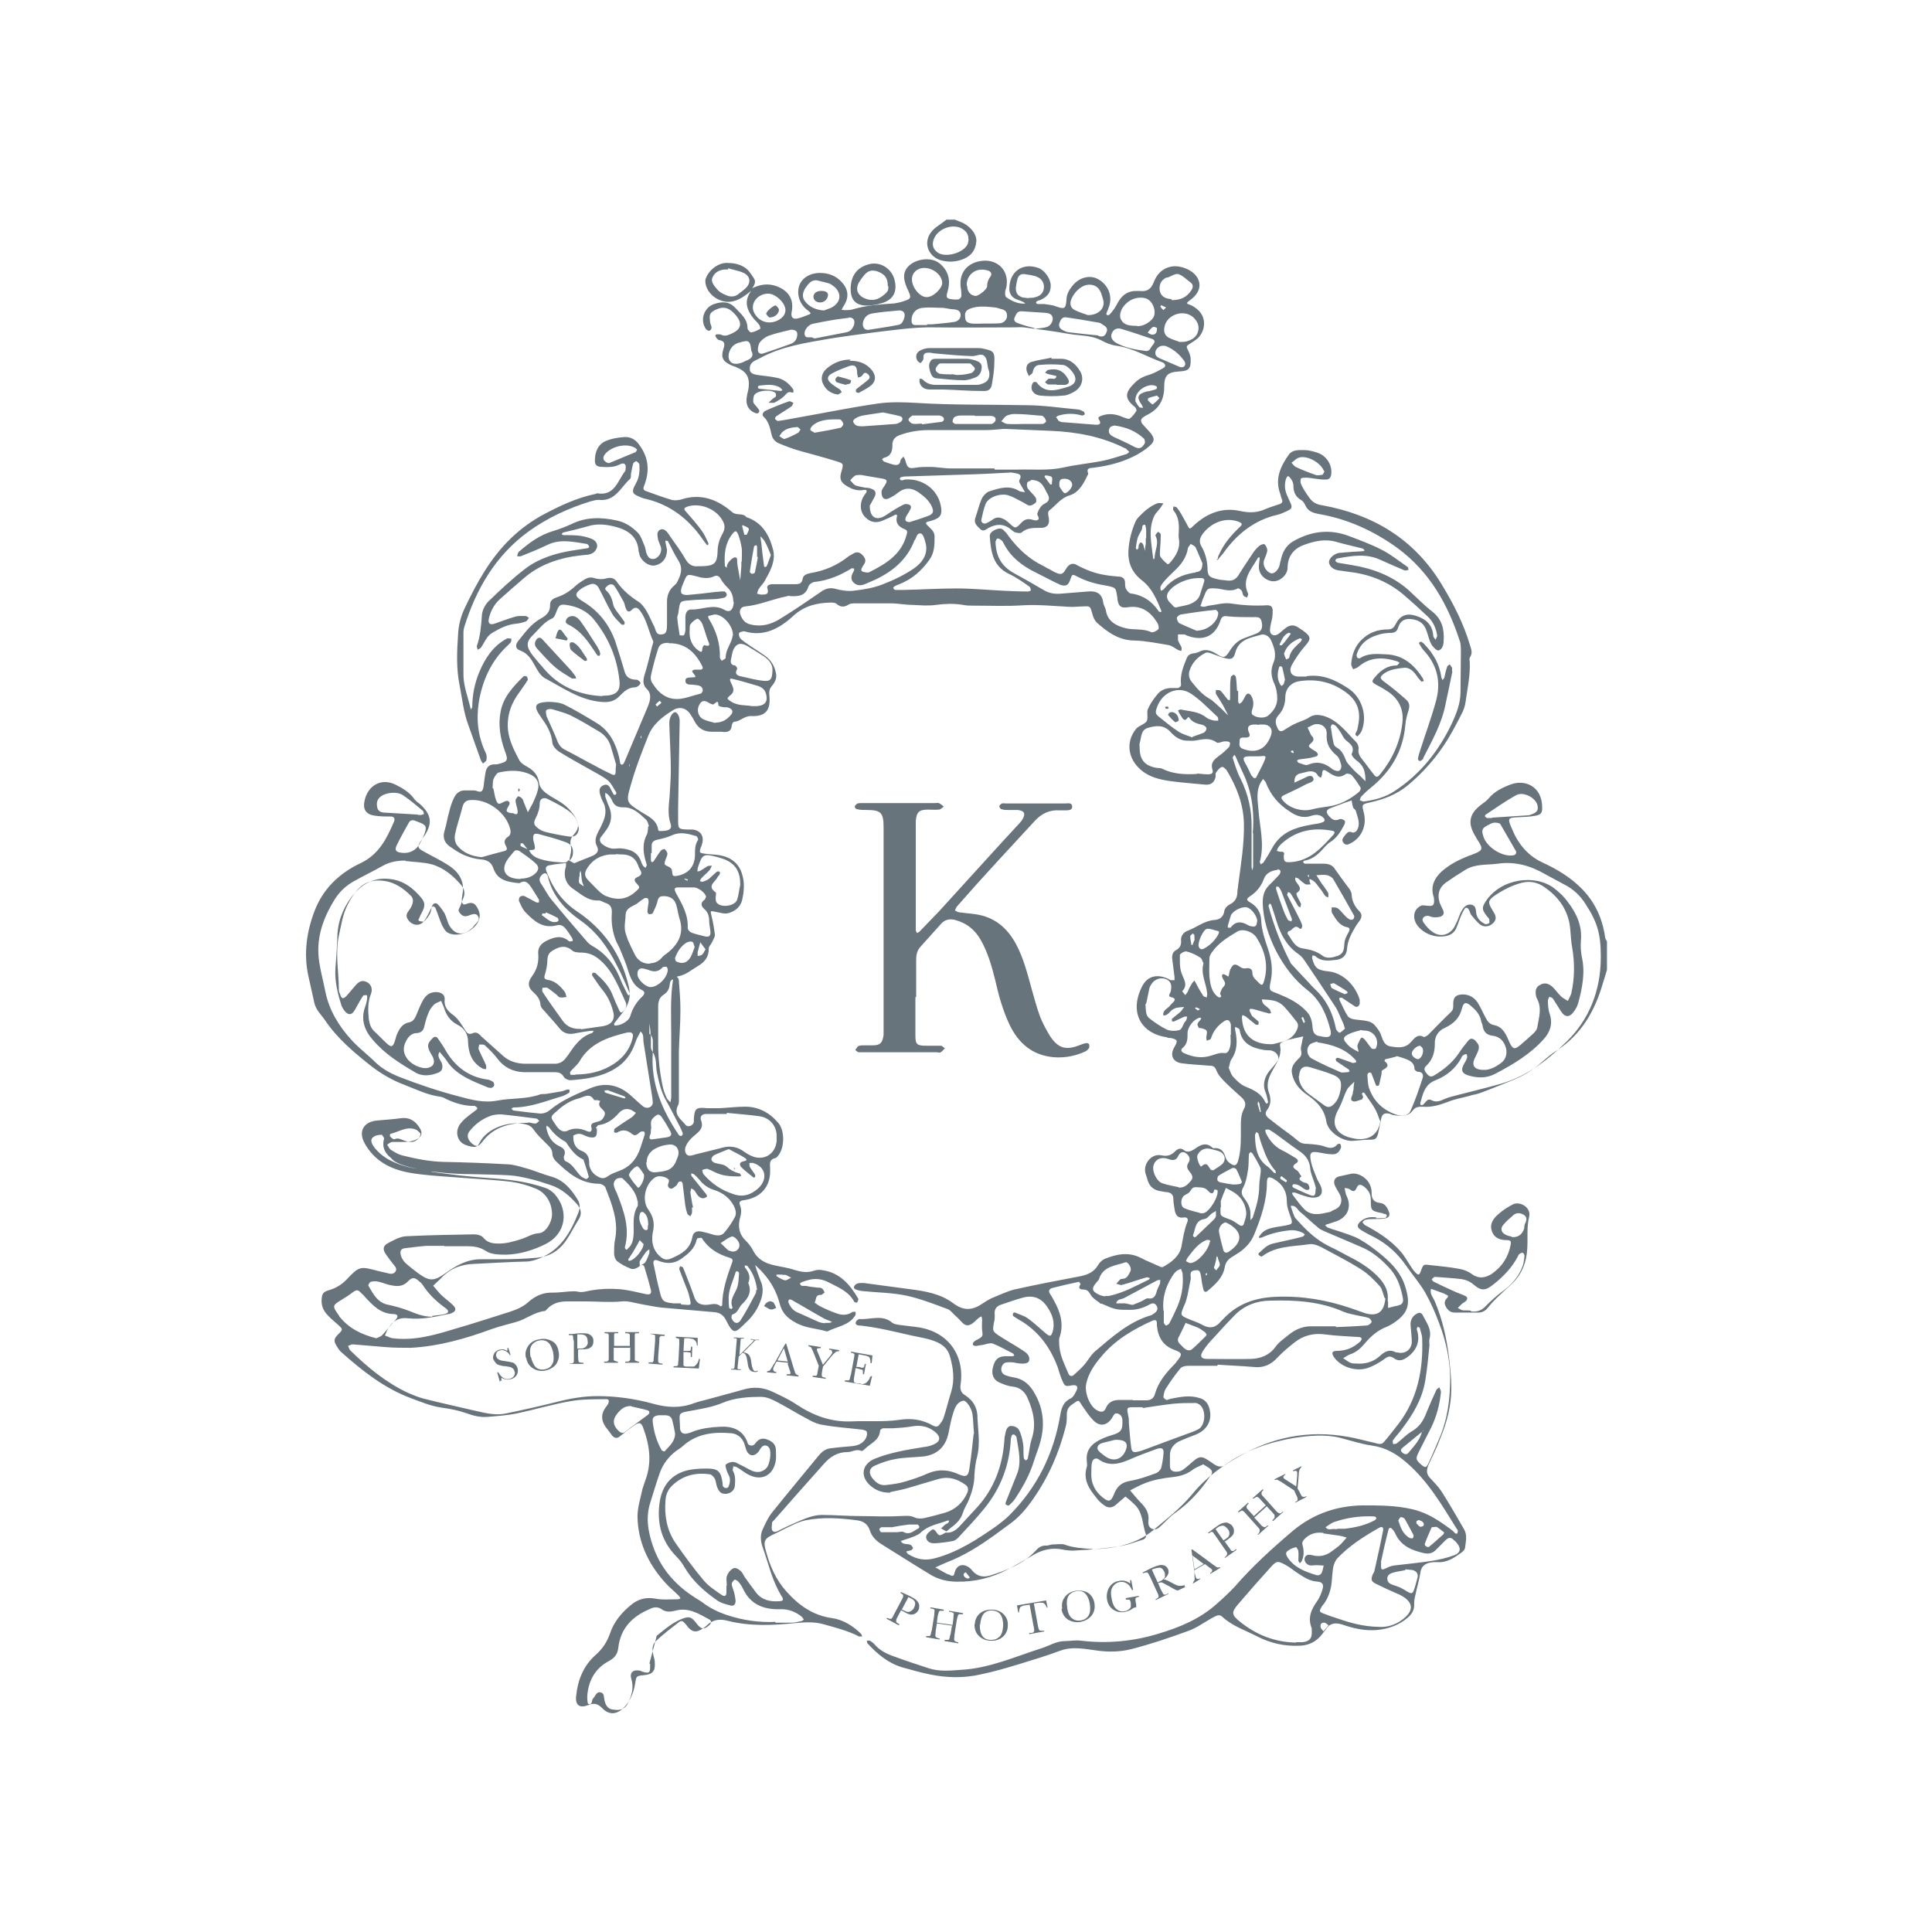<svg xmlns="http://www.w3.org/2000/svg" xmlns:xlink="http://www.w3.org/1999/xlink" id="Layer_1" data-name="Layer 1" viewBox="0 0 504 504"><defs><style>      .cls-1 {        fill: #68747c;        stroke-width: 0px;      }      .cls-2 {        display: none;      }    </style></defs><g id="dzZbnj.tif" class="cls-2"><image id="Layer_1-2" data-name="Layer 1" width="597" height="689" transform="translate(88.1 56.6) scale(.6)"></image></g><g><g id="Xleywc.tif"><g><path class="cls-1" d="M149.8,225.2c1.6-.7,3.3-1.3,4.9-2,1-.5,1.7-1.2,1-2.5-.7-1.3-.2-2.6.4-3.8.4-.7.7-1.3,1-2,.9-1.9,1.3-3.9.1-5.9-.3-.6-.5-1.2-.7-1.9-.2-.9-.2-1.7.8-2.2,1-.5,1.6,0,2,.9.3.5.5,1,.8,1.5,0,0,.4.1.5,0,.1,0,.2-.4.2-.5-.7-1.1-1.3-2.4-2.2-3.2-1.4-1.1-3-1.9-4.6-2.8-2.8-1.6-5.6-3.1-8.3-4.8-.7-.5-1.5-1.4-1.6-2.2-.2-2.7-1.6-4.8-3.1-6.9-1.9-2.7-1.5-3.6,1.8-3.8,1.5,0,3.1.1,4.4.7,3,1.5,5.8,3.2,8.6,4.9,3.2,2,4.8,5.2,5.7,8.8.1.5.2,1.1.3,1.6,0,.2.2.3.4.4,0,0,.3-.1.4-.2.2-.3.4-.7.5-1,1.9-4.5,3.8-9,5.7-13.5.2-.5.4-1,.6-1.6.3-1.2.4-2.4-.6-3.4-1.1-1-1.1-2.2-.7-3.6.8-2.5,1.4-5.1,2-7.6.1-.4.4-1,.3-1.3-1.2-2.6-1.6-5.4-3.3-7.8-.6-.9-1.3-1.4-2.3-.4-.6.7-1.2.5-1.5-.3-.3-.6-.3-1.3-.6-1.8-.8-1.4-1.5-2.8-2.4-4.1-.4-.6-1.2-.6-1.8-.1-.4.4-1,.7-.3,1.3,1.1,1,1.5,2.3,1.8,3.7.2.9,1,1.8,1.6,2.6.4.6.9,1.2,1.3,1.8.1.2,0,.6,0,.7-.2.1-.6.1-.8,0-.8-.9-1.8-1.7-2.4-2.8-1.3-2.2-2.3-4.5-3.5-6.7-.4-.8-1.2-1.3-2.1-1-.9.3-1.8.7-2.5,1.2-1.8,1.3-1.6,2,.3,3.2,4.1,2.4,7,6,8.6,10.5.9,2.7,1.7,5.4,2.5,8.1q.6,1.8,2.7,1.9c.3,0,.6,0,.8.2.2.1.5.4.6.6,0,.2-.2.5-.4.7-.3.2-.6.5-1,.5-1.8,0-2.9,1.1-4.1,2.3-1.3,1.4-2.9,1.7-4.8,1.5-5.6-.5-10-3.7-14.7-6.2-1.2-.7-2-2.2-2.7-3.5-.9-1.6-1.8-3-3.7-3.7-1.2-.4-1.4-1.4-.5-2.5,1.7-2.1,3.3-4.4,5.8-5.8,1.5-.8,2.6-1.8,2.5-3.7,0-1.1.9-1.6,1.8-1.9,1.9-.6,3.5-1.7,5-3.1.7-.6,1.5-1.1,2.3-1.6.7-.4,1.5-.6,2.4-.3,1,.3,2.1.4,3.1.1,1.4-.4,2.3,0,2.9,1,1.5,2.1,3.4,3.7,5.6,5.1.8.5,1.5,1.5,2,2.3.8,1.3,1.3,2.7,2,4,.5.9.4,2.4,2,2.2,1.2-.1,1.4-.7,1.4-2.9,0-1.4,0-2.8,0-4.3,0-.5,0-.9,0-1.4,0-1.5.5-2.8,1.5-3.8.3-.3.7-.6,1-1,1-1.8,1.8-3.7.5-5.8-1-1.6-1.8-3.3-2.7-5,0-.2-.4-.2-.7-.3,0,.2,0,.4,0,.5.1.6.3,1.3.4,1.9,0,2.2-1.2,3.7-3.1,4.1-1.6.3-3.5-1-4.1-2.8,0-.3-.1-.6-.2-.8-.2-3.7-2.5-5.5-5.8-6.4-2.5-.7-5-1-7.5-.2-2.1.6-4.2,1.1-6.3,1.6-.2,0-.4.3-.5.5.2,0,.3.2.5.2,1.2,0,2.5,0,3.7.1,1.2.1,2.4.4,3.5.8,1.3.5,1.8,1.5,1.5,2.4-.4,1.1-1.2,1.6-2.3,1.8-1.4.1-2.8.3-4.2.5-4.6.8-8.9,2.5-12.5,5.6-2.1,1.8-4.3,3.7-6.4,5.6-1.5,1.4-2.4,3.2-2.8,5.1-.2,1.1.3,1.6,1.5,1.2,1.8-.6,3.5-1.3,5.3-1.8.9-.3,1.9-.2,2.8-.2.3,0,.6.3.9.5-.3.3-.5.8-.8.9-.8.3-1.6.5-2.5.6-2.3.2-4.3,1.2-6.3,2.4-1.5.9-2,2.5-2.9,3.8-.2.3-.6.4-.9.6,0-.3-.3-.7-.2-1,.9-2.5,1.1-5.1,1.3-7.8,0-1.3.8-2.9,1.7-3.8,3.1-3,6.3-6,9.7-8.6,3.6-2.7,7.9-4,12.3-4.7,1.3-.2,2.6-.4,3.9-.6.2,0,.4-.3.4-.3,0-.2-.2-.5-.4-.7,0,0-.2-.1-.2-.1-3.4-.5-6.8-1.4-10.2.2-2.3,1.1-4.7,2.1-7,3-.3.1-.7,0-1,0,.1-.4.2-.9.4-1.1,2.7-2.4,5.6-4.5,9.1-5.5,1.6-.5,3.2-1.1,4.7-1.8,3.9-1.9,7.8-1.8,11.9-.9,2.2.5,4,1.7,5.5,3.3.8.9,1.1,2.1,1.6,3.2.3.6.3,1.3.5,1.9.3.9.8,1.8,2,1.6,1.2-.2,2.2-1.8,1.8-3.1-.2-.6-.5-1.2-.7-1.8-.1-.5-.2-1.1-.2-1.7.2-1.1,1.3-1.5,2.1-.8.5.4.9,1,1.2,1.5,1.4,2,2.9,4,4.1,6.1.8,1.3,1.8,1.9,3.3,1.7.4,0,.8,0,1.1,0,3.1-.1,3.8-.8,3.9-3.9,0-1.6.5-3.2,1.3-4.6.6-1.1.7-2.1.1-3.2-1.6-3.2-6-5-9.4-3.8-.7.3-.9.5-.4,1.1,1.5,1.7,3,3.4,4.3,5.2.7,1,1.2,2.1,1.7,3.2,0,.1,0,.3-.1.5-.2,0-.4,0-.4-.2-.4-.5-.8-1-1.2-1.6-3.6-5.1-8.3-8.7-14.4-10.2-.5-.1-.9-.2-1.4-.4-2.1-.9-2.9-1.1-1.4-3.7.9-1.6,1-3.2.9-4.9,0-.3-.5-.7-.8-.9-.1,0-.7.3-.8.6-.3.9-.4,1.8-.6,2.7,0,.5,0,1.1-.2,1.3-2.5,2.2-3.9,6-8.2,5.5-.7,0-1.5.2-2.2.4-5.8,1.8-11.2,4.3-16.2,7.9-8.6,6.3-13.6,15-16.7,24.9-.1.4-.2.9-.2,1.4,0,3.5,0,7,0,10.5-.1,3.2,1.1,6.1,1.8,9.1,0,.2.1.3.2.5,0-.2.2-.4.3-.6,0-3.1.6-6.2,1.8-9.1,1.5-3.6,3.6-6.9,7.2-8.8.3-.2.8,0,1.2,0,0,.3,0,.8-.2,1-.4.5-.9.9-1.4,1.4-3.9,3.9-6,8.8-6.9,14.2-.7,4.6-.2,9,1.8,13.2.3.5.3,1.3.2,1.8,0,.4-.6.7-.9,1-.2-.3-.5-.7-.6-1-1.1-3-2.1-6-3.2-9-1.3-3.4-1.6-6.9-2.3-10.4-.9-4.4-.7-8.9-.4-13.3.1-2.3.7-4.7,1.7-6.8,3.2-6.7,6.7-13.1,12.1-18.3,2.6-2.5,5.5-4.6,8.7-6.3,4.2-2.2,8.4-4.2,13.1-5.2.3,0,.6-.3.8-.2,4.4.7,5.2-3.2,7.1-5.7.2-.2.2-.5.2-.8.2-1.1-.4-1.6-1.4-1.1-1.5.8-3.1.8-4.7.7-1.6,0-2-.6-1.9-2.1.1-2,.9-3.8,2.7-4.6,1.6-.7,3.4-1,5.2-1.1,1.4,0,2.7.6,3.7,2.1,2.5,3.4,2.7,6.9,1.2,10.7-.3.7-.1,1.1.5,1.3,2.2.8,4.4,1.6,6.7,2.3.8.2,1.7.1,2.5-.1,5.1-1.7,9.5,0,13.3,3.3,1.2,1,2.8.1,3.7,1.3,4.2,1.4,6,4.7,7,8.6.7,3-.9,5.7-2.3,8.2-.4.7-1.1,1.3-1.5,2-.2.3-.3.8-.4,1.2.4,0,.9.3,1.3.2.9,0,1.9,0,1.4-1.6-.3-.8.6-1.1,1.3-1.1,1.9,0,3.8,0,5.7,0,1.1,0,2,0,2.2-1.5.2-.9,1.1-1.2,2-1.4,3.7-.6,7-2,10-4.4.4-.3.8-.4,1.2-.7.8-.5,1.6-.4,2.3.3.7.7,1.2,1.5.5,2.5-.2.3-.4.6-.6,1-.3.6,0,.9.5,1,.5.1,1.2.3,1.6,0,4.3-2.2,8.3-4.6,9.6-9.7.2-.6.3-1.1-.4-1.4-1.5-.6-2.6-1.5-2.1-3.4.1-.6-.4-.5-.7-.3-.9.5-1.9.9-2.8,1.3-1.7.8-3.3.7-4.7-.7-1.4-1.3-1.6-3.4-.7-5.2.2-.4.5-.8.8-1.2.4-.6.1-.9-.5-.8-1.6.3-3-.1-4.3-.9-1.8-1-2.2-2-1.6-3.9.6-2,.6-2.1-1.4-2.7-3.2-1-6.3-1.8-9.5-2.7-1.8-.5-3.6-1.2-5.3-1.9-1-.4-1.7-1.1-2-2.2-.4-1.7-.7-3.5-2.1-4.8-.6-.5-.1-1.3.6-1.6,2-.9,4-1.7,6-2.4.3-.1.8.2,1.2.4-.2.3-.3.7-.5.9-1.3.9-2.7,1.7-4,2.6-.2.1-.4.6-.3.7.2.2.6.6.8.5,1.8-.2,3.5-.6,5.3-.9,6.8-1.2,13.6-2.6,20.5-3.6,3.3-.5,6.8-.4,10.2-.2,9.5.6,19.1.4,28.6.6,4.5,0,9,.7,13.5,1.1.5,0,1.1.3,1.6.6.2,0,.2.4.3.7-.2.1-.5.3-.7.3-2.1-.6-4.1-.6-6.1,0-.2,0-.5.3-.7.4.2.3.4.6.6.9.2.2.5.3.8.4,3,.2,6,.5,9,.7.9,0,1.5-.2.8-1.3-.4-.6,0-.8.5-1,2-.8,3.9-.5,5.7.3.6.2,1.4.6,1.8.4.7-.5,1.3-1.3,1.8-2.1,0-.1-.2-.7-.4-.9-3.2-2.5-2.4-4.1.2-6.6,1.1-1,2.3-1.5,3.7-1.9,1.2-.4,2.4-1.1,3.5-1.7.7-.4.6-1.1-.3-1.5-4-1.4-7.6-3.7-11.9-4.3-1.5-.2-2.9-.8-4.2-1.5-2.6-1.3-5.5-1.1-8.3-1.6-3.9-.7-7.8-1.2-11.7-1.7-.8-.1-1.7,0-2.5,0-7,0-14,.1-21,0-5.2-.1-10.3.7-15.5,1.3-3.8.5-7.6,1-11.4,1.6-6.3,1.1-12.7,2-18.4,5.1-.2.1-.5.3-.8.4-1.1.5-2,1.1-1.9,2.5,0,1,.8,1.4,2.6,1.6,1.4.2,2.8.3,4.2.6,1.9.3,3.3,1.4,4.4,2.9.3.4.3,1.2-.2,1-1.1-.4-1.4.3-2,.9-.7.7-1.6,1.2-2.5,1.7-.4.2-1.1,0-1.6.1.3-.4.7-.7,1-1,.3-.3.7-.4.9-.7.1-.2,0-.8-.1-.9-1.2-1-4.6-.7-5.5.5-.3.5-.3,1.2-.3,1.8,0,.4.5.8.8,1.2.4.6,1.3,1.2.4,1.8-.3.2-1.4-.3-1.9-.8-1-.9-1.2-2.1-1-3.4.1-.8.4-1.7.5-2.5.3-2.8-.6-4.2-3.2-5.3-.4-.2-.9-.3-1.3-.5-2.2-1-2.8-2-2.1-4.2.4-1.3.5-2.1-1.1-2.4-.3,0-.6-.4-.8-.7-.1-.1-.2-.4-.2-.5,0-.1.3-.3.4-.3.4,0,.8,0,1.1.1,1.1.6,2.1,0,3-.4,2.3-1.1,2.5-2.6,1-4.5-1.8-2.2-3.3-2.6-5.4-1.6-1.4.7-1.7,1.1-1.5,2.7,0,.5.1.9.3,1.4.3.7,0,1.2-.5,1.4-.3,0-.8-.3-1-.7-1.4-2.3-.3-5.4,2.3-6.3,2.1-.7,4-.7,5.6,1.1,1.4,1.5,3.1,2.8,3.1,5.2,0,.4.7,1.2,1,1.1.8-.1,1.5-.5,2.3-.9.1,0,0-.7-.2-1-.4-.6-1-1.1-1.5-1.7-1.7-2.1-2.6-4.4-.8-7,.1-.2.1-.5.2-.8h0c2.2-1.1,4.3-1.5,6.7-.6,3.1,1.2,4.5,3.5,3.8,6.8-.2,1.2.3,1.8,1.4,1.6,1-.2,2-.6,3-1,.2,0,.4-.2.6-.4-.2-.2-.4-.4-.6-.6-2.2-1.5-3.2-4.2-2.4-6.6.7-2,2.8-3.3,5.4-3.3,2.2,0,4.1.7,5.6,2.3,1.9,2,2.1,4.2.4,6.6-.1.2-.2.5-.4.7.3,0,.6.1.8.1.8,0,1.7,0,2.5-.3,3.2-.9,6.5-1.2,9.7-1.4.8,0,1.7-.2,2.5-.4,2.9-.9,2.9-.9,1.6-3.7-1.2-2.7-1-4.6.9-6.1,1.9-1.5,5.5-2,7.6-.3,2.2,1.8,3,4.2,2.1,7.3-.5,1.7-.3,1.9,1.4,2.1.5,0,1,.1,1.4,0,.4-.1.8-.6.8-.9,0-.5,0-1.1-.1-1.7-.8-4.2,1.6-7.2,5.9-7.5,3.8-.2,6.5,2.6,6,6.4,0,.6-.4,1.3-.4,1.9,0,.4,0,1.1.4,1.3,1.3.9,2.8,1.6,4.4,1.6.2,0,.3,0,.5-.1-.2,0-.3-.2-.5-.3-.6-.3-1.2-.5-1.8-.7-1.2-.5-1.9-1.4-1.9-2.8,0-4.4,3.4-6.9,7.6-5.4,1.6.6,3.2,2.8,3.2,4.6,0,1.8-.8,2.9-2.8,3.8-.3.1-.6.1-.8.3-.1,0-.3.3-.2.4,0,.1.2.3.4.3.6,0,1.1,0,1.7,0,1,.2,2,.2,3,.6,2.3.8,2.6.7,2.8-1.6,0-1.5.7-2.7,1.6-3.8,1.8-2.2,4.6-2.9,6.8-1.6,2.4,1.4,3.6,4.1,2.8,6.8-.2.7-.5,1.4-.8,2.1,0,.1.1.4.2.4.1,0,.4,0,.5,0,.5-.5,1-1.1,1.4-1.7.5-.7.8-1.5,1.3-2.2,1-1.5,2.4-2.4,4.3-2.4.4,0,.8,0,1.1,0,1.7.2,2.8-.4,3.5-2.1.8-2.2,2.3-3.9,4.9-4.3,2.3-.3,5.2.9,6.4,2.7,1.4,2.1.7,4.4-1.9,6.2-.8.6-.9.8.1,1.1.6.2,1.2.6,1.7,1,2.7,2,2.5,5.6.4,7.7-.7.6-1.5,1.1-2.3,1.6-.6.4-.8.6-.4,1.3.4.8.8,1.7.8,2.6.1,2.5-.5,3.1-3.1,3.2-2.9.2-3.8,1-3.8,4.1,0,3.2-1.3,5.6-4.2,7.1-.4.2-.8.4-1.2.7-.8.5-.8,1.2-.2,1.9.7.8,1.4,1.5,2.1,2.3,1.1,1.5,1,2.2-.4,3.4-.9.8-2,1.5-3,2.1-3.6,2-7.5,3-11.5,3.5-1.1.1-2,.1-1.4,1.6-1.1,2.3-2.3,4.8-4.8,5.6-2.4.7-3.6,2.6-5.3,3.9-.5.4-.4.9-.3,1.5.5,2.1-.2,3.2-2.3,3.1-1.8,0-3.3,0-4.7,1.2-.3.3-1.1.1-1.6,0-.4-.1-.8-.5-1.2-.8-1.8-1.5-3.8-1.5-5.8-.4-.7.4-1.4,1.1-2.2.3-.8-.8-1.7-1.5-1.3-2.8.6-1.7,1-3.5,1.7-5.1.4-.8,1.3-1.8,2.2-2,2.5-.8,5.1-1.6,7.6,0,.4.2,1,.2,1.5.3-.2-.4-.5-.8-.7-1.2-.3-.6-1-1.5-.8-1.9.9-1.6-.2-1.7-1.2-1.9-.5-.1-1.1-.2-1.7-.1-3.8.2-7.5.4-11.3.5-5.2.2-10.4.3-15.6.5-.4,0-.7.1-1.1.2-.1,0-.3.4-.3.4.1.2.3.4.5.4.3,0,.5-.1.8-.2,4.5-.4,8.5,2.4,9.4,6.7.5,2.4,0,3.3-2.3,4-.4.1-.7.2-1.1.3-.6.2-.5.5-.2.8.8.9,2,1.6,2,3,0,2.2,0,4.3-1.4,6.2-2,2.8-4.5,5-7.8,6.3-.4.2-.9.3-1.3.6-.1,0-.3.4-.3.4.1.2.3.4.5.5.7,0,1.3,0,2,0,4.7-.1,9.4-.4,14.1-.4,4,0,8.1.4,12.1.6,2.2.1,4.3.2,6.5.2.2,0,.7-.2.7-.3,0-.3-.1-.8-.4-1-1.7-1.2-3.4-2.4-5.3-3.3-4.2-2-4.7-5.8-5-9.8,0-1,.8-1.4,1.6-1.8.8-.3,1.5-.4,2.1.3.4.4.8.8,1.1,1.3,2.5,3.4,5.5,6.2,9.3,8,.4.2.8.5,1.3.7.9.5,1.8,1.1,2.8,1.3,1.2.2,1.5-1.3,2.2-2,.9-.9,1.7-.7,2.5-.2,2.3,1.2,4.6,2.1,7.2,2.5,1.1.2,2.2.3,3.4.4,1.1,0,1.8.5,1.8,1.7,0,.6,0,1.2.3,1.6.2.4.7,1,1.1,1.1,3.2.4,5.6,2,7.4,4.7,0,.1.4.1.6.2,0-.2.1-.4,0-.5-1.2-2.9-2.4-5.8-5-7.8-2.7-2.1-3.8-4.8-3.5-8.2.2-2.5.8-4.8,1.8-7.1.2-.5.6-1,1-1.4.8-.8,1.6-1.6,2.5-2.2.7-.5,1.4-.9,2.2-1.2.5-.2,1.1,0,1.6,0-.3.4-.5.8-.8,1.2-.5.7-1.1,1.2-1.5,1.9-1.8,3.6-.8,7.4-.4,11.1,0,.2.1.3.2.5,0-.2.2-.4.2-.5,0-1.9,1.3-3.8.2-5.8,0-.2.4-.7.7-1,.3.2.7.5.7.7,0,1.4-.1,2.8-.2,4.2,0,.5-.1,1.2.1,1.6.5.8,1.2,1.4,1.9,2,0,0,.5-.2.6-.4,1.6-1.8,2.8-3.8,2.3-6.4-.1-.5,0-1.1,0-1.7.1-2,0-3.9-1.4-5.6-.2-.2,0-.6,0-1,.3.1.7.1.9.3.4.5.8,1.1,1.1,1.6.5.9,1,1.8,1.5,2.7.8,1.6.7,1.4,2,.2,3.4-3.1,7.4-4.6,11.9-3.6,2.3.5,4.4.5,6.6-.5,1.2-.5,2.5-.9,3.7-1.3.6-.2.9-.6.6-1.3-.2-.4-.3-.9-.4-1.3-1.5-3.9,0-7.2,2.2-10.3.9-1.3,2.6-1.2,3.9-1.2,1.2,0,2.4.3,3.6.7,2.3.8,3.7,3,3.6,5.2,0,1.2-.5,1.9-1.7,1.8-1.6,0-3.1-.4-4.7-.5-.5,0-1.3,0-1.5.2-.2.3-.2,1.1,0,1.5.6,1.3,1.4,2.5,2.2,3.6.8,1.1,1.8,1.7,3.3,1.9,13.2,2.4,23.9,8.7,31.1,20.5,3.1,5.1,5.8,10.3,7.5,16.1.3,1,.7,1.9,0,3-.2.3-.2.7-.1,1.1.2,3.6-.6,7.1-1.1,10.7-.1.8-.4,1.7-.7,2.4-1.2,2.4-2.5,4.9-3.9,7.2-2.8,4.6-6.4,8.7-10.5,12.1-2.8,2.3-6.1,3.6-9.7,4.4-2.3.5-2.3.5-1.7,2.8.8,3.4-.7,6.5-3.5,7.9-.7.4-1.3.5-1.8-.1-.2-.2-.4-.7-.3-1,.3-.6.7-1.1,1.2-1.6.5-.5,1-.3,1.5-.1.3,0,.8-.2,1-.5,1.1-1.7.3-3.4-.2-5.1,0-.3-.5-.6-.7-.9-.2-.6-.3-1.2-.4-1.9-.8.3-1.6.5-2.3.8-1.1.4-2.1.8-3.2,1.2-1.2.5-1.3,1.1-.4,2.1.7.8,1.5,1.4,2.7.8.4-.2,1.1.1,1.4.4.2.1,0,.9-.2,1.2-.9,1.7-1.9,3.3-3.5,4.3-.5.3-.9.7-1.3,1.1-1.5,1.7-3,3.4-5.5,3.8-.1,0-.3.2-.4.4.2.1.3.4.5.4,1.6,0,3.2,0,4.8,0,1.3,0,2.4.3,3.1,1.5,1.1,1.6,2.3,3.2,3.5,4.8.4.5.8,1.2.8,1.8.1,1.7.8,3.1,2,4.3.7.7.7,1.5.2,2.3-.4.6-.9,1.2-1.3,1.9-1,1.7-1.9,3.4-2.1,5.5-.1,1.8-1.1,2.8-2.9,3-1.9.2-3.8.5-5.4-1-.1-.1-.5-.1-.7-.2,0,.3-.2.6-.1.8.7,2.6,1.4,3.1,4.3,3.4,3.9.4,7.1,3.9,8.1,7.4,0,.3,0,.8,0,1.1-.2.5-.6,1-1.3.6-1.1-.7-2.2-1.5-3.3-2.2-.2-.1-.5,0-.7,0,0,.2,0,.4,0,.5.7,1.4,1.3,2.9,2.2,4.3.3.4,1,.7,1.6.8,1.2.2,2.4.2,3.6.5.6.1,1.3.5,1.7.9.7.8,1.5,1.8,1.8,2.8.5,1.4.9,2.7,2.6,2.9,1.9.3,3.7.5,5.2-1.2.8-.9,1.7-2.2,3.3-1.3.2.1.9-.3,1.2-.6,1.9-1.9,3.8-3.9,5.8-5.8.8-.7.7-1.4.7-2.3,0-1.7.7-2.3,2.4-2.4,2,0,3.4,1,4.3,2.7.6,1,1.1,2.2,1.7,3.3.5,1,1.1,1.8,2.2,2,1.8.3,2.7,1.6,3.4,3,.3.6.5,1.2.8,1.8.8,1.5,1.2,1.6,2.6.5,1.2-1,2.4-2.1,3.6-3.2.4-.4.8-.9.9-1.4.4-2.5,1.3-5,0-7.5-.1-.3-.3-.5-.3-.8-.3-1.4,0-2.4,1.1-2.9,1-.6,2-.4,2.9.3.4.3.7.7,1,1,.5.6,1,1.2,1.5,1.7.5.5,1.2.8,1.8,1.2.3-.7.7-1.3.9-2,.9-4,.9-8,.2-12.1-.4-2-.3-4.1-.7-6.2-.8-4-3.1-7-6.4-9.3-1.8-1.3-3.8-1.8-6.1-1.2-2.6.7-4.9,1.9-7.1,3.4-1.6,1.2-1.7,1.7-.6,3.5.1.2.3.5.4.7.6.9.9,1.9,0,2.8-.8.9-2.2,1.3-3.3.6-1-.7-1.7-1.7-2.5-2.6-.3-.4-.4-1.1-.7-1.5-.3-.5-.8-.6-1.1,0-.4.6-.7,1.3-1,2-.3.8-.6,1.6-.9,2.4-.6,1.9-2,2.6-3.9,2.7-3,.2-5.8-1.5-6.9-3.6-.8-1.7-.4-3.5,1.3-4.4.6-.3,1.4,0,2.1,0,1,.1,1.4-.2,1.4-1.2,0-.5,0-1-.2-1.4-.7-2.6.3-4.6,2.1-6.3,2-1.8,4.3-3,6.8-4,.4-.2.9-.3,1.3-.5,2.7-1,2.9-1.4,1.4-3.7-.2-.3-.4-.6-.6-1-2.1-3.4-1.7-5.9,1.5-8.3.7-.5,1.4-1,1.9-1.6,1.6-1.9,3.7-2.9,5.9-3.7,3.5-1.3,8.1.4,8.1,6.1,0,1.4-.3,1.8-1.8,2.1-1.6.3-3.2.3-4.8.4-2.3.1-2.4.4-1.5,2.5.4.9.8,1.9,1.3,2.8,1.6,2.8,3.8,5.1,6.9,6.5,3.7,1.7,7.2,3.8,10.1,6.7,3.5,3.5,5.5,7.8,6.2,12.7,0,.4.3.8.5,1.2v7.4c-.4,1.2-.7,2.4-1.1,3.6-2.1,7.2-5.6,13.3-12.1,17.5-1.3.8-2.4,1.8-3.6,2.8-2.4,2.2-5.1,3.8-8.1,5-2.8,1.1-5.6,2.3-8.4,3.3-.9.3-1.8.4-2.7.7-1.8.5-3.7.8-5.4,1.5-2.1.8-4.3,1.5-6.6,1.3-1,0-1.9,0-2.6.9-1.3,1.8-3.1,1.6-4.9,1.3-.5,0-.9-.3-1.3-.4-1.2-.2-1.8,0-2.1,1.3-.3,1.3-.5,2.6-.8,3.9-.4,1.4-.7,1.6-2.2,1.6-1.4,0-2.8.2-4.2.3-2.7.3-6.6-2.2-7.1-5-.5-3.1-2.2-5-4.6-6.7-1.6-1.1-3-2.3-3.8-4.1-1-2.3-.9-3.6.9-5.4.8-.7,1.2-1.2.9-2.4-.2-.7.2-1.6.3-2.4,0-.4.2-.8.3-1.2-.4,0-.7.1-1.1.2-.9.2-1.9.4-2.7.6-.8.3-1.7.5-2.2,1-.3.4.2,1.4,0,2,0,.8-.3,1.7-.6,2.4-.6,1.2-1.3,2.3-1.9,3.5-.8,1.6-1.1,3.2-.5,4.9.6,1.6.6,3.2-.5,4.6-.6.8-.3,1.4.3,2,.9.7,1.8,1.4,2.7,2.1,1.7,1.3,3.5,2.5,5.1,3.9.8.7,1.6.8,2.6.8,1.4.1,2.9.2,4.1.6,1.4.5,2.5.8,3.6-.5.1-.1.7-.2.7-.1.2.3.3.7.2,1-.4,1.1-1.1,1.8-2.3,1.7-1,0-2.1-.2-3.1-.4-2.5-.5-2.9-.1-2.4,2.4.3,1.4.9,2.7,1.4,4,.2.6.6,1.2.9,1.8,1.2,2.3.3,3.7-2.2,3.5-1.5-.2-2.9-.8-4.3-1.3-.2,0-.5,0-.7,0,0,.2,0,.5.2.7,1,1.3,1.9,2.6,3,3.7,1.9,1.8,4.2,1.2,6.4.7.4,0,.8-.4,1.3-.6,1.8-.6,2.5-2.4,1.3-4.4-.4-.7-.8-1.3-1.1-2-.5-1.3.1-2.2,1.5-2.4.9-.2,1.8-.4,2.7-.6,1.9-.4,4.4,1.1,5.1,3.2.2.5.3,1.1.3,1.7,0,1.5.4,2.5,2.2,2.7,1.2.1,1.9,1.1,2.3,2.3.4.9,0,1.5-.8,1.7-1,.2-2,.2-3.1.2-.7,0-1.5,0-2.2.2-.3,0-.5.4-.8.6.2.3.4.6.7.8,3.4,1.8,6.7,3.9,9.3,6.9.9,1,1.6,2.3,2.4,3.5.4.6.8,1.3,1.3,1.8.9,1,1.2.9,1.6-.4.6-1.6.7-1.6,2.2-1.4,2.6.3,5.2.5,7.8,1,1.2.2,2.4.7,3.3,1.4,1.7,1.2,3.3,1,5,0,2.8-1.9,4.5-4.5,5.1-7.8.1-.8,0-1-.8-1.1,0,0-.2,0-.3,0-1.9,0-3.4-.7-3.9-2.6-.5-1.7.5-3.1,1.8-4.2,1.1-1,2.4-1.8,3.7-2.5,2-1,4.9.9,4.3,3.2-.7,2.8-.3,5.6-.5,8.4-.2,3.4-1.3,6.4-3.8,8.9-1,1-2.1,1.9-3.1,2.9-1.1,1-2.2,2.1-3.1,3.2-.8,1.1-1.7,1.7-3.1,1.6-1.9,0-3.8,0-5.7,0-1.1,0-1.7-.4-2.3-1.3-.6-1-.6-1.7.2-2.5.3-.3.4-.6-.1-.8-.3-.1-.5-.3-.8-.4-1.1-.4-2.2-.8-3.3-1.2-.4,1.3.6,2.3,1,3.3,2,4.7,3.1,9.7,3.7,14.7.3,2.6.6,5.2.6,7.9,0,4.5-1.1,8.8-2.8,12.9-.9,2.4-2,4.7-3.1,7-.6,1.4-.7,2.5.4,3.6,1,1.1,2.1,2.2,2.9,3.4,2.1,3.3,4,6.6,5.9,9.9.9,1.5.5,3.1.3,4.7,0,.6-.6,1.2-1.1,1.5-1.8,1.3-3.7,2.6-6.2,2.4-.6,0-1.1,0-1.7.1-1.6.3-2.5,1.1-2.7,2.8-.3,1.9-.9,3.8-1.3,5.8-.2.7-.3,1.5-.3,2.2.1,1.6-.6,2.7-1.8,3.7-2.3,1.9-4.9,2.8-7.8,3.1-3.2.3-6.2-.4-9.1-1.4-1.9-.6-3.3-.4-4.4,1.3-.4.6-.9,1.2-1.4,1.8-1.4,1.5-3.1,2.3-5.2,2.4-4,.2-7.7-.6-11.2-2.4-3.1-1.6-6.5-2.7-9.1-5.1-.9-.9-1.7-.2-2.6.2-2,1.1-4,2.6-6.2,3.4-4.9,1.8-9.9,3.5-15,4.8-2.8.7-5.7.8-8.7.4-3.2-.4-6.5-1.2-9.8,0-3.5,1.3-7.1,2.4-10.7,3.5-3.3,1-6.7,2-10.1,2.7-4.4,1-8.8.9-13.2,0-2.5-.5-4.9-1.2-7.4-1.9-3.6-1.1-6.4-3.5-8.9-6.2-.1-.1-.1-.4-.2-.7.3,0,.6-.1.8,0,.4.2.8.5,1.1.8,1.4,1.7,3.2,2.6,5.2,3.3,3,1.1,6,2.1,9.1,3.1,2.8.9,5.6.6,8.4.4,7.4-.4,14-3.4,20.9-5.6,2-.6,3.9-1.9,6.2-1.9,1.4,0,2.8-.3,4.2-.1,6.8.8,13.5.2,20.1-1.8,5.7-1.7,11-3.9,15.4-7.9,1.6-1.4,3.2-2.9,4.7-4.5,4.6-5.3,9.8-10,15.1-14.5,5.3-4.4,11.4-6.5,18.2-6.6,4.3,0,8.6,0,12.9,1,4,.9,7.2,3.1,10.4,5.5.3.2.5.5.8.8.1,0,.5.1.5.1.1-.2.2-.5.2-.8,0-.2-.2-.3-.3-.5-3.8-6.1-7.4-12.3-12.9-17.1-2.7-2.4-5.6-4.1-9.2-4.6-2.8-.4-5.5-1.3-8.2-2-4-1-8.1-.6-12.1,0-6.5,1.1-12.6,3.2-18,7-3.2,2.2-6.2,4.7-8.6,7.7-3,3.6-6.6,6.4-10.2,9.4-3.9,3.2-8.5,4.4-13.3,4.8-2.5.2-5.1.4-7.6.5-.9,0-1.9-.1-2.8-.3-2.6-.5-5,0-7.3,1.3-2.3,1.3-4.6,2.7-6.9,3.9-4.2,2.2-8.6,3.3-13.3,3.2-2.5,0-4.9-.6-7-1.9-4.3-2.6-8.5-5.3-12.7-7.9-1.4-.9-2.5-2-3-3.6-.5-1.6-1.7-2.4-3.3-2.6-4.5-.6-9-.9-13.5,0-1.4.3-2.7.9-3.9,1.5-1.4.6-2.7,1.4-4.1,2-2.6,1.2-3.1,1.8-2.3,4.5,1,3.8,2.6,7.5,5.3,10.5,3.2,3.6,6.9,6.3,11.9,7,2.9.4,5.5,2,7.6,4.1.2.2.2.4.3.7-.3,0-.6,0-.8,0-2.9-1.5-6.1-2.3-9.3-3.2-2.5-.7-4.9-.5-7.3-.3-5.9.6-11.8.9-17.7-.6-1.9-.5-3.7-.4-5.3,1.1-.5.5-1.2,1-1.8,1.3-1.3.7-2.2.4-3.2-.7-.3-.4-.6-.8-.9-1.1-.4-.5-.9-.7-1.4-.3-2.1,1.6-4.2,3.2-6.1,5-1,.9-1,2.2-.7,3.5.1.6.4,1.3.4,1.9.2,2.4-.5,3.3-2.9,3.5-1.9.2-1.9.2-2.2,2.1-.4,2.5-1.3,4.7-3.1,6.5-1.8,1.7-3.8,1.8-5.5,0-1.2-1.2-2.1-1.4-3.7-.8-2.2.9-3.4,0-3.1-2.4.4-4.1,1.9-7.9,5.1-10.7,1.8-1.6,2.9-3.3,3.7-5.5,1-3.1,3.1-5.6,5.6-7.6,1.7-1.4,3.7-2,6.1-1.6,1.9.4,4,.2,5.9.2.3,0,.5-.1.8-.2-.1-.2-.2-.5-.4-.7-1.3-1.3-2.7-2.4-3.9-3.8-4.2-4.8-6.8-10.4-6.9-16.9,0-2.4.8-4.8,1.3-7.2.2-.7.5-1.4.7-2.1,1.8-4.7,1.2-9.2-.5-13.8-.5-1.4-1-1.6-2.3-.7-1.3.9-2.6,1.9-3.8,2.9-.7.6-1.4.5-2-.2-.4-.5-.8-1.1-1.2-1.6-1.6-1.9-2-3.8-.4-5.9.2-.2.3-.5.5-.7.4-.9.3-1.4-.7-1.3-3,0-6.1,0-9,.5-4.7.8-9.3,2.2-14,3.2-2.5.5-5,.7-7.6.9-2,.2-3.9-.3-5.8-1-2-.7-4.1-1.1-6.3-1.4-2.8-.4-5.4-1.5-8.1-2.5-6.9-2.6-12.6-7.1-18.1-12-.5-.4-.8-1-1.2-1.6-.8-1.3-.7-1.9.4-3,1.3-1.3,1.3-1.3,0-2.5-1-.9-2-1.7-2.9-2.7-1-1.1-1.5-2.4-1.4-3.9.1-1.6.4-2,2.1-2.5,1.7-.5,3.1-1.4,4.3-2.6,3.5-3.7,3.6-3.6,8.5-2.3.7.2,1.5.3,2.2.5.7.2,1.5.4,2.1-.3.6-.8,0-1.4-.5-2-.7-.9-1.4-1.8-2-2.7-.8-1.2-.7-2.1.6-2.8,1.5-.8,3.1-1.7,4.7-1.8,5.9-.3,11.9-.4,17.8-.5.9,0,2,.3,2.5,1,1.2,1.4,2.8,1.4,4.1,1.4,1.9,0,3.9-.6,5.8-1.2,1.5-.5,2.8-1.4,4.5-1.5,1.7-.1,3.3-2.7,3.4-4.7.1-3-1.5-5.9-4.4-7-2-.8-4.1-1.4-6.2-1.7-5-.6-10-.8-14.9-1.2-3.9-.3-7.9-.5-11.8-1.2-4.9-.9-9.1-3.1-11.6-7.7-1.7-3.1-.2-5.6,3.3-5.9,2.1-.2,4.1-.3,6.2-.6,2.2-.3,3.7.7,4.8,2.4,1,1.5.6,2.6-1.1,3.3-.8.3-1.6.4-2.5.5-1.1,0-2.3,0-3.4,0-.5,0-.9.4-1.4.7.3.4.5,1,.9,1.3.9.6,1.9,1.2,3,1.5,3.6.9,7.1,1.6,10.8,1.7,5.4.1,10.8.3,16.1.6,1.8,0,3.5.5,5.2,1,2.3.6,4.5,1.6,6.7,2.2,3.3.9,5.2,3.2,6.9,5.9.7,1.1.8,2.1.3,3.5-2,5.1-4.6,9.7-10,11.9-1.2.5-2.4.9-3.8.9-4.4.1-8.9.4-13.3.6-3.5.1-6.4,1.2-8.8,3.8,0,0-.1.1-.2.2-.6.6-1.2,1.1-1.8,1.7.7.8,1.3,1.6,2,2.3,1,1,2.2,1.8,3.2,2.8.9.9.8,1.6-.5,2.1-.3.1-.5.2-.8.2-3.4.7-6.9,1.5-10.4,1.1-2.5-.3-4,.7-5.2,2.6-.4.6-.6,1.3-.9,1.9.7.2,1.3.6,2,.7,5.6.7,10.9-.8,16.1-2.4,4.9-1.4,9.7-3,14.5-4.5,1.8-.6,3.5-1.3,4.9-2.6,1.8-1.6,3.9-2.5,6.4-2.4,1.4,0,2.8-.2,4.2-.3.7,0,1.3-.1,2,0,1.4.4,2.5-.1,3.8-.3,2.4-.4,4.9-.5,7.3-.3,2.3.2,4.6.8,6.9,1.3,1.1.2,1.5-.1,1.3-1.1-.5-2-1.1-4-1.7-6-.2-.6-.6-.6-1.1-.3-.8.6-1.7,1.1-2.6.7-1.2-.5-2.4-1.1-3.4-1.9-.5-.4-.8-1.3-.8-2,0-1.1,0-2.3.2-3.4,1.1-5-.8-9.5-2.5-13.9-.2-.4-1-.9-1.6-.9-4.9,0-8.2-2.9-11.4-6-.4-.4-.8-1.2-.8-1.7,0-1.4-.8-2-1.6-2.8-1.1-1.1-2.3-2.2-3.2-3.5-.6-.9-1.3-1.3-2.2-1.5-3.4-.9-9.1.4-11.6,4.1-.5.8-.8,1.9-1.9,1.8-1-.1-2.1-.4-2.9-.9-1.7-1.2-1.9-3.6-.5-5.3.7-.9,1.6-1.6,2.5-2.3.5-.4,1.1-.8,1.6-1.2.1-.1.3-.4.2-.5-.1-.2-.4-.3-.6-.5,0,0-.2,0-.3,0-2.7,0-5.2-.8-7.6-2-.3-.2-.7-.3-1.1-.4-3.3-.4-6.3-1.9-9.4-3.1-3.2-1.2-6.1-2.9-8.8-5-4.4-3.5-8.6-7-11.8-11.7-1-1.5-2.5-2.8-2.9-4.7-.5-2.4-1.1-4.8-1.6-7.2-1.2-5.7-.4-11.3,1.6-16.6,2.2-5.9,6.5-10,12-12.6,4.9-2.3,6.9-6.5,8.8-10.9.3-.8,0-1.3-.9-1.3-1.3,0-2.7,0-4-.2-2.4-.3-3.3-1.6-2.8-3.9.8-3.9,4.3-6.1,8.1-4.2,1.8.9,3.5,1.9,4.7,3.5.4.6,1,1.1,1.6,1.5,3,2.7,3.4,5,1.3,8.2-.4.6-.8,1.1-1.1,1.6-.9,1.4-.7,1.8.8,2.6,2.3,1.3,4.7,2.4,6.9,3.9,2.6,1.8,3.9,4.3,3.2,7.5,0,.5-.2.9-.1,1.4,0,.8.3,1.3,1.2.9,1-.4,1.9-.4,2.5.5.7,1,1.2,2.2.8,3.5-.9,3-5.5,5-8.2,3.5-.7-.4-1.2-1.4-1.6-2.2-.6-1.4-1-2.8-1.6-4.2,0-.2-.4-.4-.6-.5-.1,0-.4.3-.5.5-.6,1.1-1.1,2.4-1.9,3.4-1.1,1.4-3,1.2-4.1-.3-.5-.7-.6-1.3-.1-2.1.3-.5.7-.9.9-1.4.5-1,.7-2.1-.2-2.9-1.9-1.9-4.1-3.4-6.8-3.8-4.4-.6-7,1.1-9.6,6.2-1.3,2.5-1.7,5.4-2.3,8.1-1,4.7,0,9.4,0,14.1,0,.4.1.7.3,1.1.4,1.3.8,1.4,1.7.5.8-.9,1.6-1.9,2.4-2.8.7-.8,1.5-1.4,2.7-.9,1.2.5,1.8,1.7,1.3,3.1-.9,2.2-.8,4.4-.6,6.6.2,1.3.5,2.3,1.4,3.2,1.1,1,2.1,2.1,3.3,3.2,1.2,1.1,1.6.9,2.1-.6.2-.7.4-1.5.7-2.1.6-1.3,1.4-2.5,3-2.8,1.1-.2,1.5-1,1.9-1.9.5-1.2,1-2.5,1.6-3.6.7-1.4,1.8-2.4,3.5-2.4,1.3,0,2.4.6,2.3,1.9-.2,2.2,1,3.2,2.5,4.3,1.1.9,1.9,2.3,2.7,3.5.5.8.9,1.6,2.2,1,.9-.4,1.6.2,2.2.9,1.9,1.7,3.8,3.4,5.7,5.1,1.6,1.4,3.4,1.9,5.5,2,2.6,0,5.3,0,7.9,0,1.2,0,2.2-.5,2.9-1.5.2-.3.5-.6.7-.9,1.6-2.4,3.2-4.7,6.1-5.6.2,0,.3-.4.5-.6-.3,0-.5,0-.8,0-1.4.2-2.8.4-4.2.7-1.6.3-2.9,0-4-1.4-1.3-1.6-2.7-3.1-4.1-4.7-.4-.4-.8-.9-.8-1.4-.1-1.4-.9-2.4-1.9-3.3-1.4-1.2-1.5-2.5-.4-4,1.4-1.9,1.9-3.8,1.7-6.1-.1-1.5.7-2.5,2-3.2,2-1,4-1.7,6,0,.2.2.6,0,1,0,0-.3,0-.7-.3-1-.5-.8-1-1.6-1.6-2.3-.6-.7-1.3-1.1-2.3-.8-3.6.9-5.9-1.1-8.1-3.4-.8-.8-1.2-1.9-1.7-2.9-.1-.3,0-1,.3-1.2.3-.2.9-.3,1.2-.1,1,.5,2,1.1,3,1.6.2.1.5,0,.7,0,0-.3,0-.6,0-.7-.6-1-1.2-1.9-1.8-2.9-.8-1.2-1.6-2.5-3.3-1.4-2.8-.3-5.7-.6-6.8-3.9-.5-1.5-1.6-2.2-3.2-2.3-1.4-.1-2.8-.5-4.1-1-1.5-.6-2.8-1.5-4.1-2.4-1.4-1-1.9-2.4-1.3-4.2.5-1.6.7-3.3,1.2-4.9.3-1.3.7-2.5,1.3-3.7.6-1.2,1.6-1.9,3-1.8.7,0,1.3,0,2,0,.8-.1,1.8.8,2.3,0,.4-.6.4-1.6.5-2.4.1-.7.2-1.3.3-2,.2-1.5.9-2.5,2.6-2.4.3,0,.6,0,.8-.1,2.5-.6,2.6-1,1.7-3.4-1.2-3.3-1.8-6.8-1.1-10.3.7-3.8,3.3-6.5,5.9-9.1.2-.2.8-.2.9,0,.2.2.4.8.2,1-.6,1-1.3,1.9-1.9,2.8-2.3,3-3.5,6.2-3.2,10,.3,2.9,1.6,5.4,2.9,7.9.4.8,1.3,1.4,2.1,1.8,1.6.9,2.8,2.1,3.1,4.1.2,1.7,1.6,2.7,3,3.6,1.9,1.1,3.8,2.1,5.2,3.8.4.5.9,1,1.2,1.6,1.1,1.8,1.1,3-.3,4.6-.8.9-1.1,1.7-.8,3,.3,1.2-.2,2.5-.4,3.8-.2.2-.4.4-.6.6-1.5.2-3,.3-4.4.6-1,.1-1.3.6-1,1.5,1.6,4.3,4,7.8,7.8,10.4,7.1,4.7,11.7,11.2,13.7,19.6.7,2.8,0,5-1.7,7.1-.7.9-1.4,1.8-2.1,2.7,0,0,0,.5.1.5,1.3.2,3.7-1,4.1-2.4.6-2.1,1.7-3.8,3.2-5.2.6-.6.7-1.2-.1-1.6-2.4-1.2-3.1-3.3-3.8-5.6-.5-1.6-1.2-3.2-1.8-4.7-.3-.8-.7-1.5-1.1-2.3-1-2.4-1.4-4.9-1.2-7.5.1-1.5-.4-2.3-1.8-2.7-.5-.2-1.1-.6-1.6-.6-2.8.2-4.7-1.7-6.8-3.1-1.9-1.3-2.5-3.5-1.8-5.7.1-.3,0-.7.1-1.1.2-.2.4-.4.6-.6ZM179.4,229.7c.1,0,.2.2.4.2-.1,0-.3-.1-.4-.2,0,0,0-.3,0-.3-.2,0-.5-.1-.7-.2,0,0-.1.1-.2.2.2,0,.5.2.7.3,0,0,.2,0,.3,0ZM169.7,270.1c0-.2,0-.4,0-.6,0-.8-.2-1.7-.3-2.5,0,.9,0,1.8,0,2.7,0,0,.3.2.4.3,0,1.1,0,2.2,0,3.2,0,.5.3.9.5,1.3-.6,8.1,2.4,15.1,6.8,21.6.1.2.6.3.7.2.2-.1.4-.5.3-.7-.2-.6-.5-1.2-.8-1.8-1.2-2.3-2.4-4.7-3.7-7-1.2-2.2-1.7-4.5-2.2-6.9-.4-1.8,0-3.8-1.1-5.4,0-1,0-2.1,0-3.1,0-.5-.3-1-.5-1.5ZM371.1,373.4c-1.7,1.4-3.3,2.7-5,4.1-.4.3-1,.8-.3,1.4.5.5,1.2.7,1.7,0,1.4-1.7,3-3.3,3.5-5.6,0,0,.2,0,.3,0,0,0,0-.1,0-.2l-.3.3ZM137.9,221.9c-.5-.6-1-1.3-1.5-1.9,0,0-.6,0-.6,0,0,.2,0,.7,0,.7.7.4,1.4.6,2.2,1,.7,1.8,2.4,2.3,4,2.7,1.6.4,3.3.5,5,.6,1.2,0,2.1-.7,2.4-1.9.3-1.8-.2-2.9-2.1-3.5-2.2-.8-4.5-1.4-6.7-2-1.2-.3-1.6,0-1.5,1.2,0,.5.2.9.3,1.4.3,1.5.3,1.5-1.5,1.6ZM337.6,204.2c.9-.4,1.7-.8,2.6-1.2.8-.4,2-1.1,2.4,0,.4.9-1,1.2-1.7,1.5-2,1.1-4,2-6.1,3-.5.3-.7.6-.3,1.1,1.5,2.1,4.9,3.2,7.5,2.6,1.5-.4,2.9-.6,4.4-.8,3.1-.4,5.7-1.8,8.1-3.8.3-.2.6-.9.4-1.2-.7-1.1-1.4-2.2-2.3-3.2-.3-.3-1.2-.5-1.5-.3-1.9,1.4-3.3.4-4.8-.6-.7-.5-1.4-.8-1.4.6,0,.3-.2.7-.3,1-.3-.2-.7-.3-.8-.6-.6-1.1-1.6-1.2-2.7-1-.5.1-1.1.3-1.6.4-1.4.2-1.9,1.1-1.8,2.4,0,0-.2,0-.2,0,0,0,0,0-.1.1,0,0,.2-.2.3-.3ZM320.6,254.7c0,0,0,.2.1.2,0,0,0,0,.1,0-.1,0-.2-.1-.3-.2.2-.7.2-1.5.6-2.1.7-1.3,1.2-1.2,2.5-.3.4.3,1,.4,1.5.3,1-.2,1.6.3,1.6,1.1,0,1.4,1,1.9,1.7,2.7.8.8,1,.6,1.3-.3,1.3-4.2.3-8-1.9-11.5-1.1-1.7-3.7-2.4-5-1.6-2.5,1.5-5,3-6.7,5.5-.3.4-.6,1-.6,1.5,0,1.6-.1,3.2,0,4.8.2,1.6.4,3.4,1.6,4.7.3.3.8.8,1.1.7.8-.2,0-.7.1-1.1.2-.6.4-1.2.8-1.6.6-.6.6-1.1.2-1.7-.2-.3-.4-.7-.5-1-.1-.7.3-.8.8-.5.3.1.5.3.7.4ZM341.5,229.2c0-.3,0-.6-.1-1-.1,0-.2.1-.3.2.2.2.4.5.5.7,0,.2,0,.4,0,.6,0,.3.2.7.3,1-.4,0-.9.1-1.3,0-.7-.4-1.3-1-1.9-1.5-.2-.2-.6-.2-.8-.3,0,.2,0,.5,0,.7.4,1.1,2.3,2.1.3,3.4,0,0,0,.5.2.8.3.7.7,1.3,1,2,0,.2-.1.6-.2.9-.2-.1-.5-.2-.6-.4-.6-1-1.2-2.1-1.9-3.2-.1-.2-.4-.3-.7-.4,0,.3-.3.6-.2.8,1,1.9,2,3.8,3,5.8.3.7.7,1.3.9,2.1.1.5-.3,1.2-.7.8-1.4-1.3-1.9.8-2.9.7,0,0-.3.5-.2.7,1.1,1.5,1.8,3.5,3.9,3.8,1.9.3,3.6.7,5.2,1.9,1.1.9,2.7.5,4.1,0,1.4-.6,1.5-1.6,1.6-3,0-1.1.6-2.2,1.1-3.1.3-.6.5-1.1-.3-1.3-2.1-.4-3-2.1-4-3.7-.2-.4-.1-1-.1-1.5.5,0,1.1,0,1.5.2.6.4,1.1,1,1.6,1.6.5.5.9,1,1.5,1.3.2.2.8.2,1,0,.2-.2.4-.7.2-1-1.7-3.1-3.5-6.2-5.3-9.3-.3-.6-1.1-1.1-1.8-1.2-.9-.2-1.8,0-2.7,0,.4.6.8,1.3,1.2,1.9.3.5.7.9,1,1.4.3.5.7.9.9,1.4.1.3,0,.7,0,1.1-.3-.1-.7-.2-.8-.4-.4-.5-.7-1.1-1.1-1.6-.9-1-1.5-2.5-3.1-2.8ZM317.8,145.9h-.1c0-.5.1-.9.3-1.2,1.2-2.8,3.2-5.1,5.4-7.2.8-.7.7-1-.3-1.4-3.2-1.2-6.9,0-9.3,3.1-.8,1.1-1.1,2.1-.4,3.3,1,1.7,1.5,3.6,1.6,5.6,0,2.2.5,2.5,2.6,3,.7.2,1.5.2,2.2.3,1.6.3,2.7-.2,3.5-1.7,1.1-1.8,2.3-3.5,3.4-5.2.5-.8,1.1-1.5,1.8-2.1.4-.3,1.2-.6,1.4-.4.4.4.7,1.1.7,1.6-.1.9-.6,1.8-.9,2.7-.3,1.2.5,2.7,1.7,3.2.7.3,1.7-.3,2.3-1.7.2-.5.2-1.1.4-1.6.4-2,1.3-3.8,3.1-4.9,4.6-2.7,9.5-3.4,14.6-1.5,2.9,1.1,5.9,2.2,8.6,3.6,2.4,1.2,4.6,3,6.8,4.5.2.1.2.5.2.8-.3,0-.7.2-1,.1-2.1-.9-4.2-1.8-6.2-2.7-3.7-1.8-7.6-1.1-11.4-.4-.2,0-.5.4-.4.6,0,.2.3.4.6.5,1.2.2,2.4.4,3.6.6,5.5.9,10.6,2.8,14.8,6.5,2.1,1.9,4.1,4,6.3,5.7,2.5,2,3.1,4.6,2.9,7.6,0,1.1-.4,2.3-1.4,2.5-.5,0-1.5-1-1.9-1.8-.6-1.2-.8-2.5-1.3-3.7-.7-1.8-2.1-2.5-3.9-2.7-1.8-.2-2.9.6-3.4,2.3-.3,1-1,1.3-1.9,1.3-1.2,0-2.5.2-3.6.6-2.6.8-4.5,2.4-5.3,5.1,0,.2,0,.6.2.8.1.1.5.2.7.1,2.1-1.4,4.5-1.1,6.9-1,4.4.2,7.3,2.8,9.5,6.3,0,.1.1.3.2.5,0,0,0,.2-.1.2-.2,0-.4.2-.5.1-.6-.6-1.1-1.3-1.6-2-.7-.9-1.7-1.7-2.9-1.6-1.8.2-3.6.4-5.1,1.4-1.4,1-1.3,1.4.1,2.4,1.9,1.4,3.7,2.9,5.5,4.5.8.7,1,1.5.7,2.6-.4,1.3-.8,2.7-.9,4.1-.6,6.8-3.8,12.1-9,16.3-.9.7-1.7,1.5-2.5,2.3-.2.2-.2.6-.4,1,.4,0,.7.3,1,.3,2.9-.4,5.7-1.1,8.2-2.8,6.7-4.4,11.5-10.5,14.9-17.7,1.2-2.6,2.2-5.2,2.2-8.1,0-3.5.1-7,.1-10.5,0-.8,0-1.7-.2-2.5-3.1-9.7-7.9-18.3-16.3-24.5-6.2-4.5-13-7.6-20.5-8.9-1.6-.3-2.9-.7-3.6-2.3-.2-.5-.6-1.1-1-1.3-1.6-.9-2.1-2.2-2.1-3.9,0-.8-.6-1.8-1.2-2.3-.4-.4-1,.8-1,2.5,0,1.6.8,2.9,1.4,4.3.6,1.3.4,1.6-.8,2.2-.9.4-1.7.8-2.6,1-6,1.4-10.5,5-14,9.9-.4.6-1,1.1-1.4,1.7ZM175.9,254.7c.8,0,1.2.5,1.2,1.2.2,2.5.4,5.1.4,7.6,0,3.6-.3,7.2-.4,10.7,0,4,0,7.9,0,11.9,0,.8.1,1.6-.2,2.2-1.3,2.5.8,3.7,1.9,5.1.6.8,2,.3,2.2-.7,0-.3,0-.6,0-.8.2-2.8.6-3.1,3.5-2.8,1,0,2.1,0,3.1,0,2.3-.1,4.5-.4,6.8-.4,3.5,0,6.4,1.6,8.6,4.2,1.8,2,1.7,6.7-.1,8.7-.2.2-.4.5-.6.5-1.8.4-1.4,1.6-1.4,2.9.2,4.5-2.4,7.5-6.9,8.1-.8.1-1.3.4-1,1.2.5,1.2.4,2.3,0,3.6-.5,2.1-.2,4.1,1.5,5.7.8.8,1.5,1.7,2,2.7,1.2,2.3,3.2,3.3,5.6,3.8,1.7.4,3.5.6,5.2,1.2,1.7.5,3.2.8,5,.2.8-.3,1.7-.3,2.5-.1,4.4.7,7,3.8,9.1,7.4.1.2-.2.7-.3,1-.3,0-.7,0-.8-.3-1.5-2.7-4.2-3.7-6.7-5-1.7-.9-3.6-1.1-5.5-.5-.7.2-1.9.6-1.9.8.1,1,1.1.5,1.8.7.9.2,1.9.3,2.8.4.4,0,.8,0,1.1.2.3.2.6.7.7,1.1,0,0-.5.4-.8.6,0,0-.2,0-.3,0-1.4,0-1,1.3-1.5,2,.4.3.8.6,1.3.9,1.4.7,2.9,1.4,4.4,1.9,1.3.5,2.8.6,4.1-.3.2-.2.6,0,.9-.1,0,.3,0,.6,0,.8-1.6,2.8-4.8,3-7.3,4.3,0,0-.2,0-.3,0-2.7-.8-5.5-.8-8.1-2.3-2.2-1.2-3.5-2.6-4.1-4.9-.8-3.1-2.3-5.8-4.4-8.1-.6-.7-1.3-1.3-2-2,.2.8.5,1.7.8,2.5.2.5.4,1.1.6,1.6.7,1.5.7,3,.2,4.7-.8,2.5-2.2,4.6-4.1,6.3-2.6,2.5-3.1,3.4-5.1-.7-.7-1.4-1.7-2-3.1-2.1-4.6-.4-9.2-.8-13.8-1.2-1.8-.2-3.5-.6-5.3-.9-1.7-.3-3.4-.9-5-.7-3.1.3-6.2,0-9.3,0-1.7,0-3.4,0-5.1,0-1.9,0-3.7.5-5.1,2-.2.2-.4.5-.6.5-2.8.3-4.9,2.2-7.6,2.9-2.1.6-4.2,1.1-6.2,1.8-6.8,2.5-13.8,4.5-21.1,4.9-2.2,0-4.5,0-6.8-.2-2.8-.2-5.6-.5-8.4-.7-.4,0-.8.3-1.2.4.2.4.3.9.6,1.2,4.4,4.3,9.1,8.2,14.7,10.9,1.3.6,2.8,1.2,4.2,1.6,4.7,1.2,9.3,2.2,14,3.3,2.6.6,5.2,1.2,7.8.6,4.4-.9,8.8-1.9,13.2-3,3.5-.9,7-1.5,10.6-1.5,4.9,0,9.8.7,14.5,2,3.6,1,7,1.2,10.5-.1,1.1-.4,2.3-.7,3.5-1,3.2-.9,6.4-1.7,9.5-2.6,2.7-.8,5.2-.6,7.7.6,2.1,1,4.3,2,6.2,3.3,4.4,2.9,9,4.6,14.3,4.4,4.1-.2,8.4.2,12.4-.4,3.3-.5,6.1-.1,8.9,1.5.8.4,1.3.3,1.7-.3.5-.6.9-1.2,1.1-1.9.7-2.1,1.2-4.3,1.9-6.5,1-3.2.6-6.3-.3-9.4-.5-1.8-1.6-2.8-3.2-3.6-2.2-1-4.5-1.3-6.8-1.8-4.4-1-8.8-2.1-13.3-2.6-.3,0-.6,0-.8-.1-.2,0-.5-.3-.5-.5,0-.2.1-.5.3-.7.2-.2.5-.4.7-.4,2.9.2,6-1.3,8.6,1,.4.3,1,.4,1.6.5,1.6.2,3.2.4,4.8.6,7.8,1,12.5,7,11.4,14.9-.2,1.2,0,2.2,1.2,2.9,2.2,1.4,3.3,3.5,3.2,6.2,0,.5.1.9.1,1.4.2,2.8.5,5.6-.2,8.4-.4,1.5-.6,3.1-.7,4.7,0,2.5-.7,4.8-1.7,7.1-.4.9-1,1.8-1.3,2.8-.5,1.7-1.7,2.9-3.1,3.9-.4.3-.8.7-1.2,1-.5-.3-1-.5-1.4-.8.4-.3.7-.7,1.1-1,.2-.2.5-.2.7-.4.2-.1.2-.4.3-.6-.2,0-.4-.1-.5,0-2.4.9-4.9,1.2-6.9,3.1-.7.7-1.8,1-2.8,1.4-.8.3-1.6.5-2.4.8.5,1.1,1.7.6,2.5,1,.3.1.5.5.7.8,0,.1-.3.5-.5.6-.2.1-.5.1-.8.2-.2,0-.3.1-.5.2.2.2.3.5.5.6,2.2,1.4,4.4,1.8,7,1.1,6-1.6,11-4.9,15.9-8.3,1.2-.9,2.4-1.8,3.5-2.9,7.3-7.3,11.6-16.1,13.3-26.2.3-1.8.8-3.4,2.7-4.3.7-.3,1.2-1.4,1.6-2.2.4-1-.1-1.4-1.3-1.2-1.7.3-1.8.3-2.5-1.3-.5-1.1-.8-2.3-1.2-3.5-2-5.3-5.2-9.6-10.2-12.4-.5-.3-1-.6-1.4-.9-.1-.1-.1-.5,0-.7,0-.1.4-.3.5-.2,1.1.5,2.3.8,3.3,1.5,1.7,1.2,3.2,2.7,4.8,4,1,.8,1.3.8,1.7-.5.7-2.5-.1-4.6-1.5-6.6-1.5-2.2-3.6-3-6.2-2.3-1.9.5-3.8,1.2-5.6,1.8-1.4.4-2,1.3-1.8,2.7,0,.6,0,1.3-.2,2-.4,2.2-.4,2.3,1.4,3.5,2,1.3,4,2.4,6,3.7.9.6,2,1.3,1.8,2.6-.1.9-1.3,1.1-3.2.8-.8-.2-1.7-.3-2.5-.2-.9,0-1.5.7-1.6,1.7,0,.9.4,1.4,1.2,1.7.6.2,1.3.4,1.9.5,2.3.3,4,1.6,5.2,3.5,2.6,4.1,3.2,8.6,1.9,13.3-.4,1.6-1.1,3.2-1.6,4.8-1.1,3.7-2.9,6.9-5,10.1-.5.7-1.1,1.3-1.7,1.8,0,0-.8-.3-.8-.4,0-.5.3-1.1.5-1.6.8-2,1.6-4,2.4-6,1.4-3.2.5-6.5,0-9.7,0-.3-.2-.5-.4-.7,0-.1-.3-.2-.5-.2-.1,0-.3.2-.4.3-.1.3-.1.5-.2.8-.3,6.8-2.6,12.9-6.9,18.2-2.1,2.6-4.5,5.1-6.8,7.6-.4.4-.9.8-1.4.9-1.6.3-3.2.5-4.8.6-.9,0-1.7-.2-2.1-1.1-.4-1,.4-1.6,1-2.1.6-.6.9-.6,1.5.2.8,1.2.9,1.1,2.5.2,1.5.2,2.6-.6,3.5-1.5,1.6-1.7,3.2-3.5,4.8-5.2,4.4-4.9,6.5-10.7,7-17.2,0-.8.2-1.7.4-2.5.2-.8.7-1.5,1.5-1.4.7,0,1.6.4,1.9,1,.6,1.1.9,2.4,1.1,3.7.2,1.2,0,2.5.2,3.7,0,.2.3.4.5.6.2-.2.5-.3.5-.5.4-1.6.5-3.4,1-5,1.3-3.8.5-7.3-1-10.7-.7-1.7-2-2.9-4-3.1-1.2-.1-2.4-.6-3.5-1.1-1.5-.7-2-2.2-1.6-3.8.5-2.1,1.3-2.9,3.1-3,.7,0,1.3,0,2,0,.2,0,.3-.1.5-.2-.1-.2-.2-.4-.3-.5-1.8-.9-3.5-1.9-5.3-2.6-.8-.3-2,.3-3,.4-.5,0-1.1.3-1.6.2-.5,0-.9-.4-.4-1,.3-.3.6-.5.9-.6,1.6-.9,1.5-.9,1.3-2.6-.1-.8,0-1.6,0-2.4,0-.4,0-.7-.2-1.1-.3.2-.6.3-.9.6-.5.4-.9.9-1.5,1.3-.9.6-1.7.6-2.5-.2-.6-.6-1.2-1.3-1.8-1.8-.7-.6-1.3-1.5-2.1-1.8-3.5-1.3-7.1-2.7-10.7-3.5-3.8-.8-7.7-.8-11.5-1.2-1.6-.2-2.5-.6-2.2-1.2.5-1,1.5-.9,2.5-.9.3,0,.6.1.8.1,3.7.5,7.5,1,11.2,1.5,4,.5,8.1,1.2,11.4,3.7,2.8,2.1,5.1,1.8,7.7,0,.7-.5,1.4-.9,2.2-1.3,2-.8,4-1.8,6-2.3,5.8-1.3,11.6-2.4,17.4-3.5,1.8-.4,3.4-1.1,4.4-2.8.4-.7,1.1-1.4,1.8-1.7,3-1.2,6.1-1.9,9.3-.3,1.5.8,3.1,1.4,4.6,2.1.4.2,1,.5,1.3.3,2.2-1.2,4.3-2.8,4.8-5.3.4-2.1.7-4.3,1.5-6.3.4-.9,0-1.4-.8-1.3-1.8.3-2.3-.8-2.5-2.2-.1-.8-.3-1.7-.3-2.5,0-1.2-.5-1.7-1.6-1.9-.5,0-.9-.1-1.4-.2-2-.2-3.3-1.2-3.8-3.2-.1-.5-.4-1.1-.5-1.6-.6-2.5,1.7-5.2,4.2-4.6,1.5.3,2.5,0,3.5-1,.6-.6,1.4-1.1,2.3-.4.9.8,1.9.3,2.6-.1,1.6-1.1,3.1-2.2,5-.4.1.1.4,0,.6,0,1.6,0,2.3,1,2.7,2.4.2.6.6,1.2,1.1,1.5,1.3,1,1.9.7,2.3-1,.7-2.8.6-5.6.6-8.4,0-1.6,0-3.2.8-4.7.7-1.2.3-2.2-.6-3-1.4-1.3-2.8-2.5-4.1-3.8-1-1-2-2-2.5-3.3-.4-1.1-1-1.2-1.9-1.2-2.3-.2-4.7-.3-7-.6-2.5-.3-3.3-2.2-2-4.3.9-1.6.8-1.9-.9-2.3-.4,0-.7,0-1.1-.2-6.4-.9-9.9-6.1-6.6-13,1.3-2.8,3.7-3.6,6.6-2.4.3.1.7.4,1,.5.3,0,.7,0,1,0,0-.3,0-.5,0-.8-.2-1.6-.4-3.2-.6-4.7-.1-1,.1-1.9,1.1-2.4.9-.5,1.3-1.3,1.2-2.4-.1-1.2.6-2.1,1.5-2.5,2.5-.9,4.5-2.7,7.2-2.9,1.5-.1,2.4-.9,2.6-2.4.1-.6.7-1.3,1.3-1.6,1.5-.7,2.1-1.8,2.1-3.4,0-.6.2-1.1.2-1.7.7-5.3,1.6-10.6,1.5-16-.1-5.1-1.9-9.6-4.4-13.8-.3-.5-1.1-1.2-1.4-1-.6.2-1.1.9-1.5,1.5-.2.3,0,.7-.1,1.1-.3,1.4-1.2,2.1-2.6,2-3-.3-6-.5-9-.9-2.8-.4-5.6-1-7.8-2.9-3.5-2.9-4.1-7.4-1.3-10.8.7-.8,2.1-1.1,2.7-1.9.5-.8,0-2.2.3-3.1.6-1.4,1.4-2.6,2.4-3.8.8-1.1,2-1.7,3.4-1.8.7,0,1.3,0,2,0,.4,0,.9-.5.9-.8-.3-2.5.5-4.6,1.4-6.8.4-1,.8-1.3,2.1-1.5.4,0,.7-.2,1.1-.3,1.6-.9,3-.5,4.5.4,2,1.3,2.4,1.2,3.6-.7,1-1.6,2.2-2.8,4-3.4,1-.4,1.9-.7,2.9-1.1,1.4-.6,1.8-1.5,1.4-3.2-.3-1.3-1.3-1.1-2.2-1.1-2.2,0-4.4,0-6.5-.2-1.3-.2-1.7,0-2.1,1.3-1.4,3.9-4.4,5.2-8.4,3.8-.4-.1-.7-.4-1-.4-.5,0-1.1,0-1.6,0,0,.5,0,1.1,0,1.5.2.6.6,1.2.9,1.8.1.3,0,.7,0,1-.3,0-.5-.1-.8-.2-.8-.4-1.6-1.1-2.5-1.3-3-.5-5.9-1.1-8.9-1.2-4.1,0-7.1-2.2-9.9-4.7-.6-.6-1-1.6-1.2-2.5-.5-1.7-.5-1.8-2.2-1.7-1.3,0-2.6.2-3.9.1-3.9-.2-7.8-.6-11.8-.4-4.3.3-8.7.1-13,.1-.9,0-1.9,0-2.8-.2-2.3-.4-4.7-.3-7,0-2,.3-4.1.1-6.2,0-1.9,0-3.8-.4-5.6-.4-3,0-6,0-9.1,0-.7,0-1.4,0-1.9.3-1.2.8-2.2.7-3.2-.2-.4-.3-1.1-.3-1.6-.3-3.7.1-6.9.9-9.8,3.6-3.5,3.2-7.6,5.4-12.6,3.9,0,0-.2,0-.3,0-.4.1-1,.2-1.1.5-.1.3,0,.9.3,1.3.3.4.8.7,1.3,1.1,1.7,1.2,3.5,2.3,5.2,3.5,1.5,1.1,2.4,2.5,2.8,4.4.4,1.6-.4,2.7-1.3,3.8-.4.5-.5,1.4-.4,2.1.4,3.8-.9,5.6-4.8,5.4-1.8,0-2.8,1.4-4.4,1.5-.2,0-.6.6-.6.9-.1,1.7-1.2,1.9-2.6,1.7-.8,0-1.7,0-2.5,0-2.1,0-3.6-.8-4.6-2.7-.3-.6-.6-1.1-1-1.7-1-1.7-2.8-2.3-4.5-1.3-2.8,1.7-5.4,3.7-6.6,6.8-1.7,4.3-3.4,8.6-4.6,13-1.3,4.4-1,4.4,2.9,6.9,1.8,1.1,3.9,2,4.3,4.5,0,.2.2.4.3.4.8,0,1.7,0,2.4-.3.7-.3.8-1,.5-1.7-.8-2.4-.4-4.9-.2-7.3.1-2.2.3-4.3.3-6.5,0-4.1-.3-8.3-.4-12.4,0-1.4.8-2.8,1.5-2.8.6,0,1.3,1.2,1.2,2.6-.1,7.5-.3,14.9-.4,22.4,0,1,0,2.1,0,3.1,0,2.3.1,2.4,2.3,2.5.5,0,.9,0,1.4,0,2.2.2,3.2,1.8,2.5,3.9,0,.3-.2.5-.3.8-.4,1.3-.4,1.4,1,1.6,1.3.2,2.6.2,3.9.4,2.9.5,5.1,2.1,5.9,5,.7,2.2.5,4.5,0,6.7-.4,1.6-1.5,2.7-3.2,3.3-1.3.5-2.4,0-3.6-.2-1.6-.3-1.5-.4-1.2,1,.4,1.6.7,3.3.9,5,0,.6-.5,1.3-.8,2-.3.6-.9,1.1-.8,1.6,0,2.2-1.1,3.5-2.8,4.5-1.7,1-3.1,2.3-5.2,2.7-.4,0-.7.5-1.1.8-.9,0-1,.7-1.1,1.4-.1,1.1-.6,2-1.6,2.6-1.2.8-1.4,1.9-1.4,3.2,0,3.2,0,6.4,0,9.6,0,3.8.4,7.5,1.2,11.2.2,1,.6,2,1,2.9.2.5.7.8,1,1.2,0-.4.2-.9.2-1.3,0-5.3,0-10.6,0-15.9,0-5-.3-10,.5-15ZM317.5,356.3c-3.1,0-5.4,0-7.6,0-.7,0-1.6.2-2,.7-1.4,1.7-2.6,3.4-3.8,5.3-.4.6-.5,1.4-.6,2.1,0,.3.5.7.8.8.3,0,.7-.2,1.1-.3,2.5-.5,5-1,7.5-.2,1.1.3,1.8.9,2.3,1.9,1.4,3.4,0,6.4-3.4,7.7-1.4.5-2.8,1.1-4.2,1.7-1.4.7-2.4,1.9-2.4,3.6,0,.9,0,1.9,0,2.8,0,1.2.7,1.6,1.9,1.5,1.2,0,2-.9,2.9-1.6,3.1-2.8,3.2-2.8,6.6-.4,1,.7,2,1,3.1.2,1-.7,2.1-1.3,3.1-1.9,8.9-5.3,18.5-7.2,28.7-5.4,2.4.4,4.8,1.1,7.1,1.6.8.2,1.7.6,2.4-.2,1.3-1.5,2.5-3.1,3.7-4.6,5.1-6.6,6.6-14.3,6.3-22.4,0-.9-.4-1.8-.6-2.7,0-.2-.4-.3-.6-.4,0,.2-.3.5-.2.7,1,3,0,5.4-2.4,7.2-1.1.8-2.3,1.3-3.6.3-1.1-.8-1.8-.3-2.7.4-1.3.9-2.7,1.7-4.2,2.2-3.2,1-7.1-.4-8.8-3-.6-1-.4-1.5.9-1.5,2.4,0,4.4-.9,6.1-2.5.2-.2.3-.5.3-.7,0-.2-.4-.4-.6-.4-3-.2-6-.3-9-.7-3-.4-5.6.3-7.9,2.1-1.5,1.2-3.1,2.5-4.4,3.9-1.7,1.9-3.7,2.8-6.3,2.5-3.4-.3-6.8-.4-9.3-.6ZM340.8,176.4c4.2-.6,7.6,1,10.8,3.1,3.7,2.3,5.2,7.3,3.6,11.2-.2.5-1,1.4-1.1,1.4-1.1-.5-.1-1.2,0-1.8,0-.4.2-.7.2-1.1.7-3.3,0-6.1-2.8-8.3-3.7-2.9-7.9-3.9-12.5-3.2-2.1.3-3.6,1.8-3.7,4,0,1.9-.5,3.5-1.8,4.9-1,1.1-.8,2.2-.2,3.4.3.7.8,1,1.6.5,1.1-.7,2.2-1.4,3.4-1.9,1.1-.5,2.3-.8,3.3-1.5,1.1-.7,2.1-.7,3.5-.4,3.9,1.1,6.1,4.3,8.7,6.9.4.4.7,1.2.6,1.8-.2,1.3.5,2.1,1.2,3,.9,1.1,1.7,2.3,2.6,3.4.8,1.1,1.1,1.1,1.9.1,3.1-3.8,5.1-8.2,5.7-13,.5-3.4-.6-6.3-3.6-8.4-.9-.6-1.9-1.2-2.9-1.7-1.6-.9-1.6-1-.4-2.4,1.4-1.6,3.1-2.8,5.4-2.8.3,0,.5-.4.8-.7-.2-.1-.5-.4-.7-.4-3.6-1.1-7-1.2-10.1,1.5-.4.3-.9.4-1.3.6-.2-.5-.6-1-.5-1.5.2-2.4,1-4.6,2.8-6.3,1.9-1.8,4.1-2.6,6.7-2.6,1.1,0,1.6-.4,2.1-1.4,1.1-2.2,2.8-2.9,5.1-2.2,2.7.8,4.5,2.3,4.7,5.3,0,.3.4.7.6,1,.1-.4.5-.8.4-1.2-.3-2-1.2-3.8-2.7-5.1-2-1.9-4-3.7-6.1-5.5-3.8-3.2-8.3-5.1-13.3-5.8-1.2-.2-2.4-.3-3.6-.5-1.4-.2-2.3-1-2.5-2-.1-.8.7-1.8,1.8-2.3.4-.2.9-.3,1.4-.3,1.9-.2,3.7-.3,5.6-.4.2,0,.4-.1.5-.2-.2-.2-.3-.4-.5-.5-2.4-.6-4.7-1.1-7.1-1.8-2.7-.7-5.2-.2-7.8.7-2.8.9-4.5,2.7-4.7,5.7,0,.4,0,.8-.1,1.1-.5,1.8-2.4,3.1-4.1,2.8-1.8-.3-3.3-1.8-3.3-3.7,0-.7.1-1.3.2-2,0-.2,0-.3,0-.5-.2,0-.4,0-.5.2-1.6,2.9-4.3,5.5-2.5,9.3.1.2-.2.7-.3,1-.3-.2-.7-.2-.9-.5-.3-.4-.2-.9-.5-1.3-.2-.3-.8-.7-1-.6-2,1.1-3.9.1-5.8,0-2-.1-2.2,0-2.9,1.8-.3.7-.6,1.4-.8,2.1,0,.2-.2.5-.3.7.3,0,.5.2.8.2.5,0,.9-.2,1.4-.3,1.9-.2,3.8-.8,5.5-.6,3.3.5,6.5.7,9.7.5,1,0,1.4.3,1.5,1.2,0,.7,0,1.3-.1,2-.2,1-.5,2-.6,3.1-.1,1.3.9,1.9,2,1.3.7-.4,1.3-1.1,2-1.6,1.1-.9,2.2-1,3.4-.2.4.3.8.5,1.2.8,2.2,1.6,2.2,2.2.4,4.2-1.2,1.4-2.3,3-3.2,4.6-1.1,1.9-.2,3.3,2,3.2.7,0,1.3,0,1.8,0ZM189.6,413.7s0,0,0,0c0-.8-.2-1.8,0-2.5.2-.7.8-1.5,1.4-1.9.8-.6,1.6,0,2.3.6.4.4.6.9.9,1.4,1,1.4,2,2.8,3,4.1,1.5,2,3.7,2.5,6.1,2.3,1,0,1.2-.4.6-1.3-2.5-4-3.4-8.5-5-12.9-.5-1.5-.6-3,0-4.4.7-1.5,1.4-3.1,2.4-4.4,4-5,8.1-9.9,12.2-14.9.9-1.1,1.9-1.9,3.3-2,1.7-.2,3.4-.4,5-.5,1.6-.1,3-.5,3.9-1.8.4-.6.6-1.4.4-2,0-.3-1.1-.6-1.7-.6-3.3-.4-6.6-.6-9.8-1.2-1.4-.2-2.7-.8-3.9-1.5-2.7-1.4-5.2-3-7.9-4.4-1.3-.7-2.8-1.4-4.2-1.4-3.4,0-6.9.2-10.2,1.6-2.4,1-4.8,1.4-7.4,1.9-4.5.8-3.7.4-3.6,4.6,0,0,0,.2,0,.3.2.9.7,1.3,1.6,1.2.6-.1,1.3-.3,1.9-.6,2.2-.8,4.6-1.1,6.9-1.2,3.3-.2,6,.8,7.2,4.1,0,.3.3.6.5.7.3.1.7.2,1,0,.3-.1.6-.5.8-.8.8-.9,1.6-1.1,2.8-.7,1.3.5,2.2,1.2,2.3,2.6,0,.9.1,1.9,0,2.8-.6,4.1-3.9,5.7-7.5,3.6-.9-.5-1.7-1.2-2.6-1.7-.3-.2-.7-.2-1-.3,0,.4-.3,1-.1,1.2.7,1.2.6,2.6.5,3.9-.1,1.2-1.1,2-2.3,2.1-1.2,0-1.7-.3-2.3-1.7-.3-.7-.3-1.5-.6-2.2-.3-.5-.8-1.1-1.3-1.2-3.6-.5-6.9.2-9.7,2.8-1.2,1.1-1.8,2.4-1.9,4-.3,3.9.3,7.7,2.6,11.1,2.3,3.3,4.7,6.6,7.3,9.7,1.3,1.6,3.1,2.7,4.8,3.9.8.5,1.2.2,1.2-.7,0-.6,0-1.1,0-1.7ZM105.8,224.5c-2.1,0-4.1.3-6,1.4-2.5,1.4-5,2.6-7.5,4-2,1.1-3.7,2.7-4.9,4.6-3.2,5.1-5.1,10.5-4.1,16.6.4,2.6,1.1,5.1,1.6,7.7,1,4.8,3.5,8.9,6.8,12.5,1.9,2.1,4.2,3.8,6.2,5.8,1.8,1.7,3.9,2.9,6.2,3.8,5.1,2,10.2,3.7,15.5,5.1,3.4.9,6.6,1.8,10.2,1.1,3.7-.7,7.5-.3,11.1-1.6.6-.2,1.3,0,2-.2,1.2-.2,2.4-.4,3.6-.6.5-.1,1.1-.4,1.6-.5.2,0,.5.1.5.2,0,.2,0,.6-.2.7-.5.3-1,.6-1.5.8-4.2,1.2-8.4,3-12.9,3-.2,0-.4.2-.6.3.2.2.4.5.6.5,2.3.3,4.7.6,7,.8.8,0,1.7-.3,2.3-.8,3.2-2.7,7.1-4.3,10.9-5.9,3.5-1.4,6.8-.9,9.8,1.5,1.2,1,2.4,2.2,3.6,3.2.9.8,2.2.6,2.6-.4.2-.4,0-1.1,0-1.6-.8-4.8-1.5-9.6-2.3-14.5-.2-1,.2-2.1-.8-2.9-.4.9-1,1.7-1.3,2.7-1,3-2.7,5.4-5.4,7-3.6,2.2-7.6,2.7-11.6,3-.6,0-1.5-.4-1.8-1-.7-1.1-1.6-1.1-2.7-1.1-2.6,0-5.1,0-7.7,0-2.7-.1-5.1-1.2-6.8-3.5-1-1.3-2.1-2.4-3.3-3.5-.3-.3-1-.2-1.5-.2,0,.4-.3.9-.1,1.3.6,1.4,1.3,2.7,1.9,4.1.1.3,0,.7,0,1-.3,0-.7,0-1-.2-2.7-1.5-3.6-4-3.7-6.9,0-2.1-1-3.6-2.8-4.5-1.9-1-2.9-2.5-3.5-4.5-.2-.6-.5-1.1-.7-1.7-.6.3-1.4.5-1.9,1-.6.6-1.1,1.3-1.4,2.1-.5,1.1-.8,2.3-1.1,3.5-.2,1.1-.8,1.7-1.9,1.8-1,0-1.7.4-2.4,1.3-1.3,1.9-1.4,3.6-.3,5.2,1,1.6,3.7,2.9,5.4,2.6,1.6-.3,2.1-1.4,1.4-2.9-.2-.4-.5-.8-.7-1.2-.8-1.6-.7-2.3.5-3.5.5-.6,1.1-.8,1.6,0,.7,1,1.4,2,2,3.1,2.4,4.1,5.9,6.8,10.7,7.5.5,0,1.1.3,1.6.6.2.1.4.7.3.9,0,.3-.4.6-.7.7-.3,0-.7,0-1.1-.2-1.7-.7-3.5-1.4-5.2-2.3-2.1-1.1-4-2.5-5.3-4.5-.5-.8-1.3-1.6-1.9-2.4-.9,1.2.3,2.1.6,3.1.3,1.1,0,1.9-.9,2.3-2,.8-4.1,1.1-6,0-4.1-2.4-8.1-4.9-11.2-8.6-2.1-2.4-3.1-5.2-2-8.4.3-.8.5-1.6.6-2.5,0-.2,0-.7-.2-.7-.3,0-.8,0-.9.2-.8,1.2-1.4,2.4-2.1,3.6-.8,1.5-1.8,1.5-2.8.2-.3-.4-.5-.8-.7-1.2-1-3.2-1.8-6.3-1.6-9.7.2-2.6.4-5.3.5-7.9,0-4,1.3-7.6,3.7-10.8,2.5-3.3,5.7-5.2,10-4.7,3,.3,5.3,1.8,7.3,3.9,2.1,2.2,2.2,2.9.6,5.7,0,0,0,.2-.1.3-.1.4-.7.9,0,1.1.4.1,1,.2,1.2,0,.6-.6,1.1-1.2,1.5-2,.3-.6.3-1.3.5-1.9.3-.8,1-1,1.5-.5.7.7,1.3,1.6,1.8,2.4.5,1,.7,2.2,1.2,3.1,1.4,2.4,3.5,2.8,5.6,1,.3-.2.6-.5.8-.8.5-.8,1.8-1.4,1.1-2.6-.6-1-1.7-.4-2.6-.1-1,.3-1.6,0-2.2-.8-.6-.7,0-1.2.2-1.8.3-.7.5-1.4.8-2.1.5-1.2.2-2.3-.5-3.2-2.1-2.5-4.6-4.6-7.7-5.5-2.2-.6-4.7-.6-7-.9ZM285.1,404.2c2.6-.3,5.2-.5,7.8-1,1.7-.3,3.4-1,5.1-1.5.7-.2,1.2-.8.9-1.5-.9-2.5-.7-5.5-2.8-7.6-.8-.8-1.6-1.5-2.5-2.2-.7.6-1.4,1.2-2.1,1.8,0,0-.1.1-.2.2-1.2,1.1-2.3,1.1-3.5.1-.7-.5-1.3-1.1-1.8-1.8-1.9-2.3-3.5-4.7-2.5-8,.2-.5,0-1.1,0-1.7-.2-2.1.7-3.7,2.4-4.8,1.2-.8,2.7-1.4,4.1-1.8,2.4-.7,2.9-1.3,2.8-3.8,0-.8-.3-1.5-1.1-1.8-1-.4-1.2.5-1.6,1.1-1.3,2-3.2,2.4-4.9.6-1.1-1.1-2-2.5-2.9-3.8-1-1.6-.8-1.6-2.5-.4-1.1.7-1.5,1.5-1.5,2.8,0,1,0,2.1-.3,3.1-1.7,6.7-4.4,13-8.4,18.7-1.7,2.5-3.6,4.8-6.1,6.6-1.4,1-2.7,2-4.1,3-3.9,2.8-8,5.4-12.5,7.1-1,.4-2,.9-2.9,1.3,1,.5,1.9,1.1,2.9,1.6.3.2.7.2,1,.4.7.4,1,.1,1.1-.6.5-1.9,1.9-2.5,3.5-1.6.5.3.9.7,1.2,1.1,1.3,1.5,2.9,1.7,4.6,1.2,4.4-1.4,8.7-3,12-6.6.7-.8,1.6-1.3,2.7-1.2.5,0,1.1-.3,1.6-.3,1,0,2.1-.2,3,0,2.4.9,4.8,1,7.3,1.2ZM361.2,338.6c-.4-1-.6-2.3-1.2-3-1.5-1.7-3.1-3.3-5-4.5-3.3-2.1-6.9-3.9-10.4-5.8-1-.5-2.2-.9-3.2-.7-4.1.6-8.5.4-12.1,3.1,0,0-.2.1-.2.1-.2,0-.5-.2-.7-.4-.1,0-.2-.4,0-.5.8-.7,1.6-1.6,2.6-2.1,1-.5,2.2-.6,3.3-.9,1.8-.4,3.7-.8,5.5-1.3.2,0,.4-.4.6-.5-.2-.2-.3-.4-.6-.5-1.2-.6-2.4-.8-3.8-.6-2.5.3-4.8.9-7,1.9-.2,0-.4,0-.6,0,0-.2,0-.4.2-.5,1-1.6,2.6-2,4.3-2.3,1.1-.2,2.2-.3,3.3-.6.9-.2.9-.6.7-1.4-.5-1.5-1.2-3.1-1.2-4.6,0-2.8-1.2-4.7-3.5-6-.4-.2-1-.5-1.3-.3-.3.1-.4.8-.4,1.2,0,4.8-1.5,9.2-3.3,13.6-.8,2-2.2,3.5-3.9,4.7-.6.4-1.3.8-1.9,1.2-1,.6-1.7,1.4-1.9,2.7-.5,2.7-2.4,4.4-4.4,6.1-.6.5-1,.4-1.2-.4-.2-.9-.4-1.8-.5-2.8-.3-2-.5-2.3-1.7-2.1-1.7.2-.9,1.5-1.1,2.4-.4,1.7-.6,3.5-1.1,5.2-.2.9-.7,1.7-1,2.6-.5,1.3-.4,1.6.9,2.2,1.5.7,3,1.1,4.4,1.9,1.9,1,3.4.6,4.7-1,.2-.2.4-.4.6-.6,3.7-4,8.4-5.6,13.7-5.8,6.7-.3,13.3.8,19.7,3,1.2.4,2.5.9,3.7,1.3,3.2.9,4.9-.4,5.2-3.9ZM417.6,249.4c0-5.9-1-9-4-13.6-1.4-2.2-3.2-3.9-5.6-5.1-1.7-.9-3.3-1.8-5-2.7-3.8-2.2-7.8-3.3-12.2-2.7-2.9.4-5.9,0-8.5,1.6-1.8,1.1-3.5,2.2-5.2,3.4-1.8,1.4-2.2,3.2-1.5,5.3.2.4.4.9.6,1.3.4.7.7,1.5,0,2-.5.4-1.4.4-2.1.4-.5,0-1.1-.3-1.6-.4-1.2,0-1.8.9-1.1,1.8.6.9,1.4,1.8,2.3,2.4,1.8,1.3,3.9,1,5.3-.7.5-.6.7-1.3,1.1-2,.4-.9.7-2,1.2-2.8.5-.9,1.3-1.8,2.5-1.6,1.2.2,1.2,1.3,1.3,2.2.2,1.4,1.1,2.2,2.2,2.8.3.2.9,0,1.2-.2.1,0,0-.7,0-1-.1-.3-.5-.6-.7-.9-1.2-1.6-1.3-2.1-.2-3.8,4-6,12.9-7.1,17.8-3.4,1.3,1,2.6,2.2,3.6,3.6,2.3,3,3.8,6.3,3.4,10.2-.1,1.3,0,2.7.2,3.9,1,4.2.2,8.2-.9,12.3-.2.8-.7,1.6-1.2,2.3-1.1,1.5-2.3,1.4-3.3-.2-.7-1.1-1.4-2.2-2.1-3.3-.2-.3-.6-.3-.9-.5-.1.3-.4.7-.4,1,0,1.2.1,2.5.5,3.6.8,2.5.1,4.6-1.6,6.5-3.5,3.9-8,6.6-12.6,9-2.2,1.2-4.7,1.2-7.2.4-1.4-.5-1.8-1.2-1.2-2.5.3-.7.8-1.3,1-2,.1-.3,0-.7-.1-1-.3,0-.7.1-.9.3-.2.1-.4.4-.5.7-1.5,2.8-3.9,4.7-6.7,5.8-2.9,1.1-3.3,3.6-4,6,0,.1,0,.4.2.5,0,0,.4,0,.5-.1.7-.5,1.1-1.8,2.2-1.2,1.2.6,2.1.3,3.2-.2,1.1-.5,2.3-.8,3.5-1.1,3.8-1,7.7-1.9,11.5-3,6.7-1.9,12.2-6.2,17-10.9,6.1-5.9,9-13.6,9-22.1ZM232.1,389.4c-2,0-3.6-.6-5-1.8-2.8-2.4-2.3-5.7,1.2-7.1,4-1.6,8.3-2.3,12.6-3,.9-.1,1.9-.3,2.7-.7,1.8-.8,1.8-2,.4-3.2-1.8-1.5-3.8-1.9-6.1-1.5-1.7.3-3.4.4-5,.5-.8,0-1.7,0-2.5,0-.3,0-.8.4-.8.6-.2,2.6-2.5,3.3-4,4.8-.3.3-.7.6-.9.5-1.3-.6-2.4.3-3.6.3-2.6,0-4.5,1.2-6.1,3-4.4,4.9-8.8,9.9-13.1,14.8-.2.2-.5.4-.5.7,0,.6-.2,1.3,0,1.8.3.7,1,.6,1.7.2,1-.5,2-1,3.1-1.5,2.6-1.1,5.2-2.5,8-2.6,3.4,0,6.8.3,10.2.3,3.4,0,6.8.2,10.2,0,1.4,0,2.7-.3,4.1.4.7.3,1.7.3,2.5.1,1.8-.4,3.6-.9,5.4-1.4,2.6-.8,4.6-2.6,5.7-5.1.4-.9.3-1.7-.5-2.2-2.1-1.5-4.3-2.2-6.9-1.5-2.7.8-5.4,1.6-8.1,2.4-1.4.4-2.9.7-4.4,1ZM259.5,122.5h0c2.1,0,4.2,0,6.2,0,3.8-.1,7.7.3,11.5-.5,3.5-.8,7-1.1,10.5-1.8,2-.4,4-1.1,6-1.7.3,0,.6-.4.9-.6-.3-.3-.6-.6-.9-.9,0,0-.2,0-.3-.1-6-3-12.4-4.2-19.1-4.5-3.9-.2-7.9-.3-11.8-.5-.3,0-.6,0-.8,0-1.5.1-3,.3-4.5.3-5,0-10,0-15,0-2.5,0-4.9.4-7.2,1.2-1.3.4-2.3,1.2-2.2,2.8,0,1.5-.4,2.8-2.1,3.2,0,0-.2,0-.2.1-.2.1-.3.2-.4.3.2.2.3.5.5.6.8.3,1.6.6,2.4.8.9.2,1.7.2,1.9-1,0-.4.5-.7.8-1.1.2.4.4.7.5,1.1.5,1.9.9,2.1,2.7,1.8,1.2-.2,2.4-.2,3.6-.2,1.9,0,3.7.4,5.6.4,3.8,0,7.5,0,11.3,0ZM358.9,317.8c.8,0,1.7,0,2.5-.1.2,0,.3-.4.4-.6,0,0-.2-.3-.3-.4-.3,0-.6,0-.8-.2-3-.6-3.1-.6-3.1-3.5,0-1.5-.6-2.5-1.7-3.4-.8-.6-1.5-.9-2,.3-.4.9-.9,1.1-1.7.4-.4-.3-.9-.3-1.4-.4,0,.5.2,1,.3,1.6,0,.2.2.3.2.5,1.3,2.7.4,5.3-2.4,6.5-.8.3-1.6.5-2.4.8-.3,0-.5.2-.8.3.2.2.4.5.6.6.8.3,1.6.6,2.4.8,2,.7,4.2,1.3,6,2.3,2.1,1.2,4.1,2.7,6,4.3,2.6,2.2,4.9,4.7,5.9,8.1,1.5,4.7.7,7-3.3,9.6-.5.3-1,.6-1.5.8-2.4.9-4.2,2.5-5.8,4.4-1,1.2-2.2,2.3-3.8,2.8-.6.2-1.2.7-1.8,1,.6.4,1.2.9,1.9,1.2.4.2.9.2,1.4.2,2.4.2,4.6-.4,6.3-2,1.3-1.2,2.5-1.8,4.2-.9,0,0,.2,0,.3,0,2,.5,3.6-.6,3.8-2.6,0-1.4-.2-2.8-.3-4.2-.2-1.4.4-2.7,1.6-3.3.5-.3,1.1-.4,1.5.3,1,2,2.5,3.8,1.8,6.3-.1.5,0,1.1,0,1.7-.3,3.1-.6,6.2-1.1,9.2-.8,4.8-3.2,8.8-6.1,12.6-.7,1-1.6,1.9-2.3,2.9-.2.2,0,.7,0,1,.3,0,.8,0,1-.2,1.3-1,2.4-2.2,3.7-3,2.2-1.2,3.3-3,4.1-5.2.8-1.9,1.6-3.8,2.5-5.7.1-.3.5-.4.8-.7.1.4.4.8.4,1.2-.3,3.2-1.1,6.3-2.5,9.2-1.1,2.1-2.1,4.2-3.2,6.3-1,2-.9,2.2.7,3.6.9.7,1.2.7,1.7-.4,1-2.1,1.9-4.3,2.8-6.4,2.2-5,2.9-10.4,2.9-15.7,0-4.9-1.1-9.9-2.9-14.6-1-2.7-2.2-5.4-3.6-7.9-1.4-2.4-3.3-4.6-4.9-6.9-2.2-3.2-4.9-5.7-8.3-7.5-1.2-.6-2.4-1.2-3.5-1.9-1.2-.7-1.2-1.5,0-2.4,1.2-1,2.6-1.1,4-.9ZM202.2,423.3c1.4,0,2.9,0,4.3,0,.8,0,1.7-.2,2.5-.4.3,0,.5-.3.7-.4-.2-.3-.4-.6-.6-.8-1.7-1.3-3.5-2-5.7-1.9-4.1.1-7.6-1.2-9.5-5.2-.4-.8-.8-1.5-1.4-2.1-.2-.2-.8-.5-.9-.4-.3.3-.7.7-.7,1.1,0,.7.4,1.4.6,2.2.2.7.3,1.5.4,2.2,0,1-.6,1.5-1.4,1.2-1.2-.3-2.4-.6-3.4-1.3-3.3-2.3-6.4-5-8.5-8.6-.6-1.1-1.4-2.1-2.2-2.9-3.7-3.8-5-8.3-4.4-13.5.5-4.3,2.5-7.5,6.8-8.8,1.8-.5,3.7-.6,5.6-.6,3,0,3.7.8,4.1,3.8,0,.3,0,.6.1.8.2.5,1.1.7,1.4.2.3-.6.5-1.4.4-2.1,0-.7-.6-1.4-.8-2.1-.2-.6-.5-1.5-.2-1.7.5-.4,1.4-.7,2-.6.8.1,1.5.7,2.3,1,.8.4,1.6.9,2.5,1.3,1.5.6,2.8.3,3.8-.8.8-.9,1.3-4,.7-5.1-.4-.8-1.4-1-2-.3-.4.4-.6,1-1,1.4-1.1,1.2-2.4.9-3-.6-.2-.6-.4-1.3-.6-1.9-.6-1.4-1.7-2.3-3.2-2.5-4.5-.4-8.9,0-12.5,3.1-.6.6-1.3,1-2,1.5-2,1.5-3.5,3.5-4.3,5.8-.9,2.5-1.6,5-2.4,7.5-.8,2.4-.9,4.7-.5,7.2,1.4,7.7,5.4,13.5,12,17.7.6.4,1.3.8,1.9,1.2,1.9,1.5,4.1,2.6,6.5,3.4,4.2,1.4,8.4,2,12.8,1.8ZM348.5,346c0,0,0,.2,0,.2,2.5-.1,5.1-.2,7.6-.4.3,0,.6,0,.8-.1.4-.2.9-.6.9-.9,0-.3-.4-.9-.8-1-.9-.3-1.8-.4-2.7-.6-1.3-.3-2.6-.5-3.8-1-6.1-2.7-12.6-3.1-19.1-2.9-3.3,0-6.5,1.1-9,3.5-2,2-3.9,4.1-5.8,6.2-1,1-1.9,2.1-2.7,3.3-1,1.4-.6,2.2.9,2.2,3.9,0,7.8.1,11.6,0,2.4-.1,4.7-.9,6.3-3.1.9-1.3,2.3-2.2,3.5-3.2,1.6-1.3,3.4-2.1,5.4-2.2,2.3,0,4.5,0,6.8,0ZM295.6,365.3s0,0,0,0c1.1,0,2.3,0,3.4,0,1.2,0,2-.5,2.3-1.7.8-2.8,2.5-5,4.5-7.1.5-.5.9-.9,1.3-1.5,1.4-1.7,1.3-2.1-.6-2.8-3.1-1.1-4.4-3.3-4.7-6.4,0-.2,0-.4,0-.6,0-.7-.3-1-1.1-.7-5.1,2.3-9.9,5.1-13.5,9.5-1.7,2-3.2,4.2-3.8,6.8-.6,2.3.8,5.9,2.6,7,1.2.7,2,.7,2.5-.5.7-1.7,2.1-2.1,3.6-2.1,1.1,0,2.3,0,3.4,0ZM359.6,424.4c2.5.2,5.1-.7,7.2-2.7,1.7-1.7,1.7-3.3-.2-4.8-.7-.5-1.4-.9-2.2-1.2-1.8-.8-3.6-1.6-5.4-2.5-1.2-.6-1.4-1-1-2.2.1-.4.4-.7.5-1,.8-3.6,1.6-7.1,2.3-10.7.2-.9-.3-1.2-1.1-.7-3.9,2.2-7.8,4.7-10.9,8-.5.6-.8,1.4-1,2.2-.2,1.3-.3,2.6-.4,3.9-.2,2-.8,3.9-1.9,5.5-.3.4-.6.7-.8,1.1-.6,1-.5,1.2.5,1.6,1.3.5,2.7,1,4,1.4,3.2,1.1,6.4,2,10.4,2.1ZM338.1,428.4c.4,0,1.1,0,1.7,0,1.8-.2,2.5-1,2.4-2.8,0-.3,0-.6,0-.8-1.1-2.7-.2-4.9,1.4-7.1.6-.9,1.1-2,1.4-3.1.4-1.2,0-1.9-1.3-2-2.2-.1-3.9-1.4-5.6-2.5-1-.7-2-1.5-3-2-1.7-.9-2.1-.9-3.4.5-3,3.3-5.9,6.6-8.8,10-1.7,2-1.6,2.7.5,4.4,4.2,3.4,9,5.4,14.7,5.5ZM157.2,181.5c3.4,0,4.7-1,4.4-3.9-.6-6-2.9-11.3-6.6-15.9-1.8-2.3-4.4-3.5-7.3-3.9-1.5-.2-1.8,0-2.4,1.4-.3.7-.6,1.8-1.2,2.1-2.1.9-3.4,2.7-4.9,4.2-2,1.9-2,3.1-.3,5.4.9,1.1,1.8,2.2,2.7,3.2,4,4.9,9.3,7.2,15.5,7.5ZM180.6,315s0,0-.1,0c0,.5.1,1,0,1.4,0,.3-.3.6-.4.9-.3-.2-.7-.4-.8-.7-.3-.9-.5-1.8-.6-2.7-.2-1.7-.4-3.4-.6-5,0-.2-.2-.6-.4-.7-.2,0-.6,0-.7.2-.3.3-.3.7-.6.9-.4.3-.9.8-1.3.8-.7-.1-1.1-.7-.7-1.5.1-.3.2-.8,0-.9-.7-.8-2.6-1.1-3.4-.6-2.6,1.5-3.7,5.9-1.9,8.4,1.2,1.7,1.7,3.3,1.3,5.5-.5,2.2-.4,4.5,1.4,6.4,1.2,1.2,2,1.5,3.5.8,2.5-1.1,4.7-2.3,5.3-5.4.2-1.4,1.2-1.8,2.5-1.5,1,.2,2,.5,3,.8,1.1.3,2.2.3,2.9-.6,1-1.2,1.9-2.5,2.7-4,.5-.9.2-2-.3-3-1.1-2-2.8-3.3-4.9-4-1.7-.5-3-1.4-4.1-2.8-.4-.5-.9-1-1.4-1.4-.2-.1-.4-.1-.7-.2,0,.3,0,.6.2.8,1.2,1.5,2.5,3.1,3.7,4.6.2.2.3.7.2.7-.3.2-.7.4-1,.4-1.2-.1-1.6-1.1-2.2-2-.2-.3-.6-.4-.9-.6,0,.4-.2.7-.2,1.1.2,1.3.4,2.6.7,3.9ZM151.7,268.5c1.9-.3,3.7-.5,5.6-.8,2.3-.4,3.3-1.8,2.6-4-.5-1.9-1.3-3.7-2.6-5.3-1-1.2-1.9-2.6-2.8-3.9-.1-.2,0-.6.1-.7.1-.1.6,0,.7,0,1.9,1.7,3.7,3.5,4.6,6,.5,1.3,1.1,2.6,1.7,3.9.3.7.7.4,1.1,0,.6-.7.9-1.5.5-2.3-1.8-3.8-3.2-7.9-6.5-10.8-1.4-1.3-2.9-2-4.8-2.1-.9,0-2.1,0-2.7-.6-1.7-1.4-3.2-1-4.9,0-1.1.6-1.4,1.3-1.5,2.4,0,1.4-.3,2.8-.7,4.1-.3.9.2,1.1.7,1.2,2.1.3,3.3,1.6,4.5,3.1.3.4.3.9.5,1.4-.5,0-1.1.2-1.6.1-.4,0-.8-.5-1.1-.8-.8-.6-1.5-1.2-2.3-1.7-.3-.2-.8,0-1.3,0,0,.3-.1.8,0,1,1.7,2.6,3.5,5.1,5.3,7.6,1.1,1.6,2.8,2.2,4.7,2.1ZM323,180.3s0,0,0,0c0,.8,0,1.7,0,2.5,0,.3.1.5.2.8.2-.1.6-.2.7-.4.4-.5.7-1.1,1-1.7.5-.8,1-.7,1.5,0,.7,1.2.7,2.5.2,3.8-.1.3-.1.8,0,1,.9,1,3.2,1.2,4.2.4,1.3-1.1,2.3-2.4,2.4-4.3,0-1.4-.2-2.8-.8-4.1-.8-1.8-1-3.5-.2-5.4.9-2.1.2-4.1-.7-6-.5-1-1.6-1.6-2.6-1.3-2.8.8-5.8,1.2-6.7,4.8-.4,1.5-1.1,1.7-2.6,1.3-1.2-.3-2.3-.8-3.5-1.2-.5-.2-1.2-.4-1.6-.2-2,1-3.5,2.5-4.2,4.7-.3,1-.1,2.1.6,2.9,1.3,1.6,2.6,3.2,4.5,4.3,1.1.6,2,1.6,3,2.5.7.6,1.3,1.3,2,1.9-.5-.9-.9-1.8-1.4-2.7-.6-1-1.2-1.9-1.8-2.9-.1-.3,0-.7,0-1,.4,0,1,0,1.2.2.7.7,1.2,1.5,1.8,2.2.1.2.4.2.6.3,0-.2.1-.4.1-.5,0-.7,0-1.3,0-2,0-1.2,0-2.4.2-3.6,0-.2.5-.5.8-.6,0,0,.5.4.5.6.2,1.2.2,2.4.3,3.6ZM276.3,350.2c0,3.2,1.4,5.6,2.4,8.1.2.6.8.9,1.4.4.9-.8,1.8-1.6,2.6-2.5,1.1-1.2,1.8-2.7,3-3.7,4.5-3.8,8.8-7.7,14.6-9.4.2,0,.3-.2.5-.3,1.1-.6,1.4-1.4.9-2.2-.6-.9-1.3-.6-2-.2-1.5.8-3.1,1.3-4.8,1.3-3.8,0-3.8,0-7.5-1.6-.2,0-.4,0-.5-.2-.8-.6-1.8-1.2-2.3-2-.5-.8-.8-1.5-2-1.5-1,0-1.4-.4-.7-1.4,0,0-.4-.7-.5-.6-2.3.5-4.6,1-6.9,1.6-.7.2-1.1.7-.6,1.5.4.6.7,1.1,1,1.7,1.7,3,2.7,6.2,1.5,9.7-.2.5-.1,1.1-.1,1.3ZM169.7,434c-.1,0-.2,0-.3,0,.6-2.3,1.2-4.5,1.8-6.8,0-.3.2-.6.4-.7,2.1-1.7,4.1-3.4,6.6-4.3,1.7-.6,2.3-.3,3.5,1.3,1.2,1.6,2,1.7,3.4.4.5-.5.5-1.1,0-1.4-2.8-1.5-5.5-3.3-9-2.3-1.2.3-2.4.4-3.5-.4-1-.7-2.1-.6-3.2,0-4.5,1.9-7.5,5-8.1,10-.2,1.9-1.1,2.8-2.6,3.6-3.5,1.9-5.2,5.1-5.5,9,0,.7,0,2,.3,2.1,1.1.4.8-1,1.2-1.4.6-.6.9-1.9,2-1.6,1,.2.8,1.3,1,2.1.3,1.3.9,2.3,2.4,2.4,1.5.2,2.8,0,3.6-1.5,1.1-2.1,1.7-4.1,1-6.5-.5-1.6.4-2.5,2.1-2.2.3,0,.5.2.8.3,1.8.5,2,.3,2-1.5,0-.2,0-.4,0-.6ZM115.9,325s0,0,0,0c-1.5,0-3,0-4.5,0-1.9.1-3.7.4-5.6.6-1.4.1-1.5.9-1.2,2,.2.7.7,1.4,1.2,1.9,1.1,1,2.3,1.9,3.5,2.8,2.8,2,4,1.9,6.8-.1,2.8-2,5.7-3.7,9.3-3.7,1.6,0,3.2,0,4.8,0,3.3,0,6.6-.1,9.9-.4,3.2-.3,5.5-1.7,7.3-4.1,1.3-1.8,2.3-3.9,3.5-5.8,1-1.5.7-2.8-.4-4.1-2-2.2-4.1-4.1-7-5-1.8-.6-3.6-1.2-5.4-1.6-1.7-.4-3.5-.8-5.3-.9-3.9-.2-5.6-.2-9.6-.3-6.4,0-10.8-.8-10.8-.7,0,.1,3.1.5,5.6.8,3.1.4,6.5.7,11.9,1.1,4.7.4,8.3,1,12.4,2.4.9.3,1.7.9,2.3,1.5,3.9,4.3,3.1,10.4-2.2,13.1-3.2,1.6-6.7,2.7-10.3,2.8-1.8,0-4,0-5.4-1-1.6-1-3.1-1.2-4.8-1.2-2,0-4,0-6,0ZM177.7,340.3c3,.2,2.7.5,2-2.6-.3-1.1-.8-2.1-1.2-3.2-.4-1.1-.9-2.3-1.3-3.4,0-.2.1-.5.2-.8.3.1.7.2.8.4,1,2.5,2,5,2.9,7.6.5,1.5,1.3,2,2.8,2.1,1.3.1,2.8-.8,4.1.4,0,0,.4-.2.4-.3,0-3.9,1.3-7.6,2.6-11.2.3-.8-.1-1-.7-1.2-3-.9-5.5-2.4-7.2-5.1-.1-.2-.7,0-1.1,0-.1,0-.2.3-.3.5-.5,2.3-2.2,3.6-4,4.9-2,1.4-4,1.3-6.2.4-.8-.3-1.2.1-1,1,.5,2.4,1,4.8,1.6,7.1.6,2.6,1,2.8,3.5,3.1.7,0,1.3,0,2,0ZM254.1,374.1c-.2-2.1-.2-3.6-.4-5.1-.2-1.6-1.6-3.7-2.4-3.6-1.6.3-2.2,1.8-2.6,3.1-.6,1.8-.9,3.6-1.3,5.5-.8,3.7-3.3,5.8-7.2,6-2.2.2-4.3.2-6.5.6-1.8.3-3.6.9-5.4,1.7-1.5.6-1.8,1.9-.8,3.2.9,1.2,2,2.1,3.6,1.9,1.7-.2,3.4-.4,5-.9,2.1-.6,4.1-1.3,6.1-2.2,2.7-1.1,5.3-.9,7.9.3,1.9.8,2.5.6,2.8-1.6.5-3.2.8-6.4,1.1-9ZM189.6,290.2c0,.1,0,.3,0,.4-1.8,0-3.6,0-5.4,0-1.1,0-1.7.7-1.3,1.7.7,1.9-.4,2.8-1.6,3.8-.7.6-1.4,1.2-1.9,2-.6.9-1,2-.4,2.9.6.9,1.7.3,2.6.1,2.3-.6,4.6-1.1,6.8-1.7,2.2-.6,4.1-.2,5.8,1.1.7.5,1.6,1,2.5,1.3,3,.9,5.6-1,5.9-4.1,0-.5,0-.9,0-1.4,0-2.6-1.8-4.7-4.4-5.1-2.9-.4-5.8-.6-8.7-.9ZM169.4,251.3q1.7,0,2.9-1.1c.3-.3.6-.7,1-1,3.4-2.4,5.4-5.4,3.9-9.8-.3-1-.4-2-.7-3-.1-.5-.3-.9-.5-1.3-.8-1.1-2-1.4-3.2-1.3-1.1,0-1.2,1-1.4,1.8-.3.9-.7,1.7-1.1,2.6-.1.2-.6.3-.9.3-.2,0-.5-.4-.5-.6,0-.8.2-1.7.3-2.5,0-.3,0-.8-.2-1-.2-.2-.8-.2-1,0-.9.5-1.6,1.3-2.5,1.7-1.1.6-2.2,1-2.3,2.5,0,1.2-.3,2.4-.2,3.6,0,1,.5,2,.8,3,.5,1.2,1.1,2.4,1.7,3.6.8,1.8,2.3,2.7,4.2,2.6ZM312.2,201.8c.7,0,1.8.2,3,.2.8,0,1.4-.3,1.1-1.2-.6-1.9.5-2.7,1.8-3.7.9-.6,1.7-1.4,2.5-2.2.2-.3.4-1,.2-1.2-.2-.3-.8-.3-1.3-.3-.7,0-1.7.6-2.1.3-1.9-1.4-3.7-.8-5.7-.5-.8.1-1.7,0-2.5,0-1.7-.2-2.9-1.2-4-2.4-1.7-1.8-3.8-1.5-5.8-.9-1.9.6-1.6,2.5-2.1,4-.1.3,0,.8,0,1.1,0,3.1,1.2,4.7,4.3,5.3.6.1,1.2,0,1.7.3,2.7,1.3,5.6,1.5,9,1.3ZM205.9,155.4c-.7.2-1.5.3-2.2.5-3.1.8-6.1,2-9.3,2.3-1.2.1-1.7,1.1-1.2,2.3.5,1.2,1.2,2.1,2.6,2.4,2.8.7,5.3,0,7.6-1.4,3.6-2.2,7.1-4.6,10.6-7,1.2-.9,2.4-1.3,3.9-.9,1.5.4,3.2.7,4.8.5,2.5-.3,5.1-.7,7.4-1.6,2.9-1.1,5.8-2.5,8.3-4.2,2.3-1.6,4-4,2.9-7.2-.2-.7-.5-1.7-1-1.9-1.1-.3-1.2,1-1.6,1.6-.2.2-.3.5-.4.8-2.3,5.4-6.8,8.4-12,10.5-1.1.5-2.3,1-3.5,0-1.2-1.1-.6-2.2,0-3.3,0-.1,0-.3,0-.5-.3,0-.6-.1-.7,0-2.9,1.8-6,3.1-9.5,3.5-.6,0-1.6.7-1.7,1.2-.8,2.6-2.8,2.6-4.9,2.5ZM387.3,279.1c1.4,0,3-.8,4.4-1.9,1.3-1,1.6-2.8,1-4.3-.6-1.6-1.7-2.5-3.3-2.7-1.6-.2-2.3-1-2.6-2.4,0-.5-.3-.9-.4-1.4-.3-1.8-1.5-3-2.8-4.1-1.2-1-1.8-.8-2.2.7-.6,2.5-2.1,4-4.4,5.1-1.7.7-2.8,2.2-2.7,4.3,0,2.1-.6,4.1-2.2,5.6-.9.8-.4,1.5.2,2.2.6.7,1.1.8,1.9.3,2.5-1.5,4.8-3.4,6.4-5.8.7-1.1,1.5-2.1,2.4-3.2.6-.8,1.3-.6,1.9,0,1.2,1.3,1.2,1.8,0,4.2-1.2,2.2-.4,3.5,2.5,3.4ZM259.7,141c0,4,1.5,6.6,4.6,8.4,2.7,1.5,5.4,3,8.1,4.6,1.7,1,3.4,1,5.2.8,2.1-.2,4.1-.3,6.2-.5,2.2-.2,3.7.5,4,2.9.1.7.6,1.4.7,2.1.5,2.9,2.8,4,5.2,4.6,2.2.5,4.5,0,6.6,1,.4.2,1.5-.3,1.9-.8.2-.3,0-1.3-.4-1.8-1.7-2.7-4-4.4-7.5-3.9-1.9.3-2.5-.2-2.8-2.1,0,0,0-.2,0-.3-.5-2.6,0-2.7-3.3-3.3-2.5-.4-4.9-1.1-7.2-2.3-1.3-.7-1.3-.6-1.8.8-.5,1.5-1.1,1.8-2.5,1.4-.5-.2-1-.5-1.5-.7-1.8-.9-3.5-1.8-5.3-2.7-3.4-1.7-6.2-3.9-8-7.3-.2-.3-.3-.7-.6-.9-.3-.3-.8-.6-1.1-.5-.3,0-.4.7-.4.7ZM298.1,367.3c0,0,0-.1,0-.2-.7,0-1.3,0-2,0-2.2,0-2.2,0-1.8,2.1.2.7.2,1.5.2,2.2.2,2.1.3,4.1.6,6.2.1,1.1.6,1.4,1.7,1.1.5-.1.9-.2,1.4-.4,4.2-1.6,8.4-3.1,12.7-4.7.6-.2,1.2-.5,1.8-.8,1.8-1.1,2-5.1.2-6.4-.3-.2-.7-.4-1-.4-2,0-3.9,0-5.9.2-2.6.3-5.2.7-7.8,1.1ZM155.7,294.4c.1,2-.2,2.5-1.7,2.3-.9-.1-1.7-.7-2.6-.9-.6-.1-1.2.1-1.8.4-.1,0,0,.8,0,1.2.2,1.4.9,2.4,2.3,2.9,1.2.5,1.8,1.5,1.8,2.9,0,.4,0,.8.1,1.1.4,1.3,1.2,2.2,2.5,2.8,1.2.6,1.9,0,2.8-.6.7-.4,1.5-.7,2.3-1,2.6-.9,4.3-2.7,5.3-5.1.6-1.5,1-3,1.5-4.5,0-.2,0-.6-.2-.7-.2-.1-.5,0-.8,0-.7.4-1.3,1.4-2.2.7-1.3-1.1-2.6-1.4-4.1-.4-.2,0-.7,0-.7-.2,0-.3,0-.8.2-.9,1.4-1,2.8-1.9,4.2-2.8.5-.3.9-.8,1.3-1.3-.6-.3-1.1-.8-1.7-.9-1.1-.3-2.1.2-2.8,1-1.4,1.6-3,2.8-5.2,3.1-.4,0-.6.7-.8.8ZM313.9,382c-1,.5-1.9.8-2.6,1.3-1.5,1.2-3.3,1.8-5.2,2-2.6.3-5.2.7-7.6,1.7-1.3.5-2.5,1.2-3.7,1.8.9,1,1.8,2.2,2.7,3.1,1.3,1.3,2.3,2.7,2.1,4.7-.1.9,0,1.8.9,2.2.9.4,1.6,0,2.3-.7,1.3-1.2,2.5-2.6,4-3.6,3.5-2.5,6.3-5.6,8.7-9.1.5-.6,1-1.3.4-2-.5-.6-1.3-.9-2-1.4ZM333.4,226.9c-1.7.2-3.1.8-3.7,2.4-.7,1.9-1.9,3.4-3.6,4.5-1,.7-1,1,0,1.6,1.8,1,2.8,2.6,2.9,4.6.1,2.7,1,5.2,1.8,7.6.9,2.7,1.3,5.4.7,8.3-.6,2.7-.2,2.5,1.8,3.3,2.7,1.1,5.3,2.3,7.4,4.5,1.3,1.3,1.6,2.8,1.7,4.3.1,1.4.6,2.1,1.9,2.3.4,0,.7.2,1.1.2,1.5.2,2-.3,1.7-1.7-1-4-2.6-7.8-5.9-10.4-3.6-2.8-6.2-6.3-8.3-10.3-2-4-3.4-8.1-3.5-12.7,0-1.7.4-3.2,1.6-4.4.9-.9,1.9-1.9,2.7-2.8.2-.2.4-.7.3-1,0-.3-.6-.4-.8-.5ZM125.7,223.6c1.8-.5,3.9-1.1,5.9-1.6.8-.2.7-.7.4-1.3-.6-1-.5-1.7.5-2.4.7-.4.8-1.2.6-2-1-4.2-5.7-7.8-10.1-7.6-1.2,0-1.9.4-2.3,1.6-.6,2.5-1.5,4.9-2,7.4-.2.9,0,2.2.6,2.9,1.5,1.8,3.5,2.7,6.2,3ZM160.8,199.7c-.4-1.3-.9-3.2-1.5-5.1-.5-1.6-1.5-2.8-2.9-3.7-2.5-1.5-5-3-7.6-4.3-1.5-.7-3.2-1.1-4.8-1.6-.5-.1-1.3,0-1.5.3-.2.4,0,1,.1,1.6,0,0,.1.2.1.2.9,2.1,1.9,4.1,2.7,6.2.4,1.1,1.1,1.9,2.2,2.4,2.6,1.3,5.1,2.8,7.7,4.1,1.4.8,2.8,1.5,4.3,2.2.8.4,1,0,1-.7,0-.4,0-.8.1-1.8ZM174.4,167.7c-1.5,0-2.4.3-2.8,1.8-.7,2.2-1.3,4.5-1.8,6.8-.1.5,0,1.2.2,1.6,1.1,1.8,2.3,3.3,4.4,4.1,3,1,5.5-.4,8.2-1,.9-.2,1-1.5.1-2-.6-.3-1.4-.3-2.2-.4-.7,0-1.7,0-1.7-1,0-1,1-.8,1.8-.9,1,0,1-.1.4-.9-.5-.6-.7-.9.2-1.1.5,0,.9,0,1.4,0,.6,0,.9-.3.6-.9-1.8-3.6-4.4-6.1-8.8-6ZM364.3,275.6c-1,.3-1.9.5-2.8.7-.2,0-.4.5-.3.5,1.5,1.2.5,1.8-.6,2.4-.2.1-.2.7-.2,1-.2.9-.4,1.8-.6,2.7,0,.2-.3.4-.5.4-.1,0-.4-.2-.4-.3-.4-1-.7-1.9-1.1-2.9,0-.2-.5-.4-.6-.3-.2,0-.5.4-.5.6.1,1.2.1,2.5.5,3.6,1.2,3.3,3.5,5.5,6.8,6.7,1.9.7,3.4.4,4-1,1.2-2.7,2.2-5.6,3.1-8.4.3-.9,0-1.7-1.2-1.7-.3,0-.9-.5-.9-.7,0-1.3-.7-1.9-1.7-2.4-.9-.4-1.9-.7-2.9-1ZM284.7,383.9c-.2,2.8.8,5,2.9,6.7,1.6,1.3,2.2,1.2,3-.8.8-2.1,2-3.1,4.3-3.5,2.3-.4,4.5-1.2,6.7-2,.5-.2,1.1-.8,1.3-1.3.3-1.2.5-2.4.6-3.6.2-1.5-.3-1.9-1.8-1.4-2.5.9-4.9,1.8-7.4,2.9-2.6,1.1-5.2,1.6-7.7-.2-.7-.5-1.5-.1-1.7.7-.2.8-.2,1.7-.2,2.5ZM160.6,222.9s0,0,0,0c-.5,0-.9,0-1.4,0-2.5.2-4.5,1.3-5.9,3.4-1,1.5-.9,2.4.5,3.7.9.9,1.8,1.9,2.8,2.8.5.4,1,.8,1.6,1,2.8,1.1,5.3.9,7.6-1.2,1.1-1,1.3-1,.3-2.1-.9-.9-.6-1.4.4-1.8.9-.4,1-1,.5-1.8-.3-.4-.4-.8-.6-1.3-.7-1.8-2-2.6-3.9-2.7-.6,0-1.1,0-1.7-.1ZM362.1,339.5v1.7c.7-.2,1.3-.3,2-.5.3,0,.5-.1.8-.2.9-.2,1.2-.8,1.1-1.7-.5-2.7-1.3-5.3-3.1-7.5-2.2-2.5-4.7-4.7-7.8-6-3.2-1.4-6.4-2.7-9.6-4.1-.6-.3-1.2-.5-1.7-1-1.6-1.3-3.1-2.8-4.7-4.1-.7-.6-1.1-1.8-2.4-1.5.3.9.6,1.9,1,2.8.2.4.6.8.9,1.1,2.4,2.7,5,5.1,8.3,6.7,2,.9,3.8,2,5.8,3,2.7,1.4,5.2,3.1,7.2,5.3,1.4,1.6,2.4,3.4,2.1,5.9ZM328.6,224.7c0,.2.2.5.3.8.2-.2.5-.3.7-.5.4-.6.8-1.3,1.2-1.9.8-1.3,1.4-2.7,2.4-3.8,2.5-2.9,6-3.7,9.6-4.3.7-.1,1.5-.2,2.2-.5.7-.2.7-.8.1-1.3-.9-.8-2-.7-3-.4-2.2.8-4.1,0-5.8-1.2-2.8-1.8-4.9-4.3-6.1-7.5-.1-.3-.5-.6-.7-.9-.2.3-.4.6-.6.9-1.3,2.3-.8,4.7-.6,7.2.3,4.4,1.6,8.7.4,13.4ZM320.5,278.5c.4.8.6,1.8,1.2,2.4.9,1,2,2.1,3.3,2.6,2.2.9,4.1,1.8,5.1,4.1,0,0,.1.1.2.2,0,0,.2.1.2.1.1,0,.3-.3.3-.4-.2-.8-.3-1.7-.6-2.4-.8-1.8-.5-3.5.5-5.1.5-.8,1.2-1.4,1.8-2.2.4-.6,1.1-1.2,1-1.8-.1-1.1-1-1.8-2.1-2-.6,0-1.1,0-1.7-.1-3-.5-5.7-1.6-6.3-5.1,0-.2-.1-.4-.3-.5-.3-.2-.6-.3-.9-.4,0,.2,0,.5,0,.7.6,2.7.7,5.4-1,7.8-.3.5-.4,1.2-.6,2ZM169.3,215.5c-.2-.4-.3-1.3-.8-1.7-1.7-1.6-3.4-3.3-6.1-3.2-1.3,0-2.2-.5-2.7-1.7-.2-.5-.5-1-.9-1.4-.2-.3-.6-.5-.9-.7,0,.3,0,.7,0,1,.3.8.5,1.6.9,2.4,1,2.3.8,4.4-.7,6.4-.4.5-.8,1.1-1.2,1.6-.7.7-.4,1.5.2,2,.6.5,1.4.9,2.2,1.1.8.2,1.7,0,2.5,0,2.5.2,4.6.9,5.5,3.6.1.4.3.7.5,1,.1.2.4.3.6.5.1-.3.4-.6.3-.9-.9-2.7-1.3-5.3.1-7.9.2-.5.2-1.1.3-2ZM112.7,343.3c1.1-.2,2.2-.2,3.3-.5,1.1-.3,1.2-.8.3-1.5-2.4-1.7-4.5-3.7-6.1-6.2-.2-.3-.5-.6-.8-.8-1.2-1.1-1.8-1.2-2.9-.1-1.5,1.6-3.1,1.4-4.9,1-.9-.2-1.8-.6-2.7-.8-.7-.2-1.5-.2-2.2,0-.2,0-.7.8-.6,1,1.3,2.2,2.4,4.5,5.3,5,1.8.4,3.6.9,5.4,1.6,1.9.8,3.8,1.5,6,1.5ZM226.9,132c0,2.7,1.4,3.7,3.3,2.9.9-.4,1.6-1,2.4-1.5,1-.6,2.1-1.3,3.2-1.8.4-.2,1.1-.1,1.5.1.6.4.3,1,0,1.5-.3.6-.7,1.1-1,1.7-.1.3-.2.8,0,1,.2.2.7.3,1,.3,1.6-.5,3.2-1,4.8-1.6,1.3-.5,1.6-1.1,1-2.4-.7-1.6-2-2.7-3.4-3.7-1.8-1.3-3.6-1.4-5.4,0-.7.6-1.6,1.1-2.4,1.5-.6.3-1.4.3-1.7-.4-.2-.4-.3-1.1-.2-1.6.2-.6.7-1.1,1-1.7.5-.8.4-1.2-.6-1.4-1.9-.3-3.9-.7-5.8-1-.4,0-1,0-1.4.1-.5.3-1,.8-1.4,1.3.4.4.8,1,1.3,1.3.8.3,1.6.4,2.5.6.6.1,1.1,0,1.7.3,1.2.4,1.4,1.2.7,2.4-.5.9-1,1.8-1.2,2.2ZM331.9,272.4c.3,0,1.2-.3,2.1-.5,1.9-.4,3.5-1.4,4.3-3.2.3-.7.5-1.4,0-2.1-1.1-1.4-2.2-2.8-3.4-4.1-.6-.6-1.5-1.2-2.4-1.4-1-.3-2.2-.3-3.3-.4,0,1.4,1.2,1.7,1.9,2.5,0,0,.2.1.2.2.1.3.2.6.3.9-.3,0-.6.2-.8,0-1.4-.3-2.7-.8-4.1-1.1-.5-.1-1,0-.6.8.2.3.3.7.5,1,.5.5,1.2,1,1.7,1.5.1.1,0,.5,0,.8-.2,0-.6.1-.7,0-.9-.7-1.7-1.4-2.6-2.1-.3-.2-.6-.3-.9-.4,0,.3-.2.5-.1.8.2,4.6,3,6.9,7.8,6.8ZM98.2,349.1c.4-.2,1.1-.4,1.5-.8,1.2-1.3,2.3-2.7,3.5-4,.7-.8.7-1.4-.4-1.5-3.5,0-5.6-2.3-7.7-4.6-.3-.4-.7-.7-1-1-.6-.7-1.1-.8-1.9-.2-.9.7-1.8,1.3-2.8,1.9-2.8,1.7-2.8,1.7-.9,4.4,0,0,0,.2.1.2,2.4,3,5.6,4.6,9.5,5.6ZM269,125.4c-.2,0-.9.2-1,.5-.2.4-.1,1.2.1,1.5.6.8,1.4,1.5,2,2.3.3.4.3,1.2.1,1.4-.4.4-1.1.8-1.6.8-.7-.1-1.3-.7-2-1-1.2-.6-2.3-1.3-3.6-1.7-2.1-.6-5.2.5-5.9,2.3-.5,1.3-.8,2.7-1.1,4.1-.1.7.6,1.2,1.3.9.6-.3,1.2-.6,1.7-1,1.1-.8,2.1-.5,3.2.1.3.2.6.5.9.7,1.8,1.7,1.8,1.7,3.4,0,.8-.8,1.5-1,2.5-.8.5.1,1.2.4,1.6.2.9-.4-.1-1.2,0-1.7.2-.7.6-1.4,1-1.9.3-.4.9-.7,1.4-1,.7-.5.8-1.2.4-2-.5-.8-.8-1.7-1.4-2.5-.7-1-1.7-1.4-3.2-1.4ZM360,292.4c-.4-1.1-.8-2.3-1.4-3.3-.6-1.1-1.5-2.2-2.2-3.3-.2-.3-.5-.8-.7-.8-.8.2-.2.7-.1,1.1,0,.2-.2.6-.3.7-.8.2-1.7.7-2.3.5-1-.3-.3-1.3-.1-2,0-.4.1-.7.2-1.1,0-.7.1-1.3.2-2-.5.5-1.1,1-1.6,1.6-.3.4-.6,1-.8,1.5-.6,1.5-1.1,3-1.9,4.4-1.7,3.2-.8,5.7,2.6,6.9.7.2,1.5.4,2.2.5,3.6.4,5.8-1.3,6.3-4.7ZM383.7,342.1c1.4.2,2.7-.1,3.9-1.4,1.3-1.3,2.7-2.6,4.2-3.7,2.4-1.7,4.4-3.9,5.4-6.7.3-.8.4-1.8.5-2.7,0-.3-.3-.8-.5-.8-.3,0-.7.2-.9.4-.1,0-.2.3-.3.5-1.5,2.9-3.7,5.2-6.2,7.2-2.2,1.8-3.3,2-5.4.2-.9-.8-1.9-1.2-3-1.4-2.3-.3-4.7-.4-7-.6-.3,0-.6.3-.9.6,0,0,.2.5.4.6,1.8.9,3.5,1.7,5.3,2.5,1,.5,2.1.8,3.1,1.3.6.3.6.9,0,1.4-.4.3-.8.5-1.1.8-.3.3-.6.6-.9.9.4.2.8.5,1.2.6.6.1,1.3,0,2.2.1ZM190,299.8c-1.4.6-2.6,1-3.8,1.6-.3.2-.7.8-.6,1.1,0,.4.6.8,1,.9,1,.3,2.2.3,2.9.9,1,.9,2.1,1.5,3.4,1.8.2,0,.3.4.5.6-.2,0-.3.2-.5.2-2.3,0-4.5-.1-6.6-1.2-.6-.3-1.2-.6-1.8-.8-.4,0-.9.2-1.3.3.1.4.1.9.4,1.2,2.1,2.4,4.6,4.1,7.7,5.1,2.5.9,4.6.2,6.5-1.5,2.4-2.2,2.2-5.5-1.3-6.6-.3-.1-.7,0-1,0,0,.4,0,.8.1,1,.4.7,1,1.4,1.4,2.1,0,.1,0,.4,0,.5,0,.1-.3.2-.4.2-1.1-.9-2.2-1.7-3.2-2.7-.5-.5-.6-1.3.4-1.5.9-.2,1.4-.4.4-1-1.2-.8-2.6-1.4-4-2.2ZM311.1,192.2c1.1-.4,2.1-.7,3-1.1.3-.2.7-.8.6-1.1,0-.4-.6-.8-1-.9-1.3-.3-2.6-.6-3.4-1.8-.3-.5-.5,0-.7.2-.4.5-.8.3-1.1-.1-.3-.5-.6-.9-.9-1.4-.1-.2-.2-.5-.3-.7.3,0,.5-.3.8-.2,2.3.5,4.7.5,6.6,2.1.5.4,1.3.6,2.1.8.3,0,.6,0,1,0,0-.3,0-.8-.2-1-2.3-2.1-4.4-4.4-7-6.1-3.3-2.1-7.3-.3-8.7,3.4-.6,1.6-.6,1.9.7,2.9,1.6,1.3,3.2,2.6,4.9,3.7,1.1.7,2.4,1,3.6,1.5ZM191.3,157.1c0-1.5-.4-2.7-1.4-3.7-.7-.7-1.4-1.5-1.9-2.4-.4-.7-.9-1-1.6-.7-1.7.8-3.2.5-4.9,0-2.3-.6-2.3-.5-3.2,1.7-.1.3-.3.7-.4,1-.6,1.7-.2,2.3,1.6,2.2,2.4-.2,4.9-.5,7.3-.8.7,0,1.5-.2,2.2-.1.2,0,.6.5.6.8,0,.3-.3.7-.6.8-.9.2-1.8.4-2.8.4-2.1.1-4.1.1-6.2.3-2.7.2-2.6.2-3,3,0,.6-.4,1.1-.3,1.7.1,1.5.4,3,.6,4.4,0,0,.9.2,1.1,0,.3-.3.3-.8.4-1.3,0-1.1,0-2.3,0-3.4,0-1.1.5-2.1,1.6-2,2.8.1,5.7-1.6,8.6.1,1.4.8,2.2,0,2.4-1.7,0-.2,0-.4,0-.5ZM360.3,407.5c-.1,2.2,0,2.2,1.5,1.5.6-.3,1.2-.5,1.8-.6,3.3-.4,6.5-.7,9.8-1.2,2-.3,4.1-.8,6-1.5,1.6-.6,1.8-1.8.7-3.1-.2-.3-.5-.6-.8-.8-.7-.8-1.4-.8-2.2,0-.8.8-1.6,1.6-2.4,2.4-.9,1-1.9,1.2-3.1,1-3.1-.7-6-1.8-7.5-4.9-.2-.5-.5-1-.9-1.4-.4-.5-.9-.4-1,.2-.8,3.1-1.5,6.2-2,8.6ZM128.7,205.7c.2.7.3,1.9.7,3,.5,1.2.7,1.2,2,.5.4-.2.9-.4,1.2-.2.6.4.3.9,0,1.4-.7,1.2-.6,1.4.6,1.7.3,0,.6,0,.8.1,1.1.6,1.1-.2,1-.9-.1-.8-.5-1.6-.5-2.5,0-.4.4-.8.7-1.1,0,0,.6.2.9.5.3.3.4.6.5,1,.4.9.7,1.8,1.1,2.7.4-.8.9-1.6,1.3-2.4.5-1.1,1-2.2,1.3-3.4.5-1.8-.2-3.2-1.8-4-2.7-1.3-5.5-1.2-8.3-.6-.6.1-1.1,1-1.4,1.6-.3.6-.2,1.3-.3,2.5ZM150.1,280.3c3.5,0,6.4-.7,9.1-2.2,2.9-1.6,5-4,5.8-7.2.4-1.4-.2-1.8-1.6-1.5-4.9,1.2-9.6,2.8-12.3,7.6-.5.8-1.3,1.4-1.9,2.1-.2.2-.4.4-.5.7,0,.2.1.6.2.6.6,0,1.1,0,1.2,0ZM169.8,222.5h0c0,.7,0,1.3,0,2,0,.1.2.4.2.4.2,0,.4-.1.5-.2.6-.9,1.2-1.9,1.9-2.8.2-.2.8-.5,1-.4.3.3.7.8.7,1.2,0,.6-.4,1.2-.6,1.9-.1.3-.2.9,0,1,.5.4,1.2.5,1.6,1,.3.4.2,1.2.4,1.7,0,.2.7.3,1,.2,3.1-.5,4.8-2.5,4.8-5.6,0-1.3,0-2.6.8-3.8.1-.2-.2-.9-.5-1-2.1-.6-4.1-1.2-6.3-.2-1.3.6-2.7.9-4,1.2-.8.2-1.3.6-1.3,1.5,0,.7,0,1.3,0,2ZM147.2,295.1c.2,0,.4,0,.6,0,1.8-1,3.6-.8,5.4,0,.9.4,1.3-.1,1.1-.9-.3-.9.2-1.2.9-1.4.6-.2,1.4-.3,1.8-.7.4-.4.8-1.1.8-1.6,0-1.2-2.3-1.6-1.2-3.3-.3,0-.5-.2-.8-.2-.3,0-.7,0-.8,0-1.1-2-2.5-.9-3.9-.5-2.4.6-4.3,1.9-6,3.5-1.6,1.3-1.5,1.5-.3,3.2.6.9,1.2,1.9,2.6,2ZM193.1,230.6c0-3-1.1-5.1-3.8-6.3-.7-.3-1.4-.5-2.1-.7-3.8-1-4-.8-5.2,2.9,0,.2,0,.5-.1.8.2,0,.5,0,.7-.1.7-.4,1.3-.8,1.9-1.2.3-.2.8-.1,1.2-.2-.2.4-.3.8-.6,1.2-.7.8-1.5,1.4-2.2,2.2-.2.2-.2.4-.3.7.3,0,.6.2.8.1.5-.2,1.1-.4,1.5-.7.7-.6,1.4-1.3,2.1-1.9.2-.1.6-.1.7,0,.1.1.2.5,0,.7,0,.3-.4.4-.5.7-.6,1.3-2.9,2.3-.5,4,.2.1,0,.9,0,1.4,0,.5,0,1,.3,1.3,1.1,1.4,4.7.9,5.3-.8.4-1.2.5-2.6.8-3.8ZM321.1,269.9s0,0,0,0c0-.7,0-1.3,0-2,0-.2,0-.4,0-.6-.3-1.3-.9-1.5-1.9-.8-1.6,1.1-2.7,2.5-3.3,4.4,0,.3-.7.4-1.1.6,0-.3-.2-.7-.1-1,.3-1.8.3-1.8-1.4-2.3-.2,0-.5,0-.5,0-.2-.3-.5-.8-.4-1.1.1-.4.5-.7.8-1.1,0-.1.1-.3.2-.4-.2,0-.4-.2-.5-.1-1.5.4-3.1,2.4-3.1,4,0,1.5,0,2.8-1.3,3.9-.6.5-.3,1,.3,1.3,2.4,1.1,4.8,1.5,7.4.6.7-.2,1.4-.5,2.2-.6.6-.1,1.5.2,1.8-.2.5-.5.7-1.3.8-2,.1-.8,0-1.7,0-2.5ZM298.8,262c.2,1.4-.1,2.8,1.1,3.7,1.4,1.1,2.9,2.1,4.5,2.9,1,.4,2.3.4,3.3.1.6-.2.9-1.3,1.3-2,.2-.2.4-.4.5-.7.1-.2.1-.5.2-.8-.2,0-.5,0-.7,0-.9.4-1.9.9-2.8,1.3-.1,0-.4,0-.5-.2,0,0,0-.4,0-.5.7-.6,1.5-1.2,2.2-1.8.4-.4.7-.9,1-1.3-.6,0-1.3.1-1.9.2-.3,0-.5.2-.8.3-1,.4-1.4,1.8-2.7,1.7-.3-1.5,1.3-1.8,1.9-2.8,0,0,.1-.1.2-.2.7-.7,1.6-1.4-.2-1.8-.8-.2-.2-.9,0-1.4.4-1.8,0-2.8-1.3-3.3-1.2-.5-2.9,0-3.7,1.3-.3.4-.5.8-.6,1.3-.3,1.3-.5,2.6-.8,3.8ZM338.8,280.7c0,1.7.9,3.4,2.5,4.6,1.3,1,2.8,2,4.1,3,.9.7,1.7.6,2.5-.2,1.1-1,1.5-2.3,1.8-3.7.4-2.2,0-3.2-1.9-4-2-.8-4.1-1.4-6.1-2-1.7-.5-2.7.3-2.8,2.3ZM345.3,399.9c-2-.3-3.7.2-5.1,1.7-.4.5-.6.8-.4,1.5.4,1.4.4,2.8-.2,4.1-.1.2-.3.4-.5.6-.1-.2-.4-.5-.4-.7,0-.8.1-1.6,0-2.4,0-.4-.5-1.1-.6-1.1-.8.2-1.6.5-2.2,1-.7.5-.3,1.2,0,1.7,1.8,2.7,4.6,3.7,7.5,4.6.7.2,1.3-.2,1.5-.9.2-.5.3-1.1.4-1.6-.6,0-1.2-.1-1.9-.1-.6,0-1.3.2-1.9,0-.9-.3-1.4-1.3-1.1-2,.4-.8,1-.8,1.9-.6,1.8.5,3.5.2,5.1-1,.8-.6,1.7-1.2,2.4-1.9.5-.5,1-1.1,1.5-1.7-.7-.2-1.3-.4-2-.5-1.4-.2-2.8-.4-4.2-.6ZM334.9,223.2c0,1.6.2,1.8,1.8,1.7,5-.3,8-3.7,11.1-7.1.4-.4.6-1-.4-1.1-4.9-.9-9.3,0-13.1,3.4-.3.3-.7.7-.9,1.1-.2.2-.2.5-.3.8.3,0,.6.2.9.2,1-.1,1.2.3.8,1.2ZM150.9,215.9c-.1-2.1-1.3-3.5-2.9-4.6-1.6-1.1-3.4-2-5.2-2.9-1-.5-2,0-2,1.1,0,1.4-.4,2.6-1,3.8-.7,1.4-.6,1.9.6,2.8.5.4,1.1.7,1.8.9,2,.5,4,.9,6.1,1.2,1.8.3,2.7-.6,2.7-2.4ZM201.5,175.2c.2-1.6-.7-2.9-2.1-3.9-1.5-1-3-1.9-4.5-2.8-1.6-.9-2.7-.7-3.5.8-.4.8-.5,1.8-.7,2.7-.2.8,0,1.5,1,1.6.3,0,.7.8.6.9-.8,1.5.2,1.8,1.3,2,1.8.4,3.6.9,5.5,1.1,1.9.2,2.3-.4,2.4-2.5ZM184.2,234c-.1-1-2-2.5-3.2-2.5-1.3,0-2.6,0-4,0-1.1,0-1.2.3-.7,1.4,1.6,2.9,3.3,5.7,3.1,9.2,0,.4.5,1,1,1.2,1,.4,2.1.6,3.2.9,1.4.4,1.9,0,1.7-1.5-.1-.8-.3-1.7-.3-2.5,0-1.2-.3-2.2-1.2-3-.9-.8-1.2-1.6,0-2.5.2-.1.2-.5.3-.6ZM350.8,268.2c-.2-.7-.3-1.1-.5-1.5-.7-1.4-1.2-3-2.1-4.3-2.6-4-5.3-8-8-12-.4-.6-1-1.2-1.6-1.6-3-2.1-4.6-5.2-5.6-8.5-.4-1.4-.9-2.8-1.4-4.3,0-.1-.3-.2-.4-.3,0,.2-.3.5-.3.6,1.4,5.2,3.3,10.1,5.8,14.9,0,.2.2.3.3.4,1.7,1.9,3.5,3.7,5.2,5.6.6.6,1.2,1.2,1.8,1.8,2.4,2.6,3.8,5.8,4.5,9.3,0,.4.8,1.2,1,1.1.5-.2.9-.7,1.4-1.1ZM164.3,259.2c-1.1-2.5-2.1-5-3.4-7.4-2.3-4.6-5.2-8.7-9.5-11.7-4.1-2.9-7.3-6.4-8.5-11.5-.2-1-1-1-1.6-.3-.7.7-.7,1.5-.1,2.3.9,1.3,1.6,2.8,2.6,4,3,3.7,6.2,7.4,9.3,11,.5.6,1.1,1,1.8,1.4,3.4,2,5.6,5,7,8.6.5,1.3,1.2,2.5,1.8,3.8,0,.1.3.2.4.3,0-.1.1-.3.2-.4ZM307.5,309.8c1.6.1,2.4-.9,3.2-1.8.8-.9.1-1.8-.5-2.5-.6-.8-.7-1.4-.1-2.3.6-.9,0-1.9-.8-2.4-.9-.6-1.6,0-2,.9-.6,1.2-1.6,1-2.7.6-1.8-.6-3.3.2-3.7,1.8-.4,1.5.9,4.2,2.4,4.6,1.4.5,2.9.7,4.2,1ZM288.2,338.1c.7,0,1.1,0,1.4-.1,3.6-.8,6.8-2.6,10.1-4.2.1,0,.2-.3.3-.4-.3,0-.6-.2-.8-.2-2.2.6-4.3,1.4-6.5,2-.4.1-1-.2-1.5-.3.3-.4.7-.8,1.1-1.2.1-.1.4,0,.5-.1,1.3,0,1.6-1.1,2.1-2,.4-.8-.6-2.5-1.3-2.3-2.6.9-5.9,1-6.9,4.4-.1.3-.5.6-.7.9-1.3,1.5-1.2,2.2.6,3.1.6.3,1.2.4,1.6.5ZM349.9,199.6c-.2-.5-.4-1.9-1.2-2.5-1.8-1.5-2.8-3.1-2.6-5.6.1-1.6-1.1-2.7-2.7-2.6-.8,0-1.5.6-2.3.9.3.6.5,1.1.8,1.7.1.3.3.5.5.7.4.6.3,1-.2,1.5-1,.9-1,1,0,1.7.3.2.7.4,1,.6.8.6.8,1.2-.1,1.4-1.3.4-2.7.5-4.1.7-.2,0-.4.2-.7.3.2.2.3.6.5.6.8.2,1.8.8,2.4.5,2.4-1,4.3-.5,6.2,1,.3.3.8.5,1.3.6.7.2,1.3-.3,1.2-1.6ZM137.8,292.8c.4,0,1.2.3,1.9.3.3,0,.7-.5,1-.7-.3-.2-.5-.6-.8-.6-3.1-.4-6.1-.8-9.2-1.1-1,0-2.1.1-3,.5-2.1.8-3.9,2.2-5.3,4-.8,1.1-.3,2.4,1.1,3.4,1.1.8,1.7,0,2.3-.7,2.9-3.9,7.1-5,12-5ZM343.3,310.1c0-.2-.2-.8-.4-1.5-.4-1.3-1-2.5-1.1-3.8-.2-2.3-1.4-3.6-3.1-4.7-1.9-1.3-3.7-2.7-5.5-4-.7-.5-1.4-1-2.1-1.4-.3-.1-.7,0-1,0,0,.3,0,.5.1.8.9,1.9,2.2,3.5,4.1,4.5,1.3.6,2.5,1.4,3.7,2.1.5.3.9.9.2,1.3-1.2.8-1,1.2.1,1.9.5.3.8,1.1,1.2,1.6-1.1.7-.1,1.1.3,1.4.4.3,1,.2,1.3.5.3.2.5.8.5,1.1,0,.6-.6.6-1.1.4-.6-.3-1.1-.8-1.7-1.1-.4-.2-1.3-.4-1.5-.2-.5.7.3.9.7,1.1,1.2.6,2.4,1.1,3.6,1.6,1.3.5,1.6.3,1.6-1.6ZM343.7,271.7c-.4.1-1.3.3-1.9.7-1.2,1-.9,3.1.5,3.8,2.4,1.3,4.9,2.4,7.4,3.5.5.2,1.3,0,1.9,0,.2,0,.3-.2.5-.2-.1-.2-.2-.5-.4-.6-1-.7-2-1.3-3-2-.2-.1-.3-.6-.2-.7,0-.2.5-.3.7-.2,1.3.4,2.5.9,3.7,1.3.3,0,.6-.1.9-.2,0-.3-.1-.6-.3-.7-2.5-2.8-5.9-3.9-9.9-4.5ZM166.3,313.4c-.3-2.4-2.1-4.3-3.9-6-.3-.2-1.1-.1-1.5.1-.4.2-.8.9-.8,1.3,0,.8.4,1.6.8,2.4,1.8,4.6,3.5,9.1,2.1,14.2,0,.2.2.4.3.6.2,0,.4-.1.5-.3,1.2-1,1.4-2.4,1.5-3.8.1-2.4-.4-4.9,1-7.2.2-.3,0-.7.1-1.4ZM296.6,85.1c1.1,0,2.4-.4,3.5-1.4,1.2-1,1.3-2.1.9-3.5-.5-1.4-1.3-2.3-2.7-2.5-1.5-.2-3,.2-4.2,1.2-1.5,1.2-2.3,3.1-1.7,4.4.8,1.6,2.3,1.7,4.3,1.7ZM389.2,213.4s0,0,0-.1c3.1-.2,6.2-.4,9.3-.6.5,0,.9-.2,1.4-.4,1.2-.5,1.5-1.2,1.1-2.5-.7-1.9-3.8-3.4-5.6-2.3-2.7,1.5-5.2,3.3-7.8,5-.1,0-.3.4-.2.5.2.2.4.4.6.4.5,0,.9,0,1.4,0ZM307.5,89.2c1.1,0,1.7,0,2.2-.2,1.4-.4,2.6-1.2,2.9-2.8.3-1.4-.4-2.6-1.4-3.5-2.5-2.1-6.8-.6-7.4,2.5-.3,1.2,0,2.3,1.1,2.9,1,.5,2,.8,2.6,1ZM283.8,82.2c3,0,4.7-2,3.9-4.3-.4-1.4-.8-3-2.5-3.5-1.8-.5-3.3.4-4.5,1.7-.5.6-.9,1.2-1.2,1.9-.5,1.2-.3,2.3.9,2.9,1.2.6,2.6,1,3.4,1.3ZM313.9,251.2c-.2-.3-.3-1.1-.8-1.4-1.1-.7-2.3-1.3-3.6-1.6-.5-.1-1.7.6-1.7.9,0,1.6-.1,3.2.4,4.7.6,1.7,1.8,3.1.2,4.8,0,0,.5.6.8,1,.2-.3.4-.5.6-.8.3-.7.6-1.4,1-2,.2-.4.5-.7.8-1,.2.4.4.7.6,1.1.5,1,1.1,2,1.7,2.9.1.2.6.3.9.4,0-.4.2-.7.1-1.1-.2-2.6-1.8-5-.9-8ZM312.6,150.8c-2.6,0-5.7,1.3-7.2,2.9-1.3,1.3-1.3,2.5,0,3.7.5.4.8,1.3,1.7,1,1.1-.3,2.2-.4,3.3-.8,1.2-.5,2.3-1.2,2.7-2.6.3-1.1.7-2.1,1-3.2.2-.6,0-.9-.6-1-.4,0-.7,0-1,0ZM196.1,184.2c3.3.2,4.4-.9,3.7-3.3-.3-1.1-1.2-1.7-2.2-2-2.1-.6-4.3-1.3-6.5-1.8-.7-.2-.8.1-.5.8.5,1.2,1.4,2.3-.1,3.5-1,.8-.9.9.2,1.6,1.8,1.2,4,.9,5.4,1.2ZM241.8,84.6s0,0,0,0c.5,0,.9,0,1.4,0,1.9-.2,3.7-.3,5.6-.6,1.1-.1,1.8-.9,1.8-1.8,0-1-.7-1.4-1.7-1.5-1.1,0-2.2-.4-3.3-.4-1.6,0-3.2-.2-4.8,0-1.9.1-3.1,1.6-3,3.4,0,.7.3,1.1,1,1.1,1,0,2.1,0,3.1,0ZM109,212.6s0,0,0,0c.3,0,.6,0,.8,0,.3,0,.5-.2.8-.2-.1-.3-.1-.8-.3-.9-1.7-1.4-3.3-2.8-5.1-4-1.5-1.1-4.5-.8-5.9.3-1,.8-1.1,1.7-.9,2.8.2,1.1,1.1,1.4,2.2,1.4,2.8.2,5.6.3,8.4.5ZM303.6,341.9c0,1,0,2.1,0,3.1,0,.3.4.7.6.8.1,0,.6-.3.8-.5.6-1.2,1.2-2.3,1.7-3.5,1.5-3,2.1-6.2,1.8-9.5,0-.4-.3-.8-.4-1.3-.4.2-.9.3-1.2.6-.5.4-.9,1-1.2,1.5-1.7,2.7-2.5,5.6-2.2,8.8ZM214.9,81c.5-.2,1.2-.4,1.9-.7,2.8-1.4,2.9-4.2.3-5.9-.4-.3-.8-.5-1.3-.6-.8-.2-1.6-.4-2.4-.6-1.6-.4-2.4.7-3.2,1.8-.9,1.3-1,2.6-.2,3.6,1.2,1.5,2.7,2.2,4.9,2.4ZM221.5,82.9c-1.4.2-2.6.3-3.8.5-1.9.3-3.9.7-5.8,1.1-1.1.3-2.2,1.7-2,2.7.2,1.4,1.6.4,2.3,1,.2.1.5.1.8,0,2.6-.5,5.1-1,7.7-1.5,1.1-.2,1.6-.8,2-1.7.5-1.4,0-2.2-1.3-2.2ZM326.2,317c0,0,0,.2,0,.3,0,.3,0,.7,0,1,.2-.2.5-.5.6-.7.9-2.7,1.7-5.4,1.7-8.2,0-1.3.3-2.6.4-3.9,0-.4,0-.8-.2-1.1-.6-1.2-1.2-2.3-1.9-3.4-.1-.2-.4-.3-.5-.5-.2.2-.5.4-.5.6-.1,1.5,0,3-.3,4.5-.2,1.4-.5,2.8-1.1,4-.7,1.2-.6,2,.2,3,1,1.3,1.7,2.7,1.6,4.4ZM168.6,303.2c0,1.9,1,2.8,2.6,2.6.9-.1,1.9-.2,2.8-.5.7-.2,1.3-.7,1.7-1.2.5-.6.8-1.5,1.1-2.3.7-1.8-.4-3.5-2.4-3.2-1.1.1-2.2.4-3.2.9-1.7.8-2.5,2.2-2.5,3.7ZM395.5,222.6c0-.3,0-.4,0-.5-1.4-2.4-2.7-4.7-4.1-7.1-.2-.3-1-.4-1.5-.4-.5,0-1.1.3-1.6.6-1.7.8-1.9,1.3-1.3,3.1.9,2.8,5.1,5.4,7.9,4.8.3,0,.5-.4.7-.6ZM135.8,229.2c1.3,0,2.7-.3,3.8-1.3,1-.9,1.1-1.8.1-2.7-1.3-1.2-2.8-2.2-4.2-3.2-.3-.2-1.1-.3-1.3,0-.9,1.1-2.1,2.3-2.5,3.6-.7,2.3,1,3.7,4.1,3.7ZM245.8,73.9c0-2.1-2.3-4-4.7-4-1.9,0-3.3,1.4-3.2,3.1.1,2.2,2.2,4.6,3.9,4.5,1.7,0,4-2.3,4-3.7ZM313,316.5c.5,0,.7,0,.9,0,1.6-.3,4.1-4.4,3.7-6,0-.1-.8-.2-.8-.2-.3,1.4-.9,1.2-1.7.3-.9-1-2-.8-3.2-.9-1,0-1.2.8-1.6,1.3-.4.4-1,.6-1.4.9-1,.8-1,2.9.1,3.3,1.4.6,2.8.9,4,1.2ZM318.4,315c0,2.2-.4,2.1,2.4,3.1.9.3,1.6.9,2.4,1.4.7.5,1.1.3,1.3-.3.3-1,.7-2,.6-3-.2-1.9-1.1-3.6-2.7-4.8-.8-.6-1.7-1-2.6-1.5-.5,1.1-.9,2.2-1.3,3.3-.1.3,0,.7,0,1.7ZM313.7,147c-.5-1.1-1.1-2.7-1.8-4.2-.2-.4-.8-.6-1.3-.9-.2.4-.6.7-.7,1.1-.4,2.5-1.8,4.3-3.5,5.9-.7.7-1.5,1.4-2.2,2.2-.5.5-1,1.1-1.4,1.8-.2.3,0,.8,0,1.2.3-.1.7-.2.9-.5,2-2.5,4.7-3.7,7.8-4.2.3,0,.5-.2.8-.2,1.1-.2,1.3-.9,1.4-2.3ZM286.5,87.6c1.3.5,1.8-.1,2.1-.8.4-.8.2-1.4-.6-1.9-.4-.2-.8-.6-1.2-.7-2.9-.5-5.7-1-8.6-1.4-1.1-.2-1.5.6-1.8,1.4-.3.8,0,1.5.8,1.9.6.3,1.2.6,1.8.6,2.6.3,5.2.6,7.4.8ZM305.6,78.3c2.6,0,4.1-.9,5.2-2.6.4-.6.6-1.4-.2-2-1.1-.8-2-1.8-3.2-2.2-.8-.2-1.9.6-2.8.9-.2,0-.4,0-.5.1-1.1.6-1.6,1.5-1.6,2.7,0,1.3.6,2.2,1.8,2.6.6.2,1.3.2,1.4.3ZM257.2,84.4s0,0,0,0c.5,0,.9,0,1.4,0,.8,0,1.7,0,2.5-.1,1-.2,1.7-1.2,1.6-2,0-1-.6-1.5-1.6-1.7-.5-.1-1.1-.4-1.6-.4-2.1-.2-4.3-.5-6.4.3-1.2.5-1.5,1.1-1.3,2.4,0,1.1.9,1.4,1.7,1.5,1.2.1,2.4,0,3.6,0ZM105.2,222.5c1.6.1,3.4-.6,4.4-2.6.4-.8.8-1.5,1.1-2.3.7-1.9.5-2.4-1.4-3.1-.3-.1-.5-.2-.8-.3-.8-.4-1.5-.3-1.9.5-1.1,2-2.2,3.9-3.2,6-.5,1.2,0,1.7,1.8,1.8ZM328,189c-.1,0-.4,0-.7,0q-2.5,0-1.4,2.3c.3.7,0,1-.7,1.1-.2,0-.4,0-.6,0-.6,0-1.2,0-1.2.7,0,.8-.4,1.7.7,2.2,3.5,1.4,6.1.2,7.4-3.3.7-1.7-.2-3-2-3-.5,0-.9,0-1.6.1ZM226.2,86.1c3-.5,5.4-.8,7.9-1.3.4,0,1-.3,1.2-.6.4-.6.7-1.3.7-2,0-.9-.8-1.3-1.6-1.2-2.3.2-4.7.4-7,.8-1,.2-1.8.8-2.2,2-.4,1.3.3,2.3,1,2.2ZM200.4,76.6c-2.9,0-4.9,2.8-3.6,5.1,1.9,3.4,5.9,2.8,7.6.7.3-.4.5-1,.5-1.5,0-1.9-2.6-4.3-4.5-4.3ZM299.2,91.5c.7.2,1-1,1.6-1.6.5-.6.6-1.2-.3-1.5-2.7-.9-5.3-1.8-8-2.6-1-.3-1.9,0-2.4,1-.5,1-.1,1.9,1,2.6,2.3,1.3,4.9,1.8,8.1,2.2ZM176.1,373.9c-.2-1.1-.4-2.2-.7-3.3-.2-1-.9-1.4-1.9-1.4-.6,0-1.1,0-1.7,0-1.3.2-1.7.6-1.5,1.9.3,2.5,1,4.9,2.3,7.2.1.2.8.4.8.3,1.2-1.4,2.8-2.6,2.7-4.8ZM312.3,164.5c2.8,0,5.5-2.4,5.5-4.6,0-.3-.5-.9-.8-.8-3,.3-5.9.7-8.9,1.2-.4,0-1.1.6-1.1.9,0,.4.3,1.2.7,1.4,1.7.8,3.4,1.5,4.6,2ZM164.7,366.8c-1.8-.1-2.8.9-3.7,2-1.3,1.6-1.1,3.1.4,4.5.5.5,1.1.7,1.7.2,1.9-1.5,3.9-2.9,5.9-4.4.6-.5.5-1-.1-1.2-1.4-.4-2.9-.7-4.2-1ZM191.2,165.8c.1-2.5-2.5-5.4-4.6-5.5-.4,0-.9.2-1.4.3-.5,0-.6.3-.3.8,1.9,3.1,3,6.4,2.9,10.1,0,.3.3.6.5.9.3-.3,1-.5,1-.8,0-1.7.9-3,1.5-4.5.2-.5.3-1.1.3-1.2ZM206.4,86c-2,.5-4,.9-5.9,1.6-.8.3-1.6.9-2.2,1.6-.4.5-.6,1.4-.6,2.1,0,.7.6,1.2,1.4.9,2.4-.8,4.8-1.6,7.2-2.5.8-.3,1.4-.9,1.6-1.8.3-1.3-.1-1.8-1.4-1.9ZM347.2,189.8c.2,1.5.4,2.8.7,4.1,0,.4.4.9.8,1.1,1.3.7,1.9,2,2.4,3.3.3.8,1.1,1.5,1.7,2.2.6.7,1.3,1.3,2,1.9.5.5.9.9,1.4,1.4,0-.7,0-1.5-.2-2.2-.2-1.4-1-2.4-2.1-3.2-.6-.4-1.4-1.4-1.3-1.7,1-2.1-.7-2.8-1.7-3.8-.5-.5-.8-1.3-1.2-1.9-.4-.5-.7-1.1-1.2-1.6-.2-.2-.7-.5-1-.4-.2,0-.3.6-.4.8ZM268.4,77.7c.5,0,1,0,1.4-.1,1.5-.3,2.3-1.1,2.5-2.3.2-1.4-.5-2.5-1.6-3-1-.5-2.3-.6-3.5-.8-1-.1-1.6.5-1.8,1.4-.2.7-.3,1.5-.4,2.2,0,1.4.5,2.1,1.8,2.5.5.1,1.1.1,1.6.2ZM142.8,293.4c-.1.3-.3.5-.3.7.4,2.1,1.3,3.9,3.4,4.9,1.1.5,1.9,1.2,1.2,2.7-.1.3.1,1.1.4,1.2,1.8.7,2.6,2.4,3.8,3.7.4.5,1,.7,1.6,1,.1,0,.7-.4.7-.6-.4-1.5-.9-3-1.4-4.5-2.1-.9-3.4-2.8-4.6-4.6,0,0-.2-.1-.2-.1-1.6-.9-2.9-2-4-3.5-.1-.2-.4-.4-.7-.6ZM269.8,85.8c1.4-.2,2.4-.2,3.3-.5,1-.3,1.7-1.6,1.5-2.5-.3-1-1.1-1.1-2-1.2-2.1-.1-4.1-.3-6.2-.4-1.1,0-1.3.8-1.7,1.6-.4.8.2,1.3.8,1.5,1.6.6,3.2,1,4.4,1.3ZM186.7,188.5c1.6,0,2.8-.7,3.8-1.8.9-.9.7-1.7-.5-2.1-.5-.2-1.1,0-1.7-.2-.3,0-.9-.3-.9-.4,0-1.5-.5-.8-1.2-.3-.2.2-.8-.1-1.2-.3-1.2-.8-2-.7-2.6.5-.7,1.3-.3,3,1,3.7,1,.5,2.1.7,3.2,1ZM230.3,107.6c-1.9.3-3.6.5-5.2.8-1.5.3-2.8,1.1-2.5,1.7.5,1.2,1.6,1.1,2.6,1.1,2.8-.2,5.6-.4,8.4-.6.4,0,.9-.3,1.3-.5.7-.5.7-1.2,0-1.5-1.5-.4-3.1-.7-4.5-1ZM366.6,409.6c-.8.2-1.9.3-3,.6-.8.2-1.7.6-1.7,1.6,0,1,.7,1.4,1.6,1.7,1,.3,2,.7,2.8,1.2,2.1,1.3,2.2,1.4,2.9-1,.2-.7.4-1.4.6-2.2.2-1-.3-1.6-1.2-1.9-.5-.1-1.1-.1-2-.2ZM314.7,348.1c-.1-.2-.2-.5-.4-.6-.6-.4-1.2-.9-1.9-1.2-1-.4-2.1-.8-3.1-1.2-.4.8-.8,1.7-1.2,2.5-.2.3-.3.7-.5,1-.6.9-.3,1.6.4,2.2.5.5.9,1,1.5,1.3.3.2,1,.2,1.3,0,1.3-1.1,2.5-2.3,3.7-3.5.1-.1.2-.3.3-.5ZM252.3,74.5c0,1.6.9,2.6,2.2,2.7.8,0,3-1.7,3-2.5,0-1,.3-1.8.9-2.6.5-.7,0-1.3-.6-1.5-3.5-1.1-5.8,1.4-5.6,4ZM193.5,146.4c0-1.1.1-2.3,0-3.4-.2-1.2-.5-2.4-.9-3.5-.5-1.2-.8-1.2-1.7,0-1.8,2.4-2,5.2-1.8,8.1,0,.2.4.4.5.5,0-.2,0-.5.1-.7.1-.7,1.6-2.2,2.2-2,.1,0,.3.2.4.4,0,.6,0,1.1.1,1.7.2,1.3.5,2.6.7,3.9.1-1.2.2-2.5.3-3.7,0-.4,0-.8,0-1.1ZM290.7,111c-.3.1-1,.2-1.2.6-.4.7-.3,1.5.4,2,.6.4,1.3.7,2,1,1.2.6,2.4,1.1,3.5,1.7,1.6.9,2.3.9,3.2-.6.2-.3,0-1-.1-1.2-2.1-2-4.7-3.1-7.8-3.5ZM291.1,375.6c-.4,0-1.3.3-2.2.5-1.1.3-2.6.4-2.6,1.7,0,.7,1.2,1.5,2,2.1,2.1,1.5,4.3.9,5.3-1.4.8-1.9.2-2.9-2.4-2.9ZM316.5,305.3c.7-.5,1.5-.9,2.2-1.5,1.2-1,1-2.7-.5-3.4-.7-.3-1.4-.4-2.1-.6-1.6-.5-2.9,0-3.7,1.5-.4.8.7,3.3,1,3,1.5-1.4,1.8,0,2.4.8,0,.1.3.1.7.2ZM319.7,318.9c-1,.1-1.9,1.5-1.7,2.5.3,1.6.7,3.1,1.1,4.6.2.8.8,1,1.5.5,3.6-2.4,3.6-5.1,0-7.2-.3-.2-.7-.3-.8-.4ZM394.3,322.7c1.6.2,2.8-.6,3.3-2.2.1-.4,0-1,.3-1.4.4-.9.5-1.6-.4-2.2-.9-.5-1.8-.6-2.6,0-1,.9-2,1.7-2.8,2.7-.8,1-.4,2.1.9,2.6.4.2.9.3,1.4.4ZM354.8,268.8c-.8.2-2.1.5-3.2,1.1-1.2.6-1.3,1.2-.4,2.2.4.5.9,1,1.4,1.3.6.4,1.2.7,1.8,1,0-.5-.3-1-.3-1.5,0-.4.3-.9.5-1.3.5-1.1.7-1.2,1.5-.3.6.7,1.1,1.5,1.7,2.2.2.2,1,.2,1.1,0,.9-1.8,0-3.9-1.9-4.5-.5-.2-1.1-.1-2.2-.3ZM179.9,164.5c-.1,2.1.5,3.9,2.3,5.2.6.4,1,.6,1-.4,0-.4.4-1,.5-1,2,.6,1.2-.6.9-1.4-.5-1.4-.9-2.9-1.4-4.2-.2-.5-1-1.4-1.3-1.3-.7.3-1.4.9-1.8,1.5-.3.4-.1,1.1-.2,1.6ZM348.8,398.8h0c.7,0,1.3,0,2,0,2.7-.3,5.4-.9,7.8-2.2.2-.1.4-.4.5-.6-.2-.2-.4-.4-.5-.4-3.7-.2-7.3.3-10.7,1.5-.7.3-1.4.8-2.1,1.3.7,1,1.7.3,2.5.5.2,0,.4,0,.6,0ZM295.5,340.4c.7-.3,1.6-.6,2.4-1,.5-.2,1-.7,1.5-.7,1.7.3,2.1-.8,2.4-2,.2-.6.5-1.2.8-1.8.1-.3,0-.7.1-1-.3,0-.7,0-1,.2-2.8,1.5-5.6,3-8.4,4.5-.7.4-1.9.2-2.1,1.4.7,0,1.4,0,2.1,0,.6,0,1.3.3,2.1.4ZM174.2,252.8c-.1-.2-.2-.6-.4-.6-.3,0-.7,0-.9.1-1.1,1.3-2.4,1.3-3.8.7-.3-.1-.7-.2-1.1-.3-1.1-.3-1.8.3-1.7,1.5,0,1.3,2.1,3.3,3.4,3.3,2,0,4.6-2.6,4.5-4.7ZM197.5,336.5c-.3-2.3-1-4.4-2.5-6.2-.1-.2-.4-.1-.7-.2,0,.2,0,.4,0,.5,1,1.2,1.6,2.5.9,4.1,1,2.3,0,4-1.7,5.6-.8.8-1,2.2-2.4,2.6-.2,0-.4.8-.2,1.1.6,1.3,1.6,1.5,2.3.4,1.5-2.3,2.7-4.7,4-7.1.1-.2,0-.5.1-.8ZM196,91.6c-.3-2.8-.6-3-3.2-2.2-.3,0-.5.2-.8.3-1.5.7-2.4,2.9-1.7,4.3.5,1,1.8,1.2,3.5.5.4-.2.8-.4,1.3-.6,1-.5,1.5-1.1,1-2.2ZM328,240.4c0-1.3-1.4-3.3-2.7-3.7-1.3-.3-3.7.9-4.2,2.1-.3.9-.5,1.8-.8,2.7,0,.1,0,.5,0,.5.2,0,.6,0,.7,0,1.3-1.7,2.8-1.7,4.5-.7.2.1.5.3.8.3,1.1.3,1.6,0,1.6-1.2ZM267.1,110.6h0c1.6,0,3.2,0,4.8,0,.4,0,1-.5,1-.7-.1-.5-.4-1-.8-1.3-.2-.2-.7-.2-1.1-.2-2.1-.2-4.3-.4-6.4-.4-.7,0-1.5.2-2.1.5-.5.3-.8.9-1.3,1.4.6.3,1.1.7,1.7.7,1.4.1,2.8,0,4.2,0ZM326.8,217.4c.4-4.4.1-9.8-2.2-15-.7-1.6-1.5-3.2-2.2-4.9,0-.2-.3-.4-.4-.6-.2.3-.5.7-.4.9.6,1.8,1.1,3.6,2,5.3,2,4,3,8.3,2.9,12.8,0,3.4,0,6.8,0,10.2,0,.3.1.7.2,1,0-.4.2-.7.2-1.1,0-2.5,0-5.1,0-8.7ZM169.8,294.5c0,.7,0,1.3-.3,1.8-.2.8.1,1,.8.9,1.2-.2,2.4-.3,3.6-.5,1.2-.2,1.5-.7.9-1.7-.6-1.1-1.3-2.3-2-3.3-.3-.5-.8-1.2-1.5-.8-.6.4-1.2.9-1.4,1.5-.2.7,0,1.5,0,2ZM345.5,123.1c-.1-.3-.1-.3-.2-.4-1-2.3-5.1-4.4-7.1-3-.4.3-.8.7-1.3,1,.4.4.7.9,1.1,1.1,1.7.8,3.5,1.5,5.2,2.1.5.2,1.1,0,1.6,0,.3,0,.5-.5.6-.7ZM254.3,108.4s0,0,0,0c-1.2,0-2.4,0-3.7,0-.5,0-1.1.1-1.6.4-.3.2-.5.8-.5,1.2,0,.2.5.6.8.6,3.1,0,6.2,0,9.3,0,.4,0,1.1-.6,1.1-1,.2-.8-.6-1.1-1.3-1.1-1.4,0-2.8,0-4.2,0ZM309.2,94.9c0-.1-.1-.5-.3-.8-1.2-1.6-2.6-2.9-4.5-3.7-.3-.2-.7-.2-1.1-.2-.9,0-1.8.8-1.9,1.7-.1.9.5,1.3,1.2,1.6,1.7.7,3.4,1.5,5.1,2.2.8.3,1.5,0,1.5-.9ZM166.1,117.2c-.2-.2-.4-.4-.7-.5-2.3-1.2-6.4-.1-7.8,2.1-.2.3-.3,1,0,1.3.3.4,1,.8,1.3.7,2.3-.9,4.5-1.9,6.8-2.8.2,0,.3-.4.5-.7ZM327.1,203c.3,0,.5,0,.6-.2.7-1.4,1.5-2.8,2.1-4.2.6-1.5.5-1.5-1.3-1.3-.8,0-1.7,0-2.5,0-1.8,0-1.9.5-1.1,1.9.6,1,1,2,1.5,3,.2.3.5.5.7.8ZM212.4,112.9c2.4-.4,4.6-.8,6.8-1.3.3,0,.8-.7.8-1-.1-.5-.6-1.2-1-1.2-2.4,0-5-.1-7,1.6-.3.3-.7.8-.6,1.1,0,.3.7.5,1,.7ZM324,308.4c-.5-1.2-.9-2.3-1.5-3.4-.1-.2-.7-.4-1-.3-1.2.6-2.5,1.3-3.6,2-.3.2-.4.9-.3,1.2.1.3.7.6,1.1.6,1,.2,2,.4,3,.5.6,0,1.3,0,1.9-.2.2,0,.3-.4.4-.5ZM215.1,345.1c.6,0,.9,0,1.2,0,.3,0,.5-.2.8-.2-.2-.1-.4-.2-.6-.3-.7-.3-1.4-.5-2-.9-2.7-1.5-5.3-3.1-8-4.6-.2-.1-.6-.2-.7,0-.1,0-.2.5-.1.7.5,1.2,1.2,2.1,2.4,2.6,1.9.8,3.7,1.7,5.6,2.5.6.2,1.3.3,1.6.3ZM240.5,110.5v.2c1.6-.2,3.2-.4,4.7-.6.6,0,1.2-.3,1-1-.1-.4-.8-.7-1.2-.7-2.2,0-4.3,0-6.5,0-.2,0-.4,0-.5,0-.4.3-1,.7-1,1.1,0,.3.6.9,1,1,.8.2,1.7,0,2.5,0ZM109.6,295.6c-.3-.3-.7-.8-1.3-1-2.3-.8-4.3.7-6.5,1.2,0,0-.2.6,0,.7.3.3.8.8,1.1.7,1-.5,1.8.1,2.7.4.6.2,1.3.3,1.9.3,1.1-.1,2.2-1.2,2.2-2.2ZM181.2,247c-.2-.6-.3-1.2-.6-1.3-.4-.2-1.1,0-1.5.2-1.5.9-2.4,2.4-3,4,0,.2.1.8.3.9,1.6.8,2.9.4,3.8-1.2.4-.8.7-1.7,1-2.5ZM318,243.3c0-.1,0-.4-.2-.4-1-.2-2-.7-2.9-.6-1,.1-2.5,3.5-2.2,4.6.2.6.6.9,1.3.6,1.7-.9,3-2.2,3.9-3.9,0,0,0-.2.1-.3ZM315.7,323.9c0-.1,0-.4-.2-.4-.3,0-.6-.1-.8,0-2.2.9-3.5,2.8-4.9,4.6-.2.3-.3.6-.4.9.4.2.8.5,1.2.5,1.9-.2,4.6-3.3,5-5.5ZM232.8,398.5s0,0,0-.1c-.9,0-1.9,0-2.8,0-.2,0-.6.4-.6.5,0,.3.3.8.5.8,1.4,0,2.8,0,4.1,0,.6,0,1.3-.3,1.8,0,1.6.8,2.6-.4,3.8-1,.1,0,.3-.4.2-.5-.1-.2-.3-.5-.5-.5-.7,0-1.5,0-2.2,0-1.5.2-2.9.4-4.4.7ZM99.6,296c-.7.1-1.1.1-1.4.2-1.4.5-1.7,1.3-.9,2.6,1.5,2.4,4.3,3.8,4.3,3.8,1.5.8,3.9,1.8,7.2,2.3-5-1-6.2-2.1-6.6-2.6,0,0-.2-.3-.3-.3-1.6-1.3-2.3-2.9-1.7-5,0-.3-.4-.7-.6-1ZM327.4,296.6c.1,3,.6,5.9,3.4,7.8.5.4.9.9,1.4,1.4.2.2.4.2.6.3,0-.3,0-.6-.1-.7-1.7-1.9-2.6-4.1-3.4-6.4-.4-1-.7-2.1-1-3.2,0-.2-.4-.4-.6-.5,0,.2-.2.5-.3.7,0,.2,0,.4,0,.7ZM376.8,399.8c-.6-.4-1.2-1-1.9-1.4-.3-.2-.8,0-1.3,0,0,0-.2.1-.2.2-.6,1.4-1.2,2.7-1.7,4.1-.2.5.7,1.1,1.1.8,1.3-1,2.5-2.2,3.8-3.3,0,0,0-.2.2-.5ZM168,306.4c-.4-.6-.9-1.5-1.6-2.1-.5-.4-2.6,1.8-2.3,2.4.6,1.1,1.4,2.1,2.3,3.1.3.3,1.4-1.3,1.6-2.7,0,0,0-.2,0-.7ZM311.5,322.8c.3-.1.5-.1.6-.3,1.5-1.4,3-2.9,4.5-4.3.3-.3.5-.6.6-.9,0-.4,0-.9,0-1.4-.3.2-.7.4-1,.6-.7.5-1.2,1.4-2,1.5-2.5.4-2.3,2.6-3,4.3,0,.1.3.4.4.5ZM190.1,339.1c0,.7,0,1.3.1,2,0,.2.4.3.6.4,0,0,.3-.3.3-.4-.9-2,.6-3.5,1.2-5.2.4-1.2.4-2.5.5-3.8,0-.2-.3-.4-.5-.5,0,0-.4.1-.4.3-.7,2.4-2,4.7-1.8,7.3ZM192.9,324.8c0-1-1.4-2.5-2.1-2.2-1,.4-1.9,1.1-2.8,1.7.6.6,1.3,1.2,1.9,1.8.1.1.3.2.5.2,1.2.6,2.5-.2,2.5-1.5ZM364.8,396.7c.6,1.9,1.2,3.5,2.9,4.5.3.1.8.2.9,0,.2-.3.2-.8,0-1-.7-1.3-1.4-2.7-2.1-3.9-.2-.3-.8-.6-1.1-.5-.3.1-.5.7-.7,1ZM299,140.4h0c0-.7,0-1.3,0-2,0-.5-.2-1.5-.3-1.5-1-.1-.6.9-.9,1.4-.4.7-.9,1.5-1.1,2.3-.2.8-.3,1.6-.4,2.4,0,.1.2.3.3.4.2-.2.4-.3.4-.5,0-.2,0-.6.1-.8.1-.2.3-.6.5-.6.2,0,.5.3.6.5.2.5.3,1.1.5,1.7,0-.6.1-1.3.2-1.9,0-.5,0-.9,0-1.4ZM201.1,144.8c-.5-1.2-.9-2.3-1.5-3.4-.3-.6-.8-1-1.2-1.5,0,.6.1,1.1.2,1.7.2,2,.4,3.9.7,5.9,0,.2.1.4.2.4.1,0,.4,0,.5-.2.4-.9.7-1.9,1.1-2.9ZM197.7,145.3c0,0-.1,0-.2,0,0-.9,0-1.7,0-2.6,0-.2-.1-.4-.2-.5-.2.1-.6.2-.6.4-.4,2.2-.8,4.4-1.1,6.6,0,.1.4.5.6.5.2,0,.7-.2.7-.3.3-1.4.6-2.7.8-4.1ZM276.4,127c.2.2.6,1.1,1.2,1.6.6.4,2.1-1.3,2.1-2.1,0-1-1-1.7-2.2-1.6-1,0-1.3.6-1.1,2.1ZM208.8,112c-.3-.2-.6-.6-.8-.6-1.4.1-2.8.3-3.9,1.3-.3.3-.5.7-.8,1.1.5.2,1,.8,1.4.7,1.2-.4,2.4-1,3.5-1.6.2-.1.3-.4.6-.8ZM333,231.2c0,.3-.2.5-.1.7.6,2,1.3,3.9,2,5.8.3.8.7,1.6,1.1,2.3.1.2.6.2.9.4,0-.2.2-.5.1-.7-.9-2.4-1.8-4.7-2.7-7.1-.2-.4-.4-.8-.7-1.2,0-.1-.3,0-.6-.2ZM296.2,104.7c.1.2.5.9,1,1.5.1.2.6.1,1,.2-.1-.2-.2-.5-.3-.7-1.5-2.1-1.2-2.9,1.3-3.6.4,0,.7-.1,1.1-.2.4-.1.9-.2,1.3-.4.1,0,.3-.3.2-.4,0-.2-.1-.4-.3-.4-1.7-.9-5.6,1-5.3,4ZM335.6,172c.4-.2.7-.3.7-.4.3-1.9,1.8-3,3-4.2.1-.1.2-.3.3-.5,0,0,0-.2,0-.2-.1,0-.4-.2-.5-.2-1.9.8-3.4,1.9-4.1,3.9-.1.4.3,1,.5,1.6ZM167.8,324.5c-.2-.3-.6-.6-.9-1-.2.4-.4.7-.6,1.1-.4.7-.8,1.4-1.2,2.1-.4.6-.8,1.2-1.2,1.8,0,0,0,.3.1.4,0,0,.2,0,.3,0,1.4-.3,3.6-3,3.6-4.5ZM169.1,319.7c0-1.5-.2-2.7-1.3-3.5-.1-.1-.6,0-.7.1-.6,1.2-.3,2.4.3,3.5.2.3.3.7.6.9.2.2.5.2.7.2.1,0,.3-.3.3-.4,0-.4,0-.7,0-.9ZM350.6,259.4c.5-.2.7-.2.9-.3,0,0,0-.4,0-.4-1.1-.8-2.3-1.5-3.5-2.2-.2-.1-.7.2-1,.2.2.4.2,1,.5,1.1,1.1.6,2.3,1.1,3.2,1.5ZM370.5,272.8c-1,0-2.3,1.3-2.2,2.1,0,.6,1,1.4,1.6,1.4.7,0,1.5-1.4,1.3-2.5,0-.4-.4-.7-.6-.9ZM335.2,177.3c-.2-1-.4-2.1-.7-3.2,0-.1-.3-.3-.4-.3-.1,0-.4.1-.4.2-.5,1.6-.6,3.1.3,4.6,0,.1.4.4.4.3.2-.1.4-.3.5-.5.1-.3.2-.7.3-1.1ZM142.4,238c0,0,0,.2-.1.3-.3,0-.6,0-.8,0,0,0-.2.5-.1.5,1.2.7,2.1,2,3.7,1.7.2,0,.6-.2.6-.4,0-.2-.1-.6-.3-.7-1-.5-2-1-3-1.4ZM204.1,101.7c-.2-.2-.4-.4-.6-.6-1.7-1-3.6-.7-5.5-.5-.1,0-.3.3-.3.4,0,.1.2.4.3.4,1.9.2,3.9.4,5.8.6,0,0,.2-.2.3-.3ZM184.1,247.7c-.5-.6-1-1.3-1.4-1.9-.2.6-.3,1.2-.5,1.8,0,.3-.2.5-.2.8,0,.3,0,.7,0,1,.4-.1.9-.1,1.2-.4.3-.3.5-.7.8-1.3ZM166.8,330.3c.8-.5,1.4-.7,1.6-1.1.4-.7.7-1.5,1-2.3,0-.3,0-.6,0-1-.3.2-.6.4-.8.6-.6.8-1.2,1.7-1.7,2.5-.1.2,0,.6,0,1.2ZM302.4,103.8c-.3-.3-.5-.6-.6-.6-.8.2-1.6.4-2.3.7,0,0-.1.5,0,.6.4.4,1,1,1.2,1,.6-.4,1.2-1,1.8-1.7ZM204.1,332.5c-.5,0-.8,0-1.1,0-.2,0-.4,0-.5.1,0,.1.1.3.2.4.7.4,1.4.9,2.2,1,.4,0,1-.5,1.5-.7-.5-.2-.9-.5-1.4-.7-.3-.1-.7,0-.8,0ZM158.7,284.4c-.6,0-.9.1-1.1.2.2.2.3.5.5.5,1.5.5,3,.9,4.6,1.4.2,0,.3,0,.5,0-.1-.2-.2-.5-.3-.5-1.5-.5-2.9-1.1-4.1-1.5ZM336.9,165.3c-.3,0-.6-.3-.8-.2-1.3.6-1.7,1.8-2.3,3,0,0,0,.2.1.2.2,0,.4.1.5,0,.5-.5,1-1.1,1.4-1.7.3-.4.7-.9,1-1.4ZM274.2,126.4c0,0,.2,0,.2-.1,0-.6.2-1.4,0-1.8-.3-.4-1.1-.4-1.7-.5,0,0-.3.4-.2.4.5.7,1,1.3,1.5,2,0,0,.2,0,.3,0ZM301.8,85.5c-.2,0-.6-.3-.9-.2-.3,0-.6.4-.9.7-.2.2-.4.5-.6.8.4.2.8.5,1.2.5.9,0,1.3-.6,1.2-1.8ZM345.3,425.5c.5-.6.9-1.1,1.3-1.5-.4-.3-.8-.7-1.2-.7-.7,0-1,.4-.9,1.1,0,.4.4.7.8,1.2ZM194.2,139.5c.4,0,.6,0,.6,0,.2-.6.7-1.2.5-1.6-.2-.4-1-.6-1.5-.9,0,0-.2.1-.2.2.2.8.4,1.6.6,2.4ZM317.3,331.4c.2-.3.4-.6.6-.8.8-.9-.2-1.7-.2-2.6,0,0-.2-.2-.3-.3-.1.6-.2,1.3-.4,1.9,0,.4-.3.7-.3,1.1,0,.2.3.4.6.7ZM311.6,245.1c0-.6,0-.8,0-1,0-.2-.2-.4-.4-.6-.2.2-.4.3-.6.5,0,0-.1.2-.1.2,0,.8.2,1.6.3,2.3,0,0,.2,0,.3,0,.2-.6.5-1.3.6-1.5ZM151.1,228.7h0c0,.6-.2,1.2,0,1.6.2.4.8.6,1.2.9-.1-.4-.3-.7-.4-1.1-.2-.7-.2-1.4-.3-2.2,0-.3-.1-.5-.2-.8,0,.3-.2.6-.2.9,0,.2,0,.4,0,.6ZM370.2,396.5c-.3.1-.6.2-.7.4,0,0,0,.4,0,.5.3.3.6.7,1,.9.2,0,.8-.1.9-.4.1-.2,0-.7-.3-.9-.2-.2-.6-.3-1-.5ZM328.2,287.3c0,.3-.2.6-.1.8.2.7.4,1.3.6,2,0,0,.1,0,.2,0,0-.6-.2-1.2-.3-1.8,0-.2,0-.4-.1-.5,0-.1-.2-.3-.3-.5ZM334.4,306.8c-.3.2-.4.2-.4.3,0,.1,0,.4,0,.4.5.3.9.6,1.4.9,0,0,.2-.1.3-.2,0,0,0-.2,0-.3-.5-.4-.9-.7-1.3-1ZM172.5,183.3c-.2-.3-.3-.4-.4-.5-.4.3-.8.7-1.1,1,0,0,.2.3.4.5.4-.3.8-.7,1.2-1ZM252,410.1c-.3.2-.5.3-.6.5-.2.5.5,1.2,1.2,1.2.1,0,.3-.2.4-.3-.4-.5-.7-.9-1.1-1.4ZM304.2,80.2c-.5-.2-.9-.4-1.3-.6,0,.1-.2.4-.2.4.2.3.5.6.8.9.2-.2.4-.4.7-.7ZM339.9,265.3c-.2.1-.4.2-.4.2.2.4.3.8.5,1.2,0,0,.1.1.2.2,0-.2.3-.3.2-.4-.1-.4-.3-.8-.5-1.2ZM313.1,263.3c-.4-.2-.6-.4-1-.5,0,0-.3.1-.4.2.3.2.5.4.8.6,0,0,.3-.2.5-.3ZM337.2,195.8c-.2,0-.4.1-.5.2.1.1.2.3.4.4,0,0,.2,0,.4,0,0-.2-.1-.4-.2-.6ZM167.2,192c0,.1-.1.3-.1.4,0,0,0,.1.1.2,0,0,.1-.1.1-.2,0-.2,0-.3,0-.5ZM314.7,332.8c0-.1.1-.3.2-.5,0,0,0-.1-.1-.2,0,0-.3.2-.3.3,0,.1.1.3.2.4ZM164.3,199.3c0,0-.1.1-.1.2,0,.2,0,.3,0,.5,0,0,.1-.1.1-.2,0-.2,0-.3,0-.5Z"></path><path class="cls-1" d="M306.5,346.7c-.1.1-.2.3-.3.4,0-.2.2-.3.2-.5,0,0,.2,0,.2-.2,0,0,0-.1,0-.2,0,.1-.1.3-.2.4Z"></path><polygon class="cls-1" points="185.9 170.9 185.8 171.1 185.9 171.2 185.9 170.9"></polygon><path class="cls-1" d="M249.1,57.3c.5.2,1,.4,1.5.6,2.2.8,4.2,3,4.1,5-.2,2.5-1.5,4.1-4,4.9-1.8.6-3.7.6-5.6,0-3.3-1.3-4.3-4.9-1.9-7.6,1-1.1,2.5-1.9,3.7-2.9.8,0,1.5,0,2.3,0ZM252.6,62.4c.1-1.2-.5-2-1.4-2.6-2.6-1.8-7.2,0-7.8,3.3-.2,1.1.2,2,1.1,2.7,2,1.6,7.1.2,8-2.3.1-.4.1-.7.2-1.1Z"></path><path class="cls-1" d="M248.8,90.8c2,0,4,0,5.9,0,.7,0,1.3,0,2,.2,2.5.5,2.8.9,2.7,3.4,0,1.9-.3,3.8-.6,5.6-.2,1.5-.8,2.1-2.5,2-3.5,0-7-.3-10.4-.4-1.1,0-2.3,0-3.4,0-1.2,0-2.2-.5-2.6-1.8-.1-.3,0-.7,0-1,.3,0,.7,0,.9.3.9.9,2,1.3,3.3,1.3,3.4,0,6.8,0,10.2,0,.6,0,1.3,0,1.9-.3,1.3-.4,1.9-1.2,1.9-2.5,0-.5-.1-.9-.3-1.4-.3-1.1-.2-2.4-.9-3.2-.8-1-2.1-.1-3.2-.1-3.3-.1-6.6-.4-9.8-.7-.5,0-.9-.2-1.4-.2-.9,0-1.7,0-1.6,1.4,0,.3-.1.6-.3.8-.1.2-.5.6-.5.5-.3-.1-.6-.4-.8-.6-.6-1.2-.3-2.2,1-2.8.7-.3,1.4-.5,2.2-.5,2.1,0,4.1,0,6.2,0,0,0,0,0,0,0Z"></path><path class="cls-1" d="M221.9,75.5c0-3.6,1.7-5.8,4.9-6.6,2.8-.7,5.7,1.1,6.5,3.9.9,3.2-.2,5.4-3.3,6.3-1.4.4-2.9.7-4.4.6-2.6-.2-3.7-1.7-3.7-4.4ZM231.6,74.6c0-2.1-.8-3.1-2.7-3.8-1.6-.5-2.6-.2-3.8,1.4-.4.5-.8,1.1-1.1,1.6-.8,1.6-.4,2.9,1.1,3.8,1.7.9,3.4.9,5-.3.9-.7,1.9-1.3,1.6-2.7Z"></path><path class="cls-1" d="M274.3,93.6c.8,0,1.7,0,2.5,0,2.3,0,3.9,1.4,5,3.3,1.1,1.9.4,4.2-1.6,5.3-.9.5-1.9,1-2.9,1-2,.2-4,.2-5.9,0-2-.2-2.9-1.9-1.9-3.4.1-.2.8-.2.9-.1,2.2,3.1,5.2,2.1,7.9,1.3,2.6-.7,2.9-2.4,1.1-4.4-.5-.6-1.3-1.3-2.1-1.4-2-.2-4.1-.2-6.1,0-1,0-1.6.8-1.8,1.9,0,.4-.7.7-1,1-.2-.5-.5-1-.6-1.5-.2-1.1.3-1.9,1.3-2.2,1.7-.5,3.4-.7,5.2-1.1,0,.1,0,.2,0,.3Z"></path><path class="cls-1" d="M221.6,94.1c2.3,0,4.3.6,5.8,2.4,1.1,1.4,1.2,2.8-.1,4-1,.8-2.2,1.4-3.3,2-.1,0-.6-.1-.7-.3-.1-.1,0-.6.1-.7.9-.7,1.8-1.4,2.7-2.1.6-.5,1.2-1,.3-1.8-.8-.7-1.1-.2-1.5.4-.2.3-.7.4-1.1.5,0-.4-.2-.8-.2-1.2,0-1.7-.6-2.3-2.1-1.8-1.6.6-3.2,1.2-4.6,2-1.2.7-1.2,1.6-.1,2.5.7.6,1.5,1.1,2.3,1.6.2.2.3.4.5.7-.3.2-.6.4-.9.6,0,0-.2,0-.3,0-1.8-.3-3.1-1.3-3.8-3-.5-1.2-.2-2.7,1.1-3.8,1.8-1.5,3.8-2.3,6.2-2.3Z"></path><path class="cls-1" d="M195.8,76c-1.4,1.1-2.8,2.2-4.6,2.6-3.2.8-7-1.8-7.2-5.1,0-.3,0-.6.1-.8.8-2.3,3.4-4.3,5.8-4.1,1.4,0,2.9.3,4.1,1,1.1.6,1.9,1.8,2.6,2.9,1,1.4-.4,2.4-.8,3.6h0ZM189.9,70.1c0,0,0,.1,0,.2-.3,0-.6,0-.8,0-1.4.1-2.6.7-3.2,2-.6,1.3.5,2.3,1.2,3.2.5.6,1.3,1.1,2.1,1.4,1.2.6,2.5.7,3.7-.4.6-.5,1.2-.9,1.7-1.4,1.4-1.4,1.1-3.1-.6-3.9-1.3-.6-2.7-.8-4-1.2Z"></path><path class="cls-1" d="M248.5,93.6c1.2,0,2.4,0,3.7,0,.7,0,1.5.2,2.2.4.8.3,1.6.6,1.7,1.6,0,1.2-.4,2.3-1.5,2.8-1,.4-2.1.8-3.2.8-2.3,0-4.7-.3-7-.5-1.2,0-1.5-1-1.8-1.9-.3-1-.4-2.1.4-2.9.3-.3.9-.3,1.3-.3,1.4,0,2.8,0,4.2,0,0,0,0,0,0,0ZM248.1,97.6s0,0,0,0c.7,0,1.3.3,2,.2,1.1,0,2.2-.2,3.3-.5.4-.1,1-.9.9-1.2-.2-.5-.8-.9-1.2-1.3-.1,0-.4,0-.5,0-2.3,0-4.5,0-6.8,0-.4,0-.8,0-1,.3-.4.4-.8.9-.7,1.4,0,.4.6.9,1.1,1,1,.2,2.1.1,3.1.2Z"></path><path class="cls-1" d="M275.7,100.3c-.8,0-1.5,0-2.2,0-.3,0-.6-.4-.9-.6.3-.3.6-.6.9-.9,0,0,.2,0,.3,0,.6-.2,1.6.5,1.8-.7-.7-.2-1.4-.3-2.1-.5-.3,0-.6-.3-.9-.4.3-.2.5-.6.8-.7,2.4-.5,4,.2,5.2,2.3.5.9.2,1.4-.7,1.6-.7,0-1.5,0-2.3,0h0Z"></path><path class="cls-1" d="M220.7,100.4c-.8-.2-1.7-.4-2.4-.7-.2,0-.4-.5-.4-.7.1-.3.5-.8.7-.8,1.2.3,2.3.6,3.4,1,0,0,0,.6-.2.8-.3.2-.7.2-1,.3Z"></path><path class="cls-1" d="M238.8,260.2c0,3.3,0,6.6,0,9.9,0,2.4.4,2.7,2.9,2.7,1.2,0,2.5,0,3.7,0,.4,0,.7.4,1.1.7-.4.3-.7.8-1.1,1-.3.2-.7,0-1.1,0-6.6,0-13.2,0-19.8,0-.2,0-.4,0-.6,0-.3-.2-.6-.4-.8-.6.3-.3.5-.8.8-1,.4-.2.9-.2,1.4-.2.8,0,1.5,0,2.3,0,2,0,2.6-.6,2.9-2.7,0-.7,0-1.5,0-2.3,0-17,0-34,0-51,0-.3,0-.6,0-.9,0-3.8-.7-4.5-4.4-4.5-.8,0-1.7,0-2.5-.2-.3,0-.7-.5-.6-.7,0-.3.4-.6.7-.8.4-.1.9-.1,1.4-.1,6.2,0,12.5,0,18.7,0,.4,0,.8-.1,1.1,0,.5.2.9.6,1.3.9-.4.3-.8.8-1.3.8-.9.1-1.9,0-2.8,0-2.4,0-3,.7-3.2,3,0,.7,0,1.3,0,2,0,8.1,0,16.3,0,24.4,0,.7,0,1.3,0,2,0,.3.2.5.3.8.2-.1.5-.2.7-.4,1.7-1.8,3.4-3.5,5.1-5.3,5.4-5.9,10.8-11.9,16.2-17.8,1.6-1.7,3.2-3.5,4.8-5.2.3-.3.5-.6.7-.9.9-1.5.6-2.3-1.2-2.5-.8,0-1.7,0-2.5,0-.6,0-1.1,0-1.7-.2-.3,0-.6-.5-.6-.8,0-.2.4-.6.7-.7.3-.1.7,0,1.1,0,5.1,0,10.2,0,15.3,0,.7,0,1.8-.3,1.9.7.1,1.1-1,1.1-1.9,1.1-.5,0-.9,0-1.4,0-2.6-.2-4.8.9-6.5,2.8-3.2,3.5-6.4,6.9-9.6,10.4-3.6,3.9-7.1,7.8-10.6,11.8-.3.3-.4.8-.6,1.1.4.2.8.5,1.2.5,1.4.2,2.8.3,4.2.5,4.9.7,8.2,3.5,10.5,7.7,2,3.7,3,7.7,4.1,11.7.7,2.5,1.4,5.1,2.3,7.5.7,1.7,1.6,3.4,2.6,5,2.1,3.1,4.1,3.6,7.5,2.3.6-.2,1.2-.5,1.9-.6.2,0,.6.1.7.3.1.3.1.7,0,1-.3.4-.6.7-1,.9-2.6,1.2-5.3,1.7-8.2,1.5-5.5-.5-9.1-3.5-11.5-8.4-1.8-3.8-2.9-7.8-3.8-11.8-.9-3.6-1.9-7.1-3.7-10.3-1.5-2.7-3.7-4.5-6.7-5.3-1.5-.4-2.8-.1-3.8,1.1-1.8,2-3.5,3.9-5.3,5.9-.9,1-1.1,2.2-1.1,3.4,0,3.2,0,6.4,0,9.6h0Z"></path><path class="cls-1" d="M201.5,341.6c-.4,0-.6,0-.8-.1-.5-.3-.9-.5-1.4-.8.2-.2.3-.5.5-.7.5-.4,1.1-.8,1.8-.3,0,0,.2,0,.2.1.3.5.5.9.7,1.4-.4.2-.8.3-1,.4Z"></path><path class="cls-1" d="M378.9,175.1c-.5,2.6-1.2,5.6-1.8,8.6-1,5.1-3.5,9.5-5.8,14,0,.2-.1.4-.3.5-.2.2-.5.4-.7.3-.2,0-.4-.4-.4-.6.1-.6.3-1.3.5-1.9,1.4-4.4,3-8.7,4.2-13.1,1.3-4.7.5-9.1-2.9-12.9-.6-.6-1-1.3-1.5-2.1,0,0,0-.4.2-.4.1,0,.4-.2.5,0,.3.2.6.4.8.7,2.3,2.4,3.8,5.1,4.3,8.4,0,.3.2.5.3.8.2-.2.4-.4.5-.7.2-.9.4-1.8.7-2.7,0-.3.5-.5.7-.7.2.3.4.6.6.9,0,.1,0,.4,0,1Z"></path><path class="cls-1" d="M317.8,145.9c-.1.1-.3.2-.4.3,0-.2.2-.3.3-.5,0,0,.1.1.1.1Z"></path><path class="cls-1" d="M150.3,177c-.4,0-.8,0-1.1,0-1.4-.9-2.9-1.7-4.2-2.8-1.8-1.5-3.3-3.3-4.9-5-.6-.7-.8-1.4-.2-2.3.5-.7,1.1-.7,1.6-.1,2.3,2.5,4.7,5.1,7,7.6.6.6,1.1,1.3,1.6,2,.1.1.1.3.2.7Z"></path><path class="cls-1" d="M156.6,170.6c-.1.2-.2.5-.3.5-.1,0-.4,0-.5-.2-.4-.5-.7-1.1-1.1-1.6-1.7-2.6-3.6-5-6.5-6.4-.3-.1-.7-.5-.6-.8,0-.4.3-.9.7-1.1,1-.6,2.1-.3,3.1,1,1.3,1.8,2.5,3.7,3.7,5.6.5.7.9,1.4,1.3,2.2.1.2.1.5.2.8Z"></path><path class="cls-1" d="M153.2,172.3c-.2,0-.6.2-.7.1-1.2-.9-2.4-1.8-3.5-2.8-.3-.3-.3-.8-.4-1.3,0-.2,0-.6.3-.7.1-.1.5,0,.7,0,1.7,1,2.4,2.7,3.5,4.2,0,0,0,.2,0,.4Z"></path><path class="cls-1" d="M148.1,166.6c-.1.2-.2.5-.3.5-1-.2-1.9-.4-2.9-.6.2-.5.3-1.1.5-1.6.2-.5.6-1,1.2-.3.5.7,1,1.4,1.5,2Z"></path><path class="cls-1" d="M191.8,304.9c0,0-.1.1-.2.1,0,0-.1-.1-.2-.2,0,0,.1-.1.2-.1,0,0,.1.1.2.2Z"></path><path class="cls-1" d="M307.5,188c-.2.1-.8.5-.9.4-.7-.5-1.3-1.2-1.9-1.9,0,0,.2-.5.4-.6,1.1-.5,2.4.5,2.4,2.1Z"></path><path class="cls-1" d="M305,184.8c-.3,0-.6.2-.8.1-.1,0-.2-.3-.3-.5.2,0,.5-.1.7-.1.1,0,.2.3.3.5Z"></path><path class="cls-1" d="M135.3,205.7c.1,0,.3.2.3.3,0,.2-.1.3-.2.5,0,0-.2-.1-.2-.2,0-.2,0-.3,0-.5Z"></path><path class="cls-1" d="M214.5,75.9c1,0,1.6.5,1.5,1.2-.2,1.1-1,1.8-2.1,1.8-.9,0-1.7-.6-1.7-1.5,0-.9.9-1.6,2.2-1.5Z"></path><path class="cls-1" d="M200.8,82.9c-.2-.2-.7-.5-.9-1-.2-.5,2-2.4,2.5-2.2.3.2.7.7.8,1,.1,1-1,2.1-2.3,2.1Z"></path></g></g><path class="cls-1" d="M130.4,360.5l-.7-2.5h.3c.8,1.4,1.8,2,3,1.7.5-.2.9-.4,1.1-.8.2-.4.3-.8.1-1.2-.1-.4-.3-.7-.7-.9-.3-.2-.9-.3-1.7-.4-.7,0-1.2-.2-1.6-.3-.4-.1-.7-.3-.9-.6-.3-.3-.4-.6-.6-.9-.2-.5,0-1.1.2-1.5s.7-.8,1.3-1c.3,0,.6-.1,1-.1s.7.2,1.1.4c.1-.3.1-.5.1-.8h.2c0,0,.6,1.9.6,1.9h-.2c-.3-.5-.7-.9-1.2-1.1s-.9-.3-1.4-.1c-.5.1-.8.3-.9.7s-.2.6,0,.9c.1.4.3.6.7.8.3.2.9.3,1.7.4.7.1,1.3.2,1.6.3.4,0,.7.3.9.5.3.3.5.6.6,1,.2.7.1,1.2-.2,1.8-.3.5-.8.9-1.6,1.1-.8.2-1.6.1-2.4-.4,0,.2,0,.5,0,.8h-.3Z"></path><path class="cls-1" d="M137.2,354.2c-.3-1.2,0-2.2.6-3.1s1.6-1.5,2.8-1.7c1.2-.3,2.3-.1,3.3.4,1,.5,1.6,1.4,1.8,2.7.3,1.2,0,2.3-.5,3.2-.6.9-1.6,1.5-2.8,1.8-1.2.3-2.3.1-3.3-.5s-1.6-1.5-1.8-2.7ZM138.5,354c.3,1.2.7,2.1,1.3,2.7.6.5,1.4.7,2.4.5.9-.2,1.5-.6,1.9-1.4.4-.7.4-1.7.2-3-.3-1.2-.7-2.1-1.3-2.6-.6-.5-1.4-.7-2.4-.5-.9.2-1.6.7-2,1.4-.4.7-.4,1.7-.2,2.9Z"></path><path class="cls-1" d="M150.8,352.1v1.7c0,.6.1,1,.1,1.2s.1.3.3.4c.1,0,.4.1.7.1h.3s0,.3,0,.3h-3.6c0,.1,0-.1,0-.1h.2c.3,0,.6,0,.7-.2.1,0,.2-.2.2-.4,0-.2,0-.6,0-1.3v-3.9c-.2-.6-.2-1-.2-1.2,0-.2-.1-.3-.2-.4-.1,0-.4,0-.8,0h-.1s0-.3,0-.3h1c.8-.1,1.4-.2,1.9-.2.8,0,1.5,0,1.9.1.4.1.8.3,1.1.6.3.3.5.7.5,1.2,0,.4,0,.8-.2,1.2s-.5.6-.8.8c-.4.2-1,.3-1.9.3h-.9ZM150.7,351.8h.6c.5,0,.8,0,1.1-.2.3-.1.5-.3.7-.6.2-.3.3-.7.2-1.1,0-.7-.2-1.1-.5-1.4-.3-.3-.9-.4-1.6-.4-.3,0-.5,0-.6,0v3.7Z"></path><path class="cls-1" d="M164.2,351.6h-4.1c0,0,0,1.8,0,1.8,0,.6,0,1,0,1.2,0,.2.1.3.2.4.1,0,.4.1.7.2h.2s0,.3,0,.3h-3.6c0,0,0-.3,0-.3h.2c.3,0,.6,0,.7-.1.1,0,.2-.2.3-.4,0-.2,0-.6,0-1.3v-3.9c0-.6,0-1,0-1.2,0-.2-.1-.3-.2-.4-.1,0-.4-.1-.8-.1h-.1s0-.3,0-.3h3.6c0,0,0,.3,0,.3h-.1c-.4,0-.6,0-.8,0-.1,0-.2.2-.2.4,0,.2,0,.6,0,1.3v1.6s4.1,0,4.1,0v-1.6c0-.6,0-1,0-1.2,0-.2-.1-.3-.2-.4-.1,0-.4-.1-.8-.1h-.2s0-.3,0-.3h3.6c0,0,0,.3,0,.3h-.1c-.4,0-.6,0-.8,0-.1,0-.2.2-.2.4s0,.6,0,1.3v3.9c0,.6,0,1,0,1.2,0,.2.1.3.2.4.1,0,.4.1.7.2h.2s0,.3,0,.3h-3.6c0,0,0-.3,0-.3h.3c.3,0,.6,0,.7-.1s.2-.2.3-.4c0-.2,0-.6,0-1.3v-1.9Z"></path><path class="cls-1" d="M169.8,348.2v-.3s3.6.3,3.6.3v.3s-.2,0-.2,0c-.4,0-.6,0-.8,0-.1,0-.2.2-.3.3s-.1.6-.1,1.2l-.3,3.9c0,.6,0,1,0,1.2,0,.2,0,.3.2.4.1.1.4.2.7.2h.2s0,.3,0,.3l-3.6-.3v-.3s.3,0,.3,0c.3,0,.6,0,.7,0,.1,0,.2-.2.3-.4,0-.2,0-.6.1-1.3l.3-3.9c0-.6,0-1,0-1.2,0-.2,0-.3-.2-.4-.1,0-.4-.1-.8-.2h-.2Z"></path><path class="cls-1" d="M182.3,354.5h.3s-.3,2.5-.3,2.5l-6.6-.3v-.3s.2,0,.2,0c.4,0,.7,0,.8-.1s.2-.2.2-.4c0-.2,0-.6.1-1.2l.2-3.9c0-.6,0-1,0-1.2,0-.2,0-.3-.2-.4-.1,0-.4-.1-.7-.2v-.3s5.7.3,5.7.3v2c0,0-.2,0-.2,0,0-.6-.2-1-.4-1.2-.2-.2-.4-.4-.6-.5-.2,0-.6-.1-1.2-.2h-1.1c0,0-.2,3.3-.2,3.3h.8c.4,0,.7,0,.8,0,.2,0,.3-.2.3-.3,0-.1,0-.4.1-.8h.3s-.1,2.7-.1,2.7h-.3c0-.5,0-.8,0-.9,0-.2-.2-.3-.3-.3-.1,0-.4,0-.7-.1h-.9s0,1.8,0,1.8c0,.9,0,1.5,0,1.7.1.2.4.3,1,.3h.6c.4,0,.8,0,1,0,.3,0,.5-.3.8-.6.3-.3.5-.8.6-1.3Z"></path><path class="cls-1" d="M191.1,357.3c-.1,0-.3,0-.3,0,0,0-.1,0-.1-.1,0,0,0-.1.1-.1,0,0,.2,0,.3,0,.3,0,.4,0,.5-.4l.6-7.2c0-.3,0-.4-.4-.4-.2,0-.3,0-.3,0,0,0-.1,0-.1-.1,0,0,0-.1.1-.1,0,0,.2,0,.3,0,.3,0,.6,0,.9.1.3,0,.6,0,.9,0,.2,0,.3,0,.4,0,0,0,.1,0,.1.1,0,0,0,.1-.1.1,0,0-.2,0-.4,0-.3,0-.4,0-.4.4l-.3,3.9,3.5-3.5c.4-.4.2-.5,0-.5-.2,0-.3,0-.4,0-.1,0-.2,0-.2-.1,0,0,0-.1.2-.1.2,0,.4.1.9.2.3,0,.7,0,1,0,0,0,.2,0,.1.1,0,0,0,.1-.2,0-.1,0-.2,0-.3,0-.4,0-.5,0-.9.5l-2.7,2.7h0c1.4.1,1.9.9,2.1,2.6.2,1.7.6,2.3,1,2.3.3,0,.3,0,.5-.1.1,0,.2,0,.2,0,0,0,0,.1-.1.2-.2.1-.6.2-.8.1-1.2-.1-1.6-.8-1.8-2.6-.2-1.3-.4-2.3-1.3-2.4h0s-1,1-1,1l-.3,2.9c0,.3,0,.4.4.4.2,0,.3,0,.4,0,0,0,.1,0,.1.1,0,0,0,.1-.1.1,0,0-.2,0-.4,0-.3,0-.6,0-.9-.1-.3,0-.6,0-.9,0Z"></path><path class="cls-1" d="M205.6,355.5l-3-.3-.3.5c-.4.7-.6,1.2-.6,1.4,0,.2,0,.4.2.6.1.1.3.2.6.2v.3s-2.4-.2-2.4-.2v-.3c.4,0,.7-.1.8-.3.2-.2.4-.6.7-1.1,0,0,.1-.3.4-.6l2.9-5.2h.2s2,6.6,2,6.6l.3.9c0,.2.2.4.3.5.1.1.3.2.6.3v.3s-3.1-.3-3.1-.3v-.3c.4,0,.7,0,.8,0,.1,0,.2-.1.2-.3,0,0,0-.3-.2-.8l-.5-1.5ZM205.5,355.2l-1-3.5-1.7,3.2,2.8.3Z"></path><path class="cls-1" d="M214.6,356.1l2-2.4c.3-.4.5-.7.5-.8,0-.2,0-.3-.1-.5-.1-.2-.3-.3-.7-.3v-.3s2.6.4,2.6.4v.3c-.4,0-.7,0-1,.3s-.6.5-1,1l-2.2,2.7-.2,1c-.1.7-.2,1.1-.1,1.3,0,.2,0,.3.2.4.1,0,.4.2.8.2v.3s-3.4-.5-3.4-.5v-.3s.2,0,.2,0c.3,0,.6,0,.7,0s.2-.2.3-.4c0-.2.1-.6.2-1.2l.2-1-1.4-3.5c-.3-.7-.5-1.1-.6-1.3-.1-.1-.3-.2-.7-.3v-.3s3.2.5,3.2.5v.3c-.6,0-1,0-1,.3,0,.1,0,.3.2.7l1.4,3.4Z"></path><path class="cls-1" d="M227.2,359h.3s-.6,2.5-.6,2.5l-6.5-1.1v-.3s.2,0,.2,0c.4,0,.6,0,.8,0,.1,0,.2-.2.3-.4,0-.2.1-.6.3-1.2l.7-3.8c.1-.6.2-1,.2-1.2s0-.3-.2-.4c-.1,0-.3-.2-.7-.2v-.3s5.6,1,5.6,1l-.2,2h-.3c0-.6-.1-1-.2-1.3-.1-.3-.3-.4-.6-.5-.2-.1-.6-.2-1.2-.3l-1.1-.2-.6,3.3h.8c.4.2.7.2.8.2.2,0,.3-.1.4-.2,0-.1.1-.4.2-.8h.3s-.5,2.7-.5,2.7h-.3c0-.5,0-.8,0-.9,0-.2-.1-.3-.3-.3s-.4-.1-.7-.2l-.9-.2-.3,1.9c-.2.9-.2,1.5-.1,1.7,0,.2.4.3.9.4h.6c.4.2.8.2,1,.1.3,0,.6-.2.9-.5s.6-.7.8-1.3Z"></path><path class="cls-1" d="M235.1,420l-.8,1.5c-.3.6-.5.9-.5,1.1s0,.3,0,.5c0,.1.3.3.6.5h.2c0,.1-.1.4-.1.4l-3.2-1.7v-.2c.1,0,.3,0,.3,0,.3.2.5.2.7.2.2,0,.3,0,.4-.2.1-.1.3-.5.6-1.1l1.8-3.4c.3-.6.5-.9.5-1.1s0-.3,0-.4c0-.1-.3-.3-.6-.5h-.1c0,0,.1-.3.1-.3l.9.4c.7.3,1.3.6,1.7.8.7.4,1.3.7,1.6,1.1.3.3.5.7.6,1.1,0,.4,0,.9-.2,1.3-.2.4-.5.7-.8.9-.3.2-.7.3-1.1.3-.4,0-1-.2-1.8-.7l-.8-.4ZM235.2,419.8l.5.3c.4.2.8.3,1,.4.3,0,.6,0,.9-.2.3-.2.6-.4.8-.8.3-.6.4-1.1.3-1.5s-.5-.8-1.2-1.1c-.2-.1-.4-.2-.5-.3l-1.7,3.2Z"></path><path class="cls-1" d="M248.5,424.1l-4.1-.6-.3,1.9c0,.6-.1,1-.1,1.2,0,.2,0,.3.2.5.1.1.3.2.7.3h.2s0,.3,0,.3l-3.5-.6v-.3s.2,0,.2,0c.3,0,.6,0,.7,0,.1,0,.2-.2.3-.4,0-.2.1-.6.3-1.2l.6-3.8c0-.6.1-1,.1-1.2,0-.2,0-.3-.2-.4-.1,0-.4-.2-.8-.2h-.1s0-.3,0-.3l3.5.6v.3s-.2,0-.2,0c-.4,0-.6,0-.8,0-.1,0-.2.2-.3.3,0,.2-.2.6-.3,1.2l-.2,1.6,4.1.6.2-1.6c0-.6.1-1,.1-1.2,0-.2,0-.3-.2-.4-.1,0-.4-.2-.8-.2h-.2s0-.3,0-.3l3.6.6v.3s-.2,0-.2,0c-.4,0-.6,0-.8,0-.1,0-.2.2-.3.3,0,.2-.2.6-.3,1.2l-.6,3.8c0,.6-.1,1-.1,1.2,0,.2,0,.3.2.5.1.1.3.2.7.3h.2s0,.3,0,.3l-3.6-.6v-.3s.3,0,.3,0c.3,0,.6,0,.7,0s.2-.2.3-.4c0-.2.1-.6.3-1.2l.3-1.9Z"></path><path class="cls-1" d="M254.3,423.8c0-1.2.5-2.2,1.3-2.9s1.9-1,3.1-1c1.2,0,2.3.4,3.1,1.2.8.8,1.2,1.8,1.1,3,0,1.2-.5,2.2-1.3,2.9-.8.7-1.9,1.1-3.2,1-1.3,0-2.3-.5-3.1-1.3-.8-.8-1.1-1.8-1.1-3.1ZM255.6,423.9c0,1.3.2,2.2.7,2.9.5.7,1.2,1,2.3,1,.9,0,1.6-.3,2.2-.9s.8-1.6.9-2.8c0-1.2-.2-2.2-.7-2.9s-1.2-1-2.2-1.1c-1,0-1.7.3-2.2.9-.5.6-.8,1.6-.9,2.8Z"></path><path class="cls-1" d="M265.9,420.6h-.3s-.3-1.8-.3-1.8l7.6-1.3.4,1.9h-.2c-.2-.5-.4-.8-.6-1-.2-.2-.4-.3-.6-.3-.2,0-.5,0-.9,0l-1.3.2,1,5.5c.1.6.2,1,.3,1.2,0,.2.2.3.3.4.1,0,.4,0,.7,0h.4c0,0,0,.2,0,.2l-3.9.7v-.3s.4,0,.4,0c.3,0,.6-.1.7-.2.1-.1.2-.3.2-.4,0-.2,0-.6-.2-1.3l-1-5.5-1.2.2c-.5,0-.8.2-1,.3-.2,0-.3.3-.4.5-.1.3-.2.7-.2,1.2Z"></path><path class="cls-1" d="M277.1,419.7c-.2-1.2,0-2.2.7-3.1.7-.9,1.6-1.4,2.8-1.6,1.2-.2,2.3,0,3.2.5.9.6,1.5,1.5,1.7,2.7.2,1.2,0,2.3-.7,3.2-.7.9-1.6,1.4-2.9,1.7-1.2.2-2.3,0-3.3-.6-.9-.6-1.5-1.5-1.7-2.8ZM278.4,419.5c.2,1.3.6,2.2,1.3,2.7.6.5,1.4.7,2.4.5.9-.2,1.5-.6,1.9-1.3.4-.7.5-1.7.3-3-.2-1.2-.6-2.1-1.2-2.7-.6-.6-1.4-.8-2.4-.6-.9.2-1.6.6-2,1.3-.4.7-.5,1.7-.3,2.9Z"></path><path class="cls-1" d="M293.7,416.9l3.4-.6v.3c-.3,0-.6.1-.7.2-.1,0-.2.2-.2.4,0,.2,0,.6.2,1.3v.8c0,0,0,0-.1,0-.3,0-.7.2-1.1.5-.6.4-1.2.6-1.8.7-1.1.2-2.1,0-3-.6-.9-.6-1.4-1.5-1.6-2.6-.2-1.1,0-2.2.5-3.1.6-1,1.4-1.6,2.7-1.8,1-.2,2,0,2.8.7,0-.3.1-.6,0-.9h.3s.5,2.6.5,2.6h-.3c-.3-.7-.7-1.3-1.3-1.7-.6-.4-1.2-.5-1.9-.4-.7.1-1.3.5-1.8,1.2s-.6,1.7-.3,3.1c.2,1.4.7,2.3,1.3,2.8.6.5,1.3.7,2.1.5.4,0,.7-.2,1-.4.3-.2.5-.5.6-.7,0-.3,0-.6,0-.9,0-.4-.2-.7-.2-.8s-.2-.2-.3-.2c-.1,0-.3,0-.6,0h-.2s0-.2,0-.2Z"></path><path class="cls-1" d="M309.2,414l-1.9.9c-.5,0-1.3-.5-2.5-1.2-.4-.2-.8-.4-1.1-.6-.4-.2-.6-.3-.8-.3-.1,0-.3,0-.5.1h-.3c0,.1.7,1.7.7,1.7.3.6.5.9.6,1.1.1.2.2.3.4.3s.4,0,.7-.2l.3-.2v.2c.1,0-3.3,1.6-3.3,1.6v-.2c-.1,0,.1-.1.1-.1.3-.1.5-.3.6-.4,0-.1.1-.3,0-.5,0-.2-.2-.6-.5-1.2l-1.6-3.5c-.3-.6-.5-.9-.6-1.1s-.2-.2-.4-.2c-.1,0-.4,0-.8.2h-.1c0,0-.1-.2-.1-.2l1-.5c.7-.4,1.2-.6,1.6-.8.7-.3,1.3-.5,1.8-.6s.9,0,1.3.1c.4.2.7.5.9.9.2.5.2,1,0,1.4-.2.5-.6.9-1.2,1.3.4,0,1.1.3,2.2.9.9.5,1.5.8,2,.8.4,0,.8,0,1.3-.2v.2ZM302,412.8c.3-.1.5-.3.8-.4.3-.1.5-.3.7-.5.2-.2.3-.3.4-.5,0-.2,0-.4,0-.6,0-.2,0-.5-.2-.8-.2-.5-.6-.9-.9-1s-1,0-1.9.3c-.1,0-.3.1-.4.2l1.5,3.3Z"></path><path class="cls-1" d="M314.2,408.1l-2.6,1.5v.5c.2.8.3,1.3.4,1.5.1.2.3.3.5.3s.4,0,.6-.2v.2c.1,0-1.9,1.2-1.9,1.2v-.2c.1-.2.3-.5.4-.7s0-.7,0-1.4c0,0,0-.3,0-.7l-.8-5.9h.2c0-.1,5.5,4,5.5,4l.7.5c.2.1.3.2.5.2s.4,0,.6-.1v.2c.1,0-2.6,1.6-2.6,1.6v-.2c.2-.2.4-.3.5-.5,0-.1,0-.2,0-.4,0,0-.2-.3-.6-.5l-1.3-1ZM314,408l-2.9-2.2.5,3.6,2.4-1.4Z"></path><path class="cls-1" d="M319.4,402l1,1.4c.4.5.6.8.7,1s.3.2.4.2c.2,0,.4,0,.7-.3l.2-.2.2.2-3,2.1-.2-.2h.2c.3-.3.4-.5.5-.6,0-.1,0-.3,0-.5,0-.2-.3-.5-.7-1.1l-2.2-3.2c-.4-.5-.6-.8-.7-1-.1-.1-.3-.2-.4-.2-.1,0-.4.1-.7.4h-.1c0,0-.2-.1-.2-.1l.8-.6c.6-.5,1.1-.8,1.5-1.1.7-.5,1.2-.8,1.7-.9.4-.1.9-.2,1.3,0s.8.4,1.1.8c.2.4.4.7.4,1.1,0,.4,0,.7-.2,1.1-.2.3-.7.8-1.4,1.3l-.7.5ZM319.2,401.8l.5-.3c.4-.3.7-.5.8-.7s.3-.5.2-.9c0-.3-.1-.7-.4-1-.4-.5-.8-.8-1.2-.9-.4,0-1,.1-1.5.5-.2.2-.4.3-.5.4l2.1,3Z"></path><path class="cls-1" d="M330.3,393.1l-3.1,2.8,1.3,1.4c.4.5.7.8.9.9s.3.2.5.2c.2,0,.4-.1.6-.4h.2c0-.1.2,0,.2,0l-2.7,2.4-.2-.2h.2c.3-.4.4-.6.4-.7,0-.2,0-.3,0-.5,0-.2-.4-.5-.8-1l-2.6-2.9c-.4-.5-.7-.8-.9-.9-.2-.1-.3-.2-.4-.1-.1,0-.4.2-.7.4h-.1c0,0-.2-.1-.2-.1l2.7-2.4.2.2h-.1c-.3.4-.5.6-.5.7s0,.3,0,.4c0,.2.4.5.8,1l1.1,1.2,3.1-2.8-1.1-1.2c-.4-.5-.7-.8-.9-.9-.2-.1-.3-.2-.4-.1-.1,0-.4.2-.7.4h-.2c0,.1-.2,0-.2,0l2.7-2.4.2.2h0c-.3.3-.5.5-.5.7s0,.3,0,.4c0,.2.4.5.8,1l2.6,2.9c.4.5.7.8.9.9s.3.2.5.2c.2,0,.4-.1.6-.4h.1c0-.1.2,0,.2,0l-2.7,2.4-.2-.2.2-.2c.2-.2.4-.4.4-.6,0-.2,0-.3,0-.5,0-.2-.4-.5-.8-1l-1.3-1.4Z"></path><path class="cls-1" d="M338.1,388.1l.3-3.1c0-.5,0-.8,0-1,0-.1-.2-.3-.4-.3-.2,0-.4,0-.7.1v-.2c-.1,0,2.2-1.1,2.2-1.1v.2c-.2.2-.4.5-.5.7-.1.3-.2.8-.2,1.4l-.3,3.5.5.9c.3.6.5,1,.6,1.1.1.1.3.2.4.2.2,0,.4,0,.8-.2v.2c.1,0-2.9,1.5-2.9,1.5v-.2c-.1,0,0,0,0,0,.3-.1.5-.3.6-.4,0-.1,0-.3,0-.5,0-.2-.2-.6-.5-1.2l-.4-.9-3.2-2.1c-.6-.4-1.1-.6-1.2-.7-.2,0-.4,0-.7.1v-.2c-.1,0,2.8-1.4,2.8-1.4v.2c-.4.3-.6.5-.5.8,0,0,.2.3.6.5l3.1,2Z"></path></g></svg>